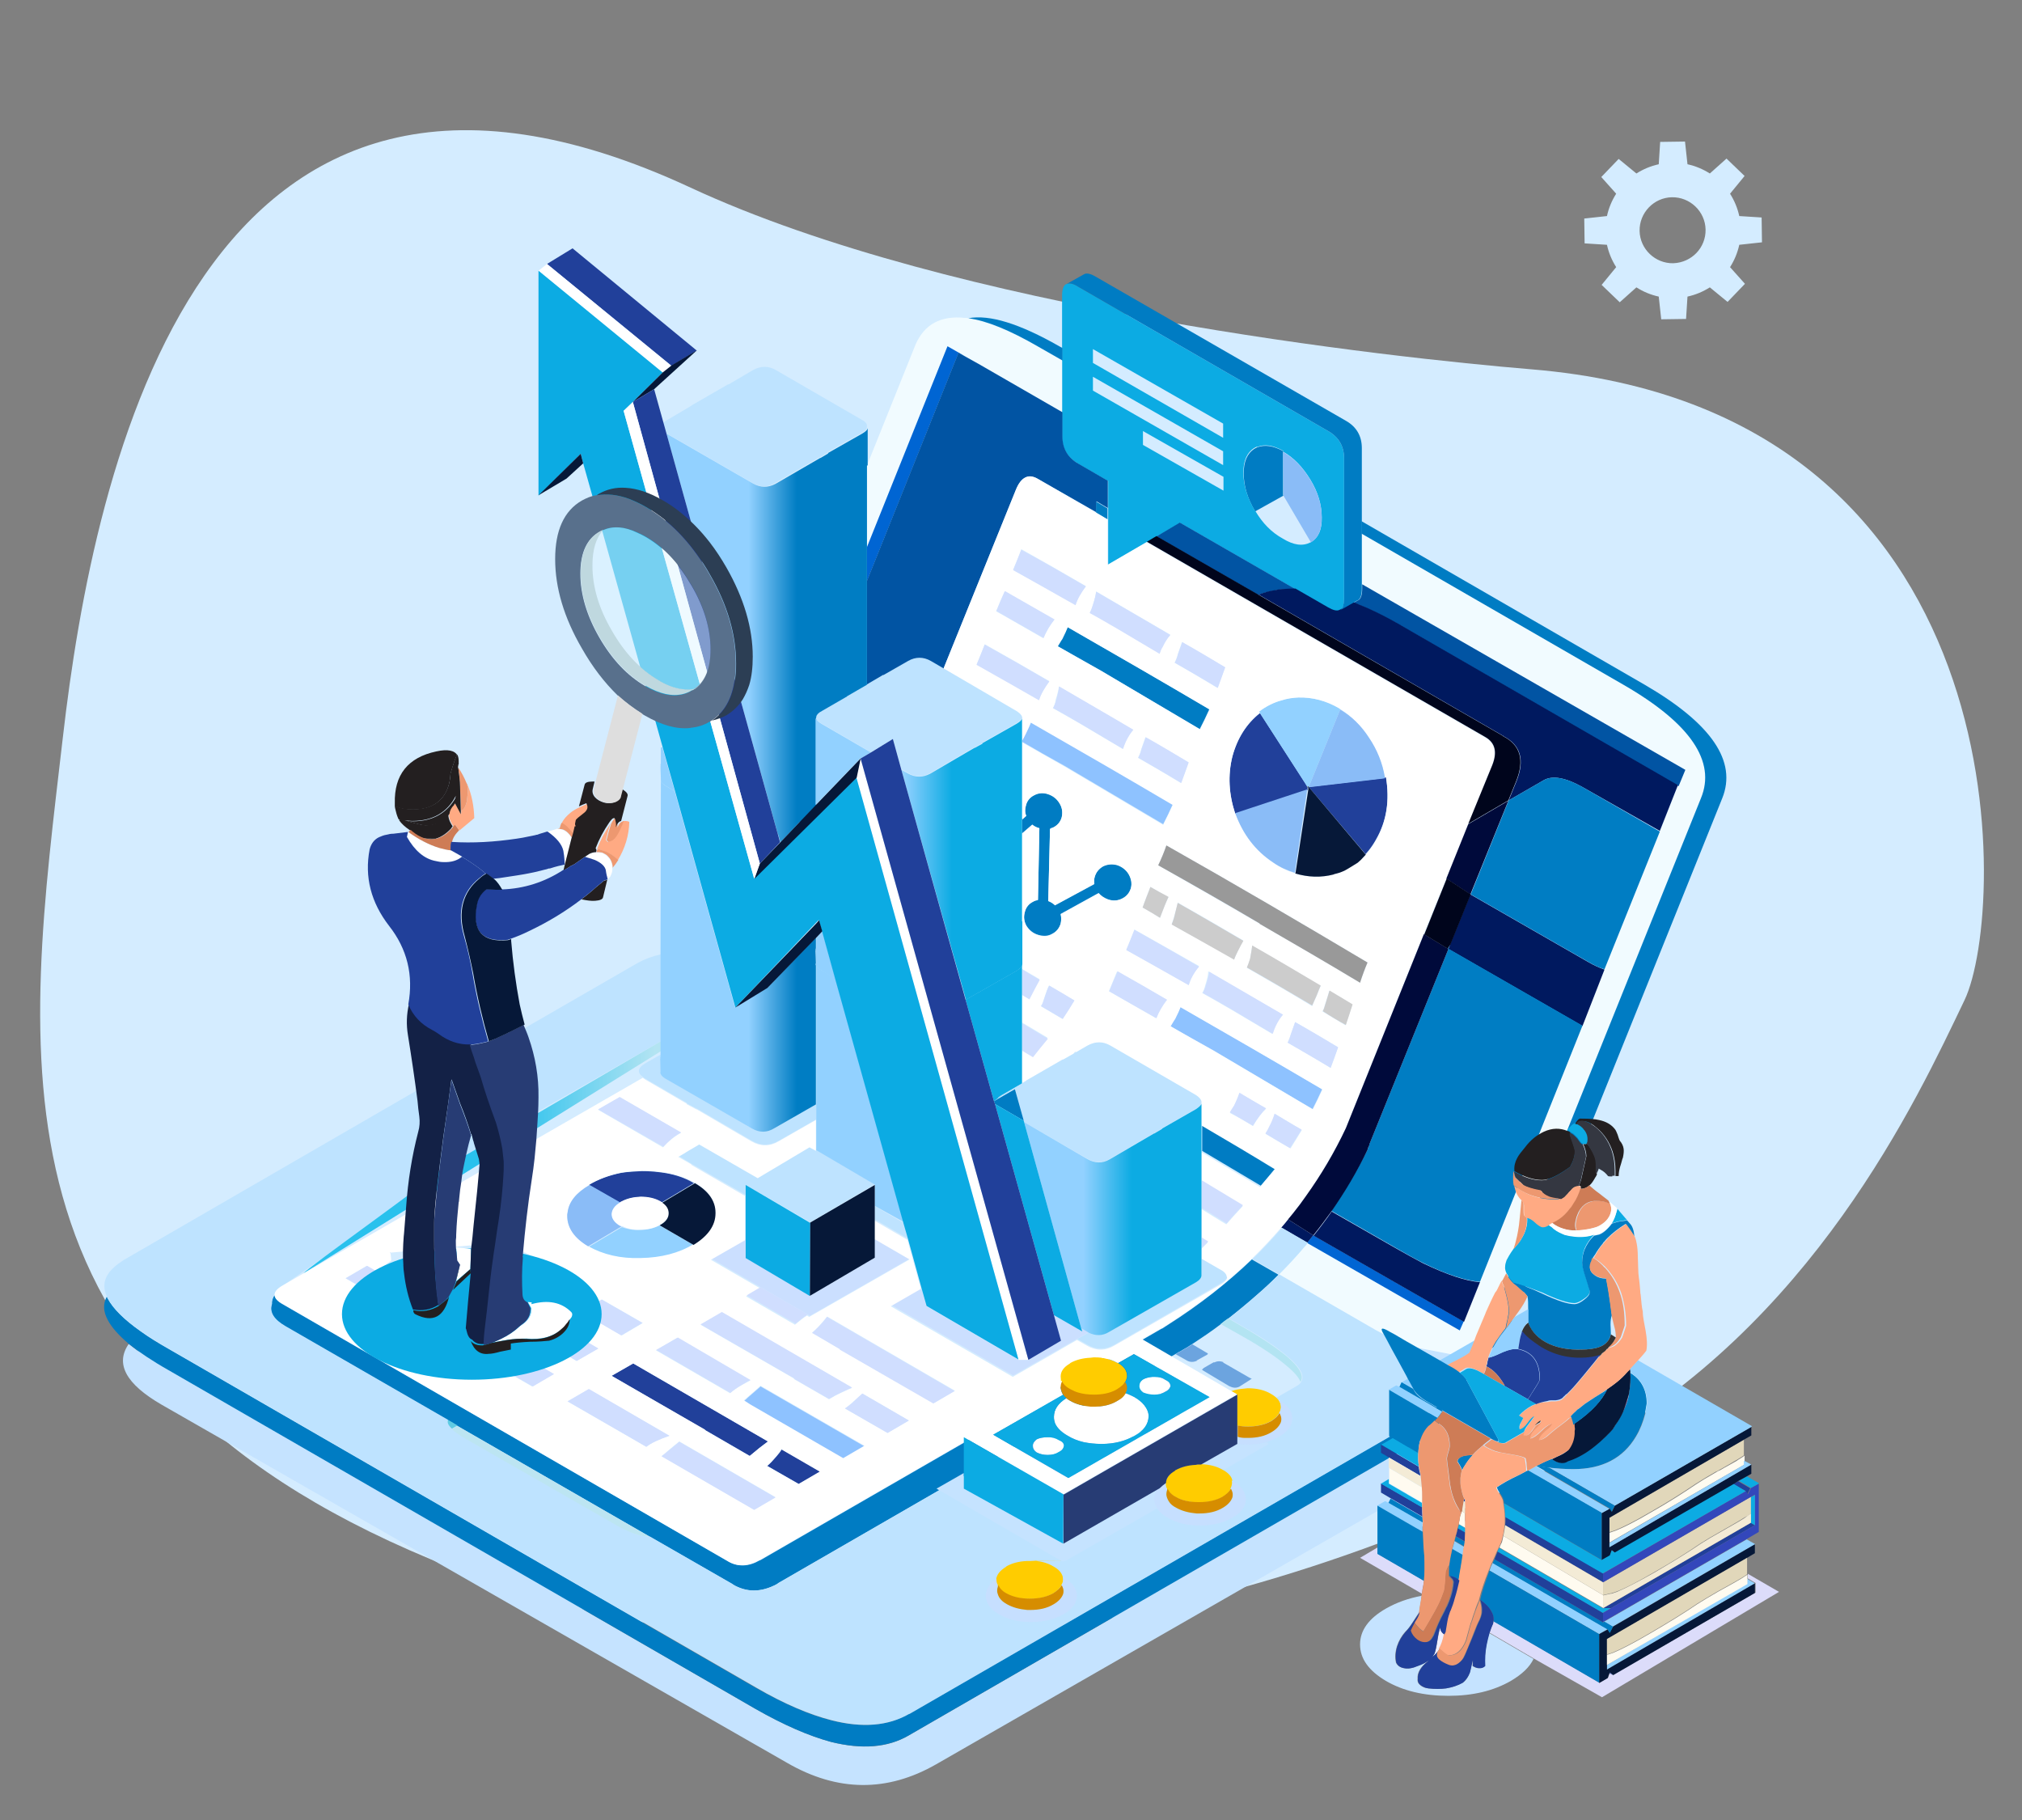 <svg xmlns="http://www.w3.org/2000/svg" xmlns:xlink="http://www.w3.org/1999/xlink" id="Layer_1" x="0px" y="0px" viewBox="0 0 570 513" style="enable-background:new 0 0 570 513;" xml:space="preserve"><rect x="0" y="0" width="570" height="513" fill="#808080" stroke="none"/><style type="text/css">	.st0{fill:#D4ECFF;}	.st1{fill-rule:evenodd;clip-rule:evenodd;fill:#21409A;}	.st2{fill-rule:evenodd;clip-rule:evenodd;fill:#BEE3FF;}	.st3{fill-rule:evenodd;clip-rule:evenodd;fill:#007CC3;}	.st4{fill-rule:evenodd;clip-rule:evenodd;fill:#8EC2FF;}	.st5{fill-rule:evenodd;clip-rule:evenodd;fill:#C5E3FF;}	.st6{fill-rule:evenodd;clip-rule:evenodd;fill:#92D1FF;}	.st7{fill-rule:evenodd;clip-rule:evenodd;fill:#0CABE3;}	.st8{fill-rule:evenodd;clip-rule:evenodd;fill:#CBDFFF;}	.st9{fill-rule:evenodd;clip-rule:evenodd;fill:#F1FBFF;}	.st10{fill-rule:evenodd;clip-rule:evenodd;fill:#0065D3;}	.st11{fill-rule:evenodd;clip-rule:evenodd;fill:#0154A3;}	.st12{fill-rule:evenodd;clip-rule:evenodd;fill:#00195F;}	.st13{fill-rule:evenodd;clip-rule:evenodd;fill:#007DC3;}	.st14{fill-rule:evenodd;clip-rule:evenodd;fill:#6CA4DF;}	.st15{fill-rule:evenodd;clip-rule:evenodd;fill:url(#SVGID_1_);}	.st16{fill-rule:evenodd;clip-rule:evenodd;fill:#BCE5F2;}	.st17{fill-rule:evenodd;clip-rule:evenodd;fill:url(#SVGID_00000134218541035185471760000002945284902839807893_);}	.st18{fill-rule:evenodd;clip-rule:evenodd;fill:#FFFFFF;}	.st19{fill-rule:evenodd;clip-rule:evenodd;fill:#D0DEFF;}	.st20{fill-rule:evenodd;clip-rule:evenodd;fill:#CCCCCC;}	.st21{fill-rule:evenodd;clip-rule:evenodd;fill:#999999;}	.st22{fill-rule:evenodd;clip-rule:evenodd;fill:#8ABCF7;}	.st23{fill-rule:evenodd;clip-rule:evenodd;fill:#061838;}	.st24{fill-rule:evenodd;clip-rule:evenodd;fill:url(#SVGID_00000022561906304194976770000015184894222087203998_);}	.st25{fill-rule:evenodd;clip-rule:evenodd;fill:url(#SVGID_00000160883990260071943990000013124914893653485246_);}	.st26{fill-rule:evenodd;clip-rule:evenodd;fill:#FFC400;}	.st27{fill-rule:evenodd;clip-rule:evenodd;fill:url(#SVGID_00000005973137860979006380000005637267184139999636_);}	.st28{fill-rule:evenodd;clip-rule:evenodd;fill:url(#SVGID_00000130648848155308720410000014635771833126897554_);}	.st29{fill-rule:evenodd;clip-rule:evenodd;fill:url(#SVGID_00000068677195842095965240000015692298297189200793_);}	.st30{fill-rule:evenodd;clip-rule:evenodd;fill:url(#SVGID_00000177482065710788209340000011949864699786098061_);}	.st31{fill-rule:evenodd;clip-rule:evenodd;fill:url(#SVGID_00000134214219860640970890000007367661098161559203_);}	.st32{fill-rule:evenodd;clip-rule:evenodd;fill:#000A3B;}	.st33{fill-rule:evenodd;clip-rule:evenodd;fill:#00051C;}	.st34{fill-rule:evenodd;clip-rule:evenodd;fill:#F0F0FF;}	.st35{fill-rule:evenodd;clip-rule:evenodd;fill:#CB2069;}	.st36{fill-rule:evenodd;clip-rule:evenodd;fill:url(#SVGID_00000141438738792298170530000008319051556434638757_);}	.st37{fill-rule:evenodd;clip-rule:evenodd;fill:url(#SVGID_00000060741650577266821420000001968569703537489536_);}	.st38{fill-rule:evenodd;clip-rule:evenodd;fill:url(#SVGID_00000067929223984630158920000003749109730924940676_);}	.st39{fill-rule:evenodd;clip-rule:evenodd;fill:url(#SVGID_00000017477064637228978710000007880605717415556265_);}	.st40{fill-rule:evenodd;clip-rule:evenodd;fill:#DCDCFA;}	.st41{fill-rule:evenodd;clip-rule:evenodd;fill:#E1D7BA;}	.st42{fill-rule:evenodd;clip-rule:evenodd;fill:#FFFBF0;}	.st43{fill-rule:evenodd;clip-rule:evenodd;fill:#3347BB;}	.st44{fill-rule:evenodd;clip-rule:evenodd;fill:#F3EBD6;}	.st45{fill-rule:evenodd;clip-rule:evenodd;fill:#231F20;}	.st46{fill-rule:evenodd;clip-rule:evenodd;fill:#343741;}	.st47{fill-rule:evenodd;clip-rule:evenodd;fill:#FFAA83;}	.st48{fill-rule:evenodd;clip-rule:evenodd;fill:#ED9870;}	.st49{fill-rule:evenodd;clip-rule:evenodd;fill:#CE7C56;}	.st50{fill-rule:evenodd;clip-rule:evenodd;fill:#333333;}	.st51{fill-rule:evenodd;clip-rule:evenodd;fill:#BC4074;}	.st52{fill-rule:evenodd;clip-rule:evenodd;fill:#FFCC00;}	.st53{fill-rule:evenodd;clip-rule:evenodd;fill:#C6DFFF;}	.st54{fill-rule:evenodd;clip-rule:evenodd;fill:#D68D00;}	.st55{fill-rule:evenodd;clip-rule:evenodd;fill:#273C74;}	.st56{fill-rule:evenodd;clip-rule:evenodd;fill:#132146;}	.st57{fill-rule:evenodd;clip-rule:evenodd;fill:#DDA274;}	.st58{fill-rule:evenodd;clip-rule:evenodd;fill:#58708C;}	.st59{opacity:0.5;fill-rule:evenodd;clip-rule:evenodd;fill:#E0F6FF;}	.st60{fill-rule:evenodd;clip-rule:evenodd;fill:#2C3E54;}	.st61{fill-rule:evenodd;clip-rule:evenodd;fill:#BFD8DF;}	.st62{fill-rule:evenodd;clip-rule:evenodd;fill:#DEDEDE;}	.st63{fill-rule:evenodd;clip-rule:evenodd;fill:#826448;}</style><path class="st0" d="M431.7,104.1c-39.6-3.3-162.5-16.6-237-51.2C56.5-11.4,26.5,131.3,17.7,208C7.4,296.9-6.8,386.2,121.4,439.5 c128.2,53.3,262.8,3.5,326.2-31.3c63.4-34.8,92.6-97.9,106.2-126.3C565.8,256.8,570.2,115.5,431.7,104.1z"></path><g>	<polygon class="st1" points="154.2,74.4 161.4,70 196.4,98.8 189.3,103.1  "></polygon>	<path class="st2" d="M194.9,328L194.9,328l-3.6-2.2c0.9-0.4,1.9-1,3-1.8c1.2-0.7,2.1-1.2,2.9-1.7l16.5,9.5l14.6-8.7l1.8,1l16.5,9.7  l-18.2,10.7L210.2,334v2.8L194.9,328z"></path>	<path class="st3" d="M359.6,329.2c-1.4,1.7-2.8,3.4-4.2,5c-5.5-3.3-11-6.5-16.5-9.8v-7.6C346,321,352.9,325.1,359.6,329.2z"></path>	<path class="st1" d="M186.1,338.7c-0.1,0-0.1-0.1-0.2-0.1c-1.5-0.8-3.3-1.2-5.4-1.2c-2,0.1-3.8,0.5-5.3,1.3  c-0.1,0.1-0.3,0.1-0.4,0.2c0,0-0.1,0-0.1,0.1l-8.6-4.9l-0.1-0.1c2.6-1.6,5.7-2.7,9.1-3.4c1.8-0.3,3.7-0.4,5.8-0.5  c1.7,0,3.3,0.1,4.9,0.3c3.7,0.4,7,1.4,9.8,3.1l-9.2,5.5C186.3,338.8,186.2,338.7,186.1,338.7z"></path>	<path class="st3" d="M361.8,127.2l-0.1,0.2v12.2l0.1,0.1h0l-7.9,4.4h-0.1c-2.2-3.7-3.2-7.2-3.2-10.7c0-3.3,1-5.6,3-6.9l0.2-0.1  c0.2-0.1,0.4-0.2,0.6-0.3C356.5,125.3,358.9,125.6,361.8,127.2z"></path>	<path class="st3" d="M300.9,176.7c13.7,7.9,27.1,15.6,40,23.2c-0.9,2-1.8,3.9-2.7,5.6c-9.3-5.5-18.6-11-27.9-16.5  c-4.1-2.3-8.1-4.6-12.2-6.9c0.4-0.7,0.8-1.4,1.2-2.2C300.1,178.6,300.6,177.5,300.9,176.7z"></path>	<path class="st1" d="M368.5,221.6l0.1,0.2l0.1-0.2v0.2h0.1l-0.2,0.1v0.1v0.7l-20.3,6.7h-0.1c-1.8-5.5-2.1-10.8-0.8-16.1  c1.4-5.2,4-9.3,7.8-12.3l12.7,19.7L368.5,221.6z"></path>	<path class="st1" d="M368.9,221.8l21.4-2.5c0-0.1,0.1-0.2,0.1-0.3l0.3-0.1c1.1,6.6,0.2,12.5-2.8,17.7c-1.2,2.2-2.7,4-4.4,5.6  c0.5-0.5,1-1,1.4-1.5L368.9,221.8L368.9,221.8z"></path>	<path class="st1" d="M231.2,414.8l-6,3.5l-8.9-5.1c0.9-0.8,1.7-1.7,2.6-2.7c0.6-0.7,1.1-1.3,1.5-2L231.2,414.8z"></path>	<path class="st1" d="M198.8,403.1L198.8,403.1l-26.4-15.3l6.1-3.5l38,22c-0.7,0.5-1.5,1.1-2.5,1.9c-1,0.8-1.9,1.6-2.6,2.2  L198.8,403.1z"></path>	<path class="st4" d="M289.1,206.8c0.7-1.4,1.2-2.5,1.5-3.3c13.7,7.9,27.1,15.6,40,23.2c-0.9,2-1.8,3.9-2.7,5.6  c-9.3-5.5-18.6-11-27.9-16.5c-4-2.2-7.9-4.4-11.8-6.7v-0.7C288.5,208,288.8,207.4,289.1,206.8z"></path>	<path class="st4" d="M332.7,283.8c13.7,7.9,27.1,15.6,40,23.2c-0.9,2-1.8,3.9-2.7,5.6c-9.3-5.5-18.6-11-27.9-16.5  c-4.1-2.3-8.1-4.5-12.2-6.9c0.4-0.7,0.8-1.4,1.2-2.2C332,285.7,332.5,284.6,332.7,283.8z"></path>	<path class="st4" d="M211.9,393c1-0.9,1.9-1.6,2.5-2.2l29.3,16.9l-6,3.5l-26.4-15.2l0.1-0.1l-1.6-1  C210.4,394.3,211.1,393.7,211.9,393z"></path>	<path class="st5" d="M396.9,379.2c0.3,0.1,0.6,0.2,0.8,0.3l11.4,2.2c0.1,0,0.2,0,0.4,0c0.1-0.1,0.2-0.1,0.3-0.1  c0.3-0.1,0.5-0.1,0.8-0.2c0.1,0,0.2,0,0.3,0c7.3,1.1,12.2-1.4,14.7-7.5l1.1-2.7l7.1,4c14.2,8.2,14.4,16.2,0.7,24.2l-170.6,97.9  c-13.8,7.9-27.8,7.8-42-0.4L45.5,395.9c-10-5.8-13.1-11.5-9.2-17.1c2.8,2.3,6.6,4.8,11.2,7.4L213,481.7c7.9,4.5,15,7.6,21.3,9.3  c8.7,2.2,16,1.6,21.8-1.8l145.1-83.8c4.8-2.9,6.4-6.3,4.6-10.1c2.5-4.6-1.3-10.3-11.4-17.1L396.9,379.2z"></path>	<path class="st6" d="M180.3,346.7c2.2,0,4-0.5,5.6-1.3l9.5,5.5h0.1c-4.1,2.5-9.1,3.8-14.9,3.9c-5.8,0.1-10.7-1-14.7-3.3l9.4-5.6  C176.7,346.4,178.4,346.8,180.3,346.7z M354.9,200.6c2-1.6,4.2-2.7,6.4-3.2c1.5-0.5,3.1-0.8,4.7-0.8c4-0.1,7.8,0.9,11.6,3.1  c0,0,0.1,0.1,0.1,0.1c0.1,0,0.1,0.1,0.2,0.1l-0.1,0.1l-8.9,21.9l-0.1,0.1l-0.2-0.3l-0.1,0.2v-0.2l-0.1-0.1l-0.6-1l-12.7-19.7  L354.9,200.6z"></path>	<path class="st3" d="M289.3,229.9c-0.4-0.9-0.4-1.9-0.1-2.9c0.3-1.3,1.1-2.3,2.3-2.9c1.3-0.7,2.6-0.7,4-0.3  c1.4,0.4,2.5,1.3,3.2,2.6c0.7,1.2,0.9,2.5,0.6,3.9c-0.3,1.3-1.1,2.3-2.4,2.9c-0.3,0.1-0.7,0.2-0.9,0.4l-0.5,20.3  c0.7,0.3,1.3,0.7,1.9,1.2l11.1-6c-0.1-0.7-0.1-1.3,0.1-2c0.4-1.3,1.2-2.3,2.4-3c1.3-0.6,2.6-0.7,4-0.3c1.4,0.5,2.5,1.3,3.2,2.6  c0.8,1.3,1,2.6,0.6,3.9c-0.4,1.3-1.2,2.3-2.4,2.9c-1.2,0.7-2.6,0.8-4,0.3c-1.1-0.4-2-1-2.7-1.8l-10.7,5.9c0.2,0.9,0.2,1.8,0,2.7  c-0.4,1.3-1.2,2.3-2.4,2.9c-1.2,0.7-2.5,0.7-3.9,0.3c-1.4-0.4-2.5-1.3-3.3-2.5c-0.8-1.3-0.9-2.6-0.5-4c0.3-1.3,1.1-2.3,2.3-2.9  c0.4-0.2,0.9-0.4,1.4-0.5l0.4-20.2c-0.8-0.2-1.4-0.5-2-1l-2.9,2.5v-4.1L289.3,229.9z"></path>	<path class="st2" d="M187.9,118.5l7.1-4.2h-0.1l10.4-6v0.1l7-4.1c2.2-1.2,4.3-1.2,6.4,0l24.2,14c1,0.5,1.5,1.1,1.5,1.7  c0,0.1,0,0.1,0,0.2v0.2c0,0.5-0.5,1-1.5,1.6l-9.7,5.5l0.1,0.1l-2.2,1.3H231l-12.6,7.3c-2.1,1.2-4.2,1.2-6.3-0.1l-24.3-14  c0,0,0,0-0.1,0l-0.8-2.9C187.2,118.9,187.5,118.7,187.9,118.5z M186.3,297.7c-0.1,0.2-0.1,0.4,0,0.6l-0.1-0.1l0.1,3.7  c-0.2,0.7,0.3,1.4,1.5,2.1l24.3,14c2.1,1.2,4.2,1.2,6.3-0.1l11.7-6.7v4.3l-10.5,6c-2.6,1.5-5.2,1.5-7.7,0l-15.4-9h-0.1l-2.8-1.5  l0.1-0.1l-11.7-6.8c-0.3-0.2-0.5-0.3-0.7-0.5c-0.8-0.6-1.2-1.1-1.2-1.7c0-0.8,0.6-1.5,2-2.3l4.4-2.5V297.7z M255.7,349l-9.1-5.3  v-3.7l8.1,4.7l1.3,4.5C255.8,349.1,255.8,349.1,255.7,349z M312.8,375.3l24.5-14c1-0.6,1.5-1.3,1.5-1.9v-5l5.2,3  c1.2,0.7,1.8,1.3,1.9,2c0.1,0.2,0.1,0.3,0.1,0.5c-0.2,0.7-0.9,1.3-2,1.9L314.2,379c-2.6,1.5-5.2,1.5-7.7,0l-2.8-1.6l3.2-1.8  C308.8,376.6,310.8,376.5,312.8,375.3z M124.2,357.2l-0.3,0.8l0.7-2.4L124.2,357.2z"></path>	<path class="st7" d="M312.2,135.5l-8.3-4.8c-3-1.8-4.5-4.3-4.5-7.7v-6.8v-14.6v-3.5V83.3c0-1.7,0.4-2.8,1.1-3.2h0.1  c0.8-0.4,1.9-0.2,3.3,0.7l70.5,40.7c3,1.7,4.5,4.3,4.5,7.7v39.7c0,1.6-0.4,2.7-1.1,3.1c0,0-0.1,0.1-0.2,0.1  c-0.7,0.3-1.8,0.1-3.2-0.7l-9.2-5.3l-32.5-18.7l-6.6,3.8l-2.7,1.6l-11,6.4v-12.8v-3.1V135.5z M308.1,102.3l36.7,21.1v-4l-36.7-21  V102.3z M322.2,125.4l22.7,12.9v-3.9l-22.7-12.9V125.4z M308.1,110.1l36.7,21v-3.9l-36.7-21V110.1z M369.4,152.9  c0.1-0.1,0.2-0.1,0.3-0.2c2-1.2,3-3.5,2.9-6.9c0-3.4-1-7-3.2-10.6c-2.2-3.6-4.7-6.2-7.7-7.9l0.1-0.2c-2.9-1.6-5.3-2-7.4-1.1  l-0.1-0.1l-0.6,0.3l-0.2,0.1c-2,1.3-3,3.6-3,6.9c0,3.5,1.1,7,3.2,10.7h0.1c2.1,3.6,4.7,6.2,7.8,7.9  C364.7,153.7,367.2,154,369.4,152.9L369.4,152.9z"></path>	<path class="st2" d="M251.7,208.3l-6.2,3.7l-13.8-8c-0.9-0.5-1.4-1-1.6-1.5l-0.1-0.1v-0.1c0-0.1,0-0.2,0.1-0.3c0-0.1,0-0.1,0-0.2  c0.1-0.5,0.6-1,1.6-1.6l7.1-4.1h-0.1l5.7-3.3l4.6-2.7v0.1l7-4c2.1-1.2,4.3-1.2,6.4,0l3.6,2.1l20.6,11.8c1,0.6,1.5,1.2,1.5,1.8  c0,0.1,0,0.1,0,0.2v0.2c0,0.4-0.5,0.9-1.5,1.5l-9.7,5.5l0.1,0.1l-2.2,1.2h-0.1l-12.5,7.3c-2.1,1.2-4.2,1.2-6.3-0.1l-1.8-1  L251.7,208.3z"></path>	<path class="st8" d="M200.6,354.8l9.6-5.5v5.2l18.1,10.7h0.1l18.2-10.7v-5.6l10,5.8l-28.3,16.2l-0.6-0.4l-13.3-7.7L200.6,354.8z   M285.6,387.7l-34.4-19.9l8.5-4.9l1.5,5.3l25.9,15.1h2.8l9.2-5.4l-2-7.2l8,4.6l-0.3-0.9l1.7,1c0.1,0.1,0.2,0.1,0.3,0.2l-3.2,1.8  L285.6,387.7z"></path>	<path class="st9" d="M244.4,131.2l13.7-34.1c2.5-5.7,7.1-8.2,13.9-7.5c0.3,0,0.6,0,0.9,0.1c5.2,0.8,11.7,3.4,19.5,7.9l7,4v14.6  l-23.6-13.6l-3.7-2.2H272l-4.9-2.8l-22.7,56.6V131.2z M474.9,216.9l-91.1-52.3v-14.3l74,42.7c18.7,10.9,25.9,21.5,21.7,31.9  l-60,149c-1.8,4.2-4.7,6.7-8.7,7.5c-0.1,0-0.2,0-0.3,0c-0.2,0-0.5,0.1-0.8,0.2c-0.1,0-0.2,0-0.3,0.1c-0.1,0-0.3,0-0.4,0l-11.4-2.2  c-0.2-0.1-0.5-0.2-0.8-0.3l-2.5-1c-2.9-1.2-5.9-2.8-9.2-4.7l-24.8-14.3c2.5-2.5,4.9-5,7.1-7.7c0.3-0.4,0.7-0.8,1-1.2l43.1,24.7  l1.1-2.5l4.5-11.2l28.9-72.2l6.3-15.9l15.6-38.8l5.1-12.9L474.9,216.9z"></path>	<path class="st10" d="M270.2,99.5l-25.8,64.3v-9.6l22.7-56.6l4.9,2.8l-1.6-0.8L270.2,99.5z M370.2,348.2l42.4,24.3l-1.1,2.5  l-43.1-24.7C369.1,349.6,369.6,348.9,370.2,348.2L370.2,348.2z"></path>	<path class="st11" d="M292.6,135c-2.7-1.5-4.8-0.5-6.2,3L266,188.4l-3.6-2.1c-2.1-1.2-4.3-1.2-6.4,0l-7,4v-0.1l-4.6,2.7v-29.2  l25.8-64.3l0.3,0.2l5.4,3l23.6,13.6v6.8c0,3.4,1.5,6,4.5,7.7l8.3,4.8v7.7l-3.2-1.9v3.1L292.6,135z M332.6,147.3l32.5,18.7  c-1.1,0-2.1,0-3.1,0.1c-0.8,0-1.6,0.1-2.4,0.3c-1.7,0.3-3.4,0.7-4.9,1.3L326,151.2L332.6,147.3z M395.1,176.5  c-0.5-0.3-1-0.5-1.4-0.8c-2.9-1.6-5.7-3.1-8.3-4.2c-1.3-0.6-2.5-1.1-3.8-1.6l1.2-0.7h0.1c0.7-0.4,1.1-1.5,1.1-3.2v-1.3l91.1,52.3  l-1.9,4.6L395.1,176.5z"></path>	<path class="st3" d="M292.5,97.6c-7.8-4.5-14.3-7.2-19.5-7.9c5.9-1.1,14.4,1.5,25.6,7.9l0.9,0.5v3.5L292.5,97.6z M293.3,403.6  l-9.1,5.3l-3.3,1.9l-3,1.7l-2.8,1.6l-3.3,1.9l-5.1,2.9l-47.3,27.3c-0.1,0.1-0.3,0.2-0.4,0.3c-4.4,2.4-8.6,2.4-12.5,0.1h0.1  l-23.5-13.5l-54.2-31.2l-2.7-1.6l-45.8-26.4c-3.3-1.9-4.6-4-3.8-6.3c0-0.9,0.2-1.7,0.8-2.6c0,0.8,0.6,1.6,1.9,2.4l126.1,72.8  c2.7,1.5,5.7,1.4,8.8-0.4h0.1l113.2-65.3h0.1l1.7-1.1c8.8-5.6,16.6-11.7,23.6-18.4l7.5,4.3c-1.9,1.9-3.9,3.8-6,5.6  c-2.6,2.3-5.4,4.6-8.2,6.8c-0.7,0.5-1.4,1-2,1.5c-2.6,2-5.3,3.8-8.2,5.7c-0.5,0.3-0.9,0.6-1.4,0.9c-0.1,0.1-0.1,0.1-0.2,0.1l-1.7,1  c-0.1,0.1-0.3,0.1-0.4,0.2l-1,0.6l-14.1,8.1l-9.4,5.4l-2.6,1.5L296,402L293.3,403.6z M30.4,372.1c-1.3-2.4-1.4-4.6-0.3-6.6  c0.1,0.2,0.2,0.4,0.3,0.6c1.5,2.8,4.6,5.9,9.3,9.2c2.2,1.6,4.8,3.2,7.8,4.9L213,475.7c7.9,4.5,15,7.6,21.3,9.2  c8.7,2.2,16,1.6,21.8-1.8h0.1l145-83.7c2.2-1.2,3.7-2.6,4.6-4.1c1.8,3.8,0.3,7.2-4.6,10.1l-145.1,83.8c-5.9,3.4-13.2,3.9-21.8,1.8  c-6.3-1.7-13.4-4.8-21.3-9.3L47.5,386.2c-4.6-2.6-8.3-5.1-11.2-7.4C33.5,376.4,31.5,374.2,30.4,372.1z M419.5,374l60-149  c4.3-10.4-3-21.1-21.7-31.9l-74-42.7v-3.5l80,46.2c18.7,10.9,25.9,21.5,21.7,31.9l-58.9,146.3l-1.1,2.7c-2.5,6-7.4,8.5-14.7,7.5  C414.9,380.7,417.8,378.2,419.5,374z"></path>	<path class="st12" d="M361.2,346c0.6-0.7,1.3-1.5,1.9-2.3l7.1,4.5c-0.6,0.7-1.1,1.4-1.7,2.1L361.2,346z M446.2,221.9  c-4.8-2.7-8.5-3.4-11-2l-9.9,5.7l2.2-5.4c2.4-6,1.2-10.2-3.7-12.7h0.1l-69.1-39.9c1.6-0.6,3.2-1.1,4.9-1.3c0.8-0.2,1.6-0.3,2.4-0.3  c1-0.1,2-0.1,3.1-0.1l9.2,5.3c1.4,0.8,2.5,1.1,3.2,0.7c0.1,0,0.1-0.1,0.2-0.1l3.7-2.1c1.2,0.5,2.5,1.1,3.8,1.6  c2.7,1.2,5.5,2.6,8.3,4.2c0.4,0.2,0.9,0.5,1.4,0.8l78,45l-5.1,12.9L446.2,221.9z M446.1,289.2l-37.8-21.7l0.5-1.3l5.7-14.1l33.1,19  c1.7,1,3.3,1.7,4.7,2.2L446.1,289.2z M393.4,351.8c2.8,1.6,5.4,3,7.8,4.3c6.7,3.2,12,5,16,5.3l-4.5,11.2l-42.4-24.3  c1.8-2.2,3.5-4.5,5.1-6.8L393.4,351.8z"></path>	<path class="st2" d="M80,362.2c-1.7,0.9-2.5,1.8-2.5,2.7c-0.6,0.8-0.9,1.7-0.8,2.6c-0.8,2.3,0.5,4.4,3.8,6.3l45.8,26.4  c-0.2,0.7,0.2,1.5,1.1,2.5c0.8,0.7,2,1.6,3.7,2.6l43.6,25c3.4,1.9,6.3,2.9,8.5,2.8l23.5,13.5h-0.1c3.9,2.3,8,2.3,12.5-0.1  c0.1-0.1,0.3-0.2,0.4-0.3l47.3-27.3l2.8,1.6c2.8,1.6,5.4,3,7.8,4.3c10.3,5,17.4,6.5,21.2,4.3l66.9-38.4c0.7-0.4,1.1-0.8,1.3-1.2  c1.1-1.8-0.3-4.2-4-7.3c-2.7-2.3-6.8-5.1-12.3-8.2l-4.1-2.4c2.9-2.2,5.6-4.5,8.2-6.8c2.1-1.8,4.1-3.7,6-5.6l-7.5-4.3  c2.9-2.8,5.7-5.8,8.3-8.8l7.3,4.2c-0.3,0.4-0.6,0.8-1,1.2c-2.2,2.6-4.6,5.2-7.1,7.7l24.8,14.3c3.3,2,6.4,3.5,9.2,4.7  c10.1,6.8,13.9,12.5,11.4,17.1c-0.9,1.5-2.4,2.9-4.6,4.1l-145,83.7h-0.1c-5.9,3.4-13.2,4-21.8,1.8c-6.3-1.6-13.4-4.6-21.3-9.2  L47.5,380.1c-2.9-1.7-5.5-3.3-7.8-4.9c-4.7-3.3-7.8-6.4-9.3-9.2c-0.1-0.2-0.2-0.4-0.3-0.6c-1-2.2-0.9-4.3,0.3-6.2  c0.9-1.4,2.4-2.7,4.4-4l79-45.7l29.6-17.1l36.4-21c2-1.1,4.2-1.9,6.5-2.4l0,24.5l-40.7,23.3 M124.8,336.3c0-0.2,0-0.4,0.1-0.6  c0.1,0.1,0.2,0.2,0.3,0.3L124.8,336.3z"></path>	<path class="st13" d="M312.2,146.4l-3.2-1.9v-3.1l3.2,1.9V146.4z M407.8,247.7l-0.2,0.5L407.8,247.7L407.8,247.7L407.8,247.7z   M385.5,324.1c0.1-0.4,0.3-0.9,0.5-1.3c0-0.1,0-0.1,0-0.2l22.3-55.1l-0.3-0.2c0.3-0.4,0.5-0.7,0.8-1.2l-0.5,1.3l37.8,21.7  l-28.9,72.2c-3.9-0.3-9.3-2-16-5.3c-2.4-1.2-5-2.7-7.8-4.3l-18.1-10.4C379.1,335.9,382.5,330.1,385.5,324.1z M447.7,271.1l-33.1-19  l10.7-26.5l9.9-5.7c2.5-1.4,6.2-0.7,11,2l21.7,12.5l-15.6,38.8C450.9,272.8,449.4,272.1,447.7,271.1z"></path>	<path class="st14" d="M340.5,381.5c0,0.2-0.1,0.3-0.3,0.4l-2.9,1.6h0.2c-1,0.5-2,0.5-2.9,0l-3.2-1.8l1-0.6c0.1-0.1,0.3-0.1,0.4-0.2  l1.7-1c0.1,0,0.1,0,0.2-0.1c0.5-0.3,1-0.6,1.4-0.9L340.5,381.5z M344.7,384l7.3,4.2c0.5,0.3,0.8,0.4,0.9,0.4  c-0.1,0-0.3,0.2-0.6,0.4l-3,1.9c-0.9,0.4-1.8,0.3-2.8-0.2l-7.2-4.3c-0.2-0.1-0.4-0.3-0.5-0.4c0.1,0,0.3-0.1,0.5-0.4l2.8-1.6h0.3  c0.8-0.4,1.7-0.4,2.6,0H344.7z M331.4,384.7l13.3,7.8l0.6,0.2c0,0.2-0.2,0.3-0.6,0.4l-7.2,4.3h0.2c-1.1,0.3-2,0.3-2.8,0v-0.2  l-13.4-7.9c-0.2,0-0.4-0.1-0.5-0.3c0.1,0,0.3,0,0.5-0.1l6.9-4.4C329.5,384.3,330.6,384.3,331.4,384.7z M321.6,392.5h0.2  c0.3,0.1,0.5,0.2,0.6,0.2c-0.1,0.3-0.3,0.5-0.7,0.6l-7.1,4.3c-1,0.5-1.9,0.5-2.8,0l-4-2.3l9.4-5.4L321.6,392.5z M315.6,399l7.4-4  c0.9-0.5,1.8-0.5,2.8,0l7.5,4l0.3,0.5c0,0.1-0.1,0.3-0.3,0.5H333l-7.3,4.3c-1,0.5-1.9,0.5-2.8,0l-7.4-4.3c-0.1-0.2-0.2-0.4-0.3-0.5  C315.4,399.5,315.4,399.4,315.6,399z M305.1,396.7l16.5,9.5c0.2,0.2,0.3,0.3,0.3,0.4c0,0,0.1,0.1,0.2,0.1c-0.1,0-0.2,0.1-0.4,0.4  l-7.5,3.9v0.3c-0.7,0.5-1.5,0.5-2.4-0.3L296,402L305.1,396.7z M310,412.9c0.2,0.1,0.3,0.3,0.3,0.6c0,0.1-0.1,0.2-0.3,0.4v-0.2  l-7.6,4.3v0.2c-0.7,0.5-1.6,0.5-2.7,0v-0.2l-15.6-9.1l9.1-5.3L310,412.9z M280.9,410.7l4.1,2.3c0.2,0.3,0.4,0.4,0.6,0.4  c-0.1,0.1-0.3,0.2-0.5,0.2H285l-2.3,1.8l-4.8-2.9L280.9,410.7z M279.9,416.8l-2.3,1.1c-0.1,0.1-0.2,0.2-0.4,0.3  c-0.7,0.3-1.4,0.3-2.3-0.1v-0.2l-3.2-1.9l3.3-1.9L279.9,416.8z M278.7,421c0.1,0,0.2-0.1,0.5-0.3l2.6-1.6c1.1-0.4,2-0.4,2.8,0  l7.8,4.6c0,0.1-0.1,0.2-0.3,0.4h-0.2l-2.7,1.6c-0.9,0.5-1.6,0.5-2.4,0l-7.3-4.4C279,421.2,278.8,421.1,278.7,421z"></path>			<linearGradient id="SVGID_1_" gradientUnits="userSpaceOnUse" x1="-619.712" y1="-488.472" x2="-524.785" y2="-488.472" gradientTransform="matrix(1 2.128000e-03 2.128000e-03 -1 746.924 -85.653)">		<stop offset="0.38" style="stop-color:#5FCBE3"></stop>		<stop offset="0.463" style="stop-color:#A8EFFF"></stop>	</linearGradient>	<path class="st15" d="M127.4,402.7l1.6-0.9l-2.7-1.6C126,401,126.4,401.8,127.4,402.7z"></path>	<path class="st16" d="M183.1,433.1l-54.2-31.2l-1.6,0.9c0.8,0.7,2,1.6,3.7,2.6l43.6,25C178,432.2,180.9,433.2,183.1,433.1z"></path>			<linearGradient id="SVGID_00000178907187378297425670000005552720114738023055_" gradientUnits="userSpaceOnUse" x1="333.542" y1="341.52" x2="49.797" y2="341.55" gradientTransform="matrix(-1 0 0 1 416.835 0)">		<stop offset="0.212" style="stop-color:#29C1ED"></stop>		<stop offset="0.357" style="stop-color:#B3E4F2"></stop>	</linearGradient>	<path style="fill-rule:evenodd;clip-rule:evenodd;fill:url(#SVGID_00000178907187378297425670000005552720114738023055_);" d="  M186.3,296.3L85.6,358.9c0.1-0.9,38.2-27.9,38.2-28.9l62.5-36.5V296.3z M346.2,371.6l4.1,2.4c5.4,3.1,9.5,5.9,12.3,8.2  c3.7,3.1,5.1,5.6,4,7.3c-0.5-1.3-1.9-2.9-4-4.6c-2.7-2.3-6.8-5.1-12.3-8.2l-6.2-3.5C344.8,372.6,345.5,372.1,346.2,371.6z"></path>	<path class="st18" d="M283.2,166.7c-0.8,1.8-1.6,3.6-2.4,5.6c4.5,2.5,8.9,5.1,13.3,7.6c0.8-1.8,1.8-3.5,3-5.2  C292.6,172,287.9,169.3,283.2,166.7z M285.6,160.6c5.9,3.3,11.8,6.6,17.6,9.9c0.5-1.7,1.5-3.5,2.9-5.3c-6-3.5-12.1-7-18.2-10.4  C287.2,156.8,286.4,158.7,285.6,160.6z M109.9,353.1l0.2,0.1c0.1,0.7,0.1,1.4,0.2,2.1c-1.5,1-2.8,2.1-3.8,3.3l-3.1-1.8l-6,3.5  l6.6,3.9c0,0.4-0.1,0.7-0.1,1.1c0,4.3,2.7,8,8,11.1c5.3,3,11.7,4.5,19.2,4.5c0.6,0,1.2,0,1.8,0l-0.1,0l17.2,9.9l6-3.5l-13.5-7.8  c2.8-0.7,5.3-1.8,7.7-3.1l12.3,7.2l6.1-3.5l-13.2-7.6c1.6-1.8,2.6-3.7,2.8-5.8l1.4,0.8c1.1-0.7,2.5-1.4,4.1-2.2  c0.8-0.4,1.6-0.8,2.3-1.1l-10.8-6.3c-1.2-1.3-2.8-2.5-4.8-3.6c-2.6-1.5-5.4-2.6-8.4-3.3c0.2-0.1,0.4-0.2,0.6-0.3l-0.8-0.5   M144.9,324.7l36.3-20.9c0.2,0.2,0.5,0.3,0.7,0.5l11.7,6.8l-0.1,0.1l2.8,1.5h0.1l15.4,9c2.6,1.5,5.2,1.5,7.7,0l10.5-6v8.7l-1.8-1  l-14.6,8.7l-16.5-9.5c-0.8,0.5-1.7,1-2.9,1.7c-1.1,0.7-2.1,1.3-3,1.8l3.7,2.1l-0.1,0.1l15.2,8.8v12.5l-9.6,5.5l13.8,8l-3.9,2.3  l13.8,8c1.2-1,2.3-1.9,3.4-2.6l0.6,0.4l28.3-16.2l-10-5.8v-5.2l9.1,5.3c0.1,0.1,0.2,0.1,0.3,0.2l3.8,13.8l-8.5,4.9l34.4,19.9  l18.1-10.4l2.8,1.6c2.6,1.5,5.2,1.5,7.7,0l29.8-17.1c1.1-0.6,1.8-1.3,2-1.9c0-0.2,0-0.3-0.1-0.5c-0.1-0.7-0.7-1.4-1.9-2l-5.2-3  v-2.8c0.6-0.6,1.2-1.2,1.8-1.8c-0.6-0.4-1.2-0.8-1.8-1.1v-8.3c2.3,1.4,4.6,2.9,7,4.3c1.5-1.7,3-3.4,4.6-5.1  c-3.8-2.3-7.6-4.6-11.6-7v-8.2c5.5,3.3,11,6.5,16.5,9.8c1.4-1.7,2.8-3.4,4.2-5c-6.7-4.1-13.6-8.2-20.8-12.4V311v-0.2  c0-0.1,0-0.1,0-0.2c-0.1-0.6-0.6-1.2-1.5-1.8l-24.2-14c-2.1-1.2-4.2-1.2-6.4,0l-3.1,1.8c-0.1-0.1-0.2-0.1-0.3-0.2  c-0.2,0.2-0.4,0.4-0.5,0.6l-3,1.7v-0.1l-10.4,6h0.1l-1.2,0.7v-9.4c1,0.6,2,1.2,3,1.8c1.4-1.7,2.8-3.4,4.2-5.2  c-2.4-1.4-4.8-2.9-7.2-4.3v-7.9c0.7,0.4,1.3,0.8,2,1.2c1.2-2.4,2.2-4.2,2.9-5.5c-1.6-1-3.3-1.9-4.9-2.9v-1.6v-11.8  c0-0.1,0-0.1,0-0.2V235l2.9-2.5c0.5,0.4,1.2,0.8,2,1l-0.4,20.2c-0.5,0.1-0.9,0.2-1.4,0.5c-1.2,0.6-2,1.6-2.3,2.9  c-0.4,1.4-0.2,2.7,0.5,4c0.8,1.3,1.9,2.1,3.3,2.5c1.4,0.5,2.7,0.4,3.9-0.3c1.2-0.6,2-1.6,2.4-2.9c0.2-0.9,0.2-1.8,0-2.7l10.7-5.9  c0.7,0.8,1.6,1.4,2.7,1.8c1.4,0.4,2.7,0.3,4-0.3c1.2-0.6,2-1.6,2.4-2.9c0.3-1.3,0.1-2.6-0.6-3.9c-0.7-1.2-1.8-2.1-3.2-2.6  c-1.4-0.4-2.7-0.3-4,0.3c-1.2,0.7-2,1.6-2.4,3c-0.2,0.7-0.2,1.3-0.1,2l-11.1,6c-0.5-0.5-1.1-0.9-1.9-1.2l0.5-20.3  c0.3-0.1,0.6-0.3,0.9-0.4c1.2-0.7,2-1.6,2.4-2.9c0.3-1.3,0.2-2.6-0.6-3.9c-0.8-1.3-1.8-2.1-3.2-2.6c-1.4-0.5-2.7-0.4-4,0.3  c-1.2,0.6-2,1.6-2.3,2.9c-0.3,1-0.3,2,0.1,2.9l-1.1,1v-21.7c3.9,2.2,7.9,4.5,11.8,6.7c9.3,5.5,18.6,11,27.9,16.5  c0.9-1.8,1.8-3.6,2.7-5.6c-12.9-7.6-26.2-15.3-40-23.2c-0.3,0.8-0.8,1.9-1.5,3.3c-0.3,0.6-0.6,1.2-0.9,1.7v-6v-0.2  c0-0.1,0-0.1,0-0.2c-0.1-0.6-0.6-1.2-1.5-1.8L266,188.4l20.4-50.4c1.5-3.6,3.6-4.6,6.2-3l16.4,9.5l3.2,1.9v12.8l11-6.4l95.5,55.1  c2.7,1.6,3.3,4.2,1.9,7.8l-6.7,16.6l-6.2,15.4l-0.2,0.5l-6.2,15.2l-22,54.7c-3.2,6.7-6.9,13.1-11.3,19.2c-1.2,1.6-2.4,3.2-3.6,4.8  c-0.5,0.6-0.9,1.2-1.4,1.7c-0.6,0.8-1.3,1.5-1.9,2.3c-2.6,3-5.4,6-8.3,8.8c-6.9,6.7-14.8,12.8-23.6,18.4l-1.7,1.1h-0.1l-113.2,65.3  h-0.1c-3.1,1.8-6.1,2-8.8,0.4L79.3,367.3c-1.3-0.8-1.9-1.6-1.9-2.4c0-0.9,0.9-1.8,2.5-2.7L144.9,324.7z M296.8,199.6  c2.7,1.5,5.3,3,7.9,4.5c3.9,2.3,7.9,4.7,11.8,7c0.2-0.7,0.5-1.4,0.8-2.1c0.7-1.3,1.4-2.4,2.1-3.3c-6.9-4-13.9-8.1-20.9-12.2  c-0.1,0.9-0.4,2.2-0.9,3.7C297.5,198.2,297.2,198.9,296.8,199.6z M295.8,192c-6-3.5-12.1-7-18.2-10.4c-0.7,1.9-1.5,3.8-2.3,5.7  c5.9,3.3,11.8,6.6,17.6,9.9C293.4,195.7,294.4,193.9,295.8,192z M293.4,283.6c2,1.2,4.1,2.4,6.1,3.6c1.2-1.8,2.3-3.5,3.3-5.2  c-2.3-1.4-4.7-2.8-7.1-4.2c-0.3,0.5-0.8,1.9-1.6,4.3C294,282.7,293.7,283.2,293.4,283.6z M236.8,380.3l26.4,15.2l6-3.5l-36-20.9  c-1,1.2-2.1,2.5-3.3,3.7c-0.3,0.3-0.6,0.5-0.9,0.8L236.8,380.3L236.8,380.3z M185.9,330.3c-1.5-0.2-3.2-0.3-4.9-0.3  c-2,0.1-3.9,0.2-5.8,0.5c-3.4,0.7-6.4,1.8-9.1,3.4l0.1,0.1c-3.8,2.2-5.8,4.8-6.2,7.8c-0.1,0.3-0.1,0.6-0.1,0.9c0,3.4,2,6.2,6,8.6  c4.1,2.3,9,3.5,14.7,3.3c5.8-0.1,10.8-1.4,14.9-3.9h-0.1c4.1-2.5,6.2-5.5,6.2-8.9c0,0,0-0.1,0-0.2c0-3.3-2-6.1-6-8.4  C192.9,331.8,189.6,330.7,185.9,330.3z M192,319.3l-17.3-10l-6.1,3.5l18.3,10.6C188.4,321.7,190.1,320.3,192,319.3z M174.7,345.5  c-1.5-0.9-2.3-2-2.3-3.3c0-1.3,0.8-2.4,2.4-3.3c0,0,0-0.1,0.1-0.1c0.1-0.1,0.2-0.1,0.4-0.2c1.5-0.8,3.2-1.2,5.3-1.3  c2.1,0,3.9,0.4,5.4,1.2c0.1,0,0.1,0.1,0.2,0.1c0.1,0.1,0.3,0.2,0.5,0.3c1.2,0.8,1.8,1.8,1.8,3c0,1.3-0.8,2.4-2.4,3.3  c0,0-0.1,0.1-0.1,0.1c-1.6,0.9-3.5,1.3-5.6,1.3c-1.9,0.1-3.6-0.3-5-1C175.1,345.6,174.9,345.6,174.7,345.5z M197.5,373.4l26.4,15.2  l-0.1,0.1l9.9,5.7c1-0.6,2.2-1.3,3.8-2c1-0.5,1.9-0.9,2.7-1.2l-36.7-21.2L197.5,373.4z M181.2,372.9l-11.5-6.6  c-1.5,1-3.4,2.2-5.7,3.6l11.3,6.5L181.2,372.9z M184.9,380.6l20.9,12.1c0.8-0.7,1.9-1.5,3.3-2.3c0.9-0.5,1.7-0.9,2.4-1.3l-20.6-12  L184.9,380.6z M124.1,348.2l0.1,1.5c-0.2-1-0.2-2-0.2-2.9l3.1,1.8L124.1,348.2z M329.9,178.9c-6.9-4-13.9-8.1-20.9-12.2  c-0.1,0.9-0.4,2.2-0.9,3.7c-0.2,0.9-0.5,1.7-0.9,2.3c2.7,1.5,5.3,3,7.9,4.5c3.9,2.3,7.9,4.7,11.8,7c0.2-0.7,0.5-1.4,0.8-2.1  C328.4,180.9,329.1,179.8,329.9,178.9z M298.2,182.2c4,2.3,8.1,4.6,12.2,6.9c9.3,5.5,18.6,11,27.9,16.5c0.9-1.8,1.8-3.6,2.7-5.6  c-12.9-7.6-26.2-15.3-40-23.2c-0.3,0.8-0.8,1.9-1.5,3.3C299,180.8,298.6,181.6,298.2,182.2z M331.1,186.8c4.1,2.3,8.1,4.7,12.1,7.1  c0.8-2,1.5-4,2.1-5.8c-3.9-2.4-8-4.7-12.1-7.1c-0.3,0.9-0.7,2-1.2,3.4C331.8,185.3,331.5,186.1,331.1,186.8z M320.8,213.6  c4.1,2.3,8.1,4.7,12.1,7.1c0.8-2,1.5-4,2.1-5.8c-3.9-2.4-8-4.7-12.1-7.1c-0.3,0.9-0.7,2-1.2,3.4  C321.5,212.1,321.2,212.9,320.8,213.6z M377.9,199.9c-0.1,0-0.1,0-0.2-0.1c0,0-0.1-0.1-0.1-0.1c-3.7-2.2-7.6-3.2-11.6-3.1  c-1.6,0.1-3.2,0.3-4.7,0.8c-2.2,0.6-4.4,1.7-6.4,3.2l0.3,0.3c-3.8,3-6.4,7.1-7.8,12.3c-1.3,5.3-1,10.6,0.8,16.1h0.1  c2.1,5.9,5.7,10.6,10.7,13.9c2,1.4,4.1,2.4,6.1,2.9l-0.1,0.1c3.6,1.1,7.2,1.2,10.8,0.3c0.2-0.1,0.4-0.1,0.6-0.2  c1.3-0.4,2.5-0.9,3.6-1.5l2.6-1.6l0.9-0.8c1.7-1.5,3.2-3.4,4.4-5.6c3-5.2,3.9-11.1,2.8-17.7l-0.3,0.1c-0.7-4.1-2.2-7.8-4.5-11.2  C383.7,204.5,381,201.9,377.9,199.9L377.9,199.9z M374.7,279.3c-0.2,0.8-0.6,2.1-1.2,3.9c-0.2,0.8-0.4,1.4-0.7,1.9  c2.2,1.3,4.3,2.6,6.5,3.9c0.7-2,1.3-3.9,1.9-5.8C379.1,281.8,376.9,280.5,374.7,279.3z M371.2,280.6c0.4-1.1,0.8-2,1.1-2.7  c-6.4-3.8-12.8-7.6-19.3-11.3c-0.1,0.8-0.3,2-0.6,3.7c-0.3,0.9-0.6,1.8-0.9,2.5c6.1,3.5,12.3,7.1,18.4,10.8  C370.3,282.6,370.7,281.7,371.2,280.6z M339.8,277.6c-0.2,0.9-0.5,1.7-0.9,2.3c2.7,1.5,5.3,3,7.9,4.5c3.9,2.3,7.9,4.7,11.8,7  c0.2-0.7,0.5-1.4,0.8-2.1c0.7-1.3,1.4-2.4,2.1-3.3c-6.9-4-13.9-8.1-20.9-12.2C340.6,274.8,340.3,276,339.8,277.6z M349,267.9  c0.6-1.2,1.1-2.1,1.5-2.8c-6.1-3.6-12.3-7.2-18.5-10.7c-0.1,0.7-0.4,1.8-0.8,3.2c-0.3,1.1-0.6,2.1-0.9,2.9  c5.9,3.3,11.8,6.6,17.6,9.9C348.2,269.8,348.5,268.9,349,267.9z M355.1,260.4c9.5,5.5,19,11,28.3,16.6c0.6-1.9,1.3-3.8,2.1-5.7  c-18.8-11.2-37.6-22.2-56.7-33c-0.6,1.8-1.4,3.7-2.3,5.6c9.7,5.5,19.2,11,28.5,16.4V260.4z M324.3,250c-0.8,1.9-1.5,3.8-2.2,5.8  c1.7,0.9,3.3,1.9,4.9,2.9c0.9-2.4,1.6-4.3,2.4-5.8C327.7,251.9,326,251,324.3,250z M319.8,262c-0.7,1.9-1.5,3.8-2.3,5.7  c5.9,3.3,11.8,6.6,17.6,9.9c0.5-1.7,1.5-3.5,2.9-5.3C331.9,268.9,325.9,265.4,319.8,262z M312.6,279.4c4.5,2.5,8.9,5.1,13.3,7.6  c0.8-1.8,1.8-3.5,3-5.2c-4.6-2.7-9.3-5.4-14-8C314.2,275.5,313.4,277.4,312.6,279.4z M330,289.3c4,2.3,8.1,4.6,12.2,6.9  c9.3,5.5,18.6,11,27.9,16.5c0.9-1.8,1.8-3.6,2.7-5.6c-12.9-7.6-26.2-15.3-40-23.2c-0.3,0.8-0.8,1.9-1.5,3.3  C330.8,287.9,330.4,288.7,330,289.3z M363,293.9c4.1,2.3,8.1,4.7,12.1,7.1c0.8-2,1.5-4,2.1-5.8c-3.9-2.4-8-4.7-12.1-7.1  c-0.3,0.9-0.7,2-1.2,3.4C363.6,292.4,363.3,293.2,363,293.9z M367,318.5c-2.5-1.5-5.1-3-7.6-4.5c-0.4,1.3-0.9,2.5-1.5,3.6  c-0.3,0.7-0.7,1.4-1.1,2c2.3,1.4,4.7,2.8,7,4.1C364.9,321.9,366,320.1,367,318.5z M353.2,317.4c1.3-2.2,2.6-3.9,3.7-4.9  c-2.5-1.5-5-3-7.5-4.4c-0.4,1.1-0.9,2.3-1.5,3.6c-0.4,0.8-0.8,1.5-1.2,2C348.9,314.8,351.1,316.1,353.2,317.4z M160,395l22.2,12.8  c1.4-1.1,3.6-2.1,6.5-3.1L166,391.6L160,395z M186.5,410.4l26.1,15.1l6-3.5l-27.1-15.7c-0.9,0.7-2,1.6-3.3,2.7  C187.6,409.6,187.1,410,186.5,410.4z M211.4,395.8L211.4,395.8l26.3,15.2l6-3.5l-29.3-16.9c-0.7,0.6-1.5,1.3-2.5,2.2  c-0.8,0.7-1.6,1.4-2.2,1.9L211.4,395.8z M214,408.2c0.9-0.7,1.8-1.3,2.5-1.9l-38-22l-6.1,3.5l26.4,15.2l-0.1,0.1l12.6,7.3  C212.1,409.8,213,409,214,408.2z M218.8,410.5c-0.9,1.1-1.7,2-2.6,2.7l8.9,5.1l6-3.5l-10.9-6.3  C219.9,409.2,219.4,409.8,218.8,410.5z M238.2,397l12,6.9l6-3.5l-13.1-7.6c-0.7,0.7-1.7,1.5-2.9,2.6  C239.5,396,238.9,396.5,238.2,397z"></path>	<path class="st19" d="M306.1,165.3c-1.4,1.9-2.4,3.6-2.9,5.3c-5.8-3.3-11.7-6.6-17.6-9.9c0.8-2,1.6-3.9,2.3-5.7  C294,158.3,300.1,161.8,306.1,165.3z M294.2,179.8c-4.4-2.5-8.9-5-13.3-7.6c0.8-2,1.6-3.9,2.4-5.6c4.7,2.7,9.4,5.4,14,8  C295.9,176.3,294.9,178,294.2,179.8z M109.9,353.1l0.2-0.1c0,0.1,0,0.2,0,0.3L109.9,353.1z M97.5,360.3l6-3.5l3.1,1.8  c-1.4,1.7-2.2,3.5-2.4,5.5L97.5,360.3z M142.7,379.5l13.5,7.8l-6,3.5l-17.2-9.9l0.1,0C136.5,380.8,139.7,380.3,142.7,379.5z   M168.7,380.1l-6.1,3.5l-12.3-7.2c0.1,0,0.1-0.1,0.2-0.1c2.1-1.2,3.7-2.5,5-3.9L168.7,380.1z M166.1,364.2  c-0.7,0.3-1.5,0.7-2.3,1.1c-1.6,0.8-2.9,1.5-4.1,2.2l-1.4-0.8c0.1-0.4,0.1-0.9,0.1-1.4c0-2.7-1-5.2-3.1-7.4L166.1,364.2z   M141.9,350.2l0.8,0.5c-0.2,0.1-0.4,0.2-0.6,0.3c-0.1,0-0.2,0-0.3-0.1C141.8,350.6,141.9,350.4,141.9,350.2z M224.3,373.1l-13.8-8  l3.9-2.3l13.3,7.7C226.6,371.2,225.5,372,224.3,373.1z M340.6,349.9c-0.6,0.6-1.2,1.2-1.8,1.8v-2.9  C339.4,349.2,340,349.6,340.6,349.9z M350.4,339.7c-1.6,1.7-3.2,3.4-4.6,5.1c-2.3-1.4-4.6-2.9-7-4.3v-7.8  C342.8,335.1,346.6,337.4,350.4,339.7z M303.3,296.6c0.1,0.1,0.2,0.1,0.3,0.2l-0.8,0.5C302.9,297,303.1,296.8,303.3,296.6z   M295.4,292.8c-1.4,1.7-2.8,3.4-4.2,5.2c-1-0.6-2-1.2-3-1.8v-7.7C290.6,289.9,293,291.4,295.4,292.8z M293.1,276.2  c-0.7,1.3-1.7,3.1-2.9,5.5c-0.7-0.4-1.3-0.8-2-1.2v-7.2C289.8,274.3,291.5,275.3,293.1,276.2z M298.6,193.5c7,4.1,14,8.1,20.9,12.2  c-0.8,0.9-1.5,2-2.1,3.3c-0.3,0.7-0.6,1.4-0.8,2.1c-3.9-2.3-7.9-4.7-11.8-7c-2.6-1.5-5.3-3.1-7.9-4.5c0.3-0.6,0.6-1.4,0.9-2.3  C298.2,195.7,298.5,194.5,298.6,193.5z M275.3,187.4c0.8-2,1.6-3.9,2.3-5.7c6.1,3.4,12.2,6.9,18.2,10.4c-1.4,1.9-2.4,3.6-2.9,5.3  C287.1,194.1,281.2,190.7,275.3,187.4z M295.8,277.8c2.4,1.4,4.8,2.8,7.1,4.2c-1,1.7-2.1,3.4-3.3,5.2c-2-1.2-4.1-2.4-6.1-3.6  c0.3-0.4,0.5-1,0.7-1.5C294.9,279.7,295.5,278.3,295.8,277.8z M228.9,375.7c0.3-0.2,0.6-0.5,0.9-0.8c1.3-1.2,2.4-2.4,3.3-3.7  l36,20.9l-6,3.5l-26.4-15.2l0.1-0.1L228.9,375.7z M168.6,312.7l6.1-3.5l17.3,10c-1.9,1-3.5,2.4-5,4L168.6,312.7z M211.6,389  c-0.8,0.3-1.6,0.8-2.4,1.3c-1.4,0.8-2.5,1.6-3.3,2.3l-20.9-12.1l6.1-3.5L211.6,389z M163.9,369.9c2.3-1.4,4.2-2.6,5.7-3.6l11.5,6.6  l-6,3.5L163.9,369.9z M240.2,391.1c-0.8,0.3-1.7,0.8-2.7,1.2c-1.5,0.7-2.8,1.4-3.8,2l-9.9-5.7l0.1-0.1l-26.4-15.2l6-3.5  L240.2,391.1z M326.9,184.3c-3.9-2.3-7.9-4.7-11.8-7c-2.6-1.5-5.3-3.1-7.9-4.5c0.3-0.6,0.6-1.4,0.9-2.3c0.5-1.5,0.8-2.8,0.9-3.7  c7,4.1,14,8.1,20.9,12.2c-0.8,0.9-1.5,2-2.1,3.3C327.4,182.9,327.1,183.6,326.9,184.3z M323,207.8c4.1,2.3,8.1,4.7,12.1,7.1  c-0.7,1.9-1.4,3.8-2.1,5.8c-3.9-2.4-8-4.7-12.1-7.1c0.3-0.7,0.7-1.5,0.9-2.4C322.3,209.8,322.7,208.7,323,207.8z M333.3,181  c4.1,2.3,8.1,4.7,12.1,7.1c-0.7,1.9-1.4,3.8-2.1,5.8c-3.9-2.4-8-4.7-12.1-7.1c0.3-0.7,0.7-1.5,0.9-2.4  C332.6,183,333,181.9,333.3,181z M361.7,286c-0.8,0.9-1.5,2-2.1,3.3c-0.3,0.7-0.6,1.4-0.8,2.1c-3.9-2.3-7.9-4.7-11.8-7  c-2.6-1.5-5.3-3.1-7.9-4.5c0.3-0.6,0.6-1.4,0.9-2.3c0.5-1.5,0.8-2.8,0.9-3.7C347.8,277.9,354.8,282,361.7,286z M329,281.8  c-1.3,1.6-2.3,3.3-3,5.2c-4.4-2.5-8.9-5-13.3-7.6c0.8-2,1.6-3.9,2.4-5.6C319.7,276.4,324.4,279.1,329,281.8z M335.1,277.7  c-5.8-3.3-11.7-6.6-17.6-9.9c0.8-2,1.6-3.9,2.3-5.7c6.1,3.4,12.2,6.9,18.2,10.4C336.5,274.2,335.6,276,335.1,277.7z M347.9,311.6  c0.6-1.2,1.1-2.4,1.5-3.6c2.5,1.5,5,3,7.5,4.4c-1.1,1.1-2.4,2.7-3.7,4.9c-2.2-1.3-4.3-2.5-6.5-3.8C347,313,347.4,312.3,347.9,311.6  z M356.7,319.5c0.4-0.6,0.8-1.3,1.1-2c0.6-1.1,1.1-2.3,1.5-3.6c2.5,1.5,5.1,3.1,7.6,4.5c-1,1.7-2.1,3.4-3.3,5.2  C361.4,322.3,359.1,320.9,356.7,319.5z M365.1,288.1c4.1,2.3,8.1,4.7,12.1,7.1c-0.7,1.9-1.4,3.8-2.1,5.8c-3.9-2.4-8-4.7-12.1-7.1  c0.3-0.7,0.7-1.5,0.9-2.4C364.4,290.1,364.8,289,365.1,288.1z M191.5,406.4l27.1,15.7l-6,3.5l-26.1-15.1c0.5-0.4,1.1-0.9,1.6-1.3  C189.6,408,190.7,407.1,191.5,406.4z M188.7,404.7c-2.9,1-5.1,2-6.5,3.1L160,395l6-3.5L188.7,404.7z M243.1,392.8l13.1,7.6l-6,3.5  l-12-6.9c0.7-0.4,1.3-1,2-1.5C241.4,394.3,242.4,393.4,243.1,392.8z"></path>	<path class="st20" d="M351.5,272.7c0.3-0.7,0.6-1.5,0.9-2.5c0.3-1.6,0.5-2.8,0.6-3.7c6.5,3.7,12.9,7.5,19.3,11.3  c-0.3,0.7-0.7,1.6-1.1,2.7c-0.5,1.1-0.9,2-1.3,2.9C363.8,279.8,357.7,276.2,351.5,272.7z M379.4,288.9c-2.2-1.2-4.4-2.5-6.5-3.9  c0.3-0.5,0.5-1.2,0.7-1.9c0.6-1.9,1-3.2,1.2-3.9c2.2,1.3,4.3,2.6,6.5,3.9C380.7,285.1,380,287,379.4,288.9z M330.3,260.6  c0.3-0.8,0.7-1.8,0.9-2.9c0.4-1.5,0.6-2.6,0.8-3.2c6.2,3.5,12.3,7.1,18.5,10.7c-0.4,0.7-0.9,1.6-1.5,2.8c-0.5,1-0.9,1.8-1.1,2.5  C342.1,267.2,336.2,263.9,330.3,260.6z M327,258.7c-1.6-1-3.3-2-4.9-2.9c0.7-2,1.5-3.9,2.2-5.8c1.7,1,3.4,1.9,5.1,2.8  C328.7,254.3,327.9,256.3,327,258.7z"></path>	<path class="st21" d="M355.1,260.3v0.1c9.5,5.5,19,11,28.3,16.6c0.6-1.9,1.3-3.8,2.1-5.7c-18.8-11.2-37.6-22.2-56.7-33  c-0.6,1.8-1.4,3.7-2.3,5.6C336.3,249.4,345.8,254.8,355.1,260.3z"></path>	<path class="st3" d="M377.8,172l3.7-2.1l1.2-0.7h0.1c0.7-0.4,1.1-1.5,1.1-3.2v-1.3v-14.3v-3.5v-20.6c0-3.4-1.5-6-4.5-7.7  l-70.5-40.6c-1.5-0.9-2.6-1.1-3.3-0.7l-5,2.8c0.8-0.4,1.9-0.2,3.3,0.7l70.5,40.7c3,1.7,4.5,4.3,4.5,7.7v39.7  C378.8,170.5,378.5,171.6,377.8,172z"></path>	<path class="st22" d="M159.9,342.7c0-0.3,0-0.6,0.1-0.9c0.3-3,2.4-5.6,6.2-7.8l8.6,4.9c-1.5,0.9-2.3,2-2.4,3.3  c0,1.3,0.8,2.4,2.3,3.3c0.2,0.1,0.3,0.1,0.5,0.2l-9.4,5.6C161.9,349,159.9,346.1,159.9,342.7z M361.8,139.7L361.8,139.7l-0.1-12.3  c3,1.7,5.6,4.4,7.7,7.9c2.2,3.6,3.2,7.2,3.2,10.6c0,3.3-0.9,5.6-2.9,6.9c-0.1,0-0.2,0.1-0.3,0.2l-0.1-0.1c0.1,0,0.1-0.1,0.2-0.1  L361.8,139.7L361.8,139.7z M358.9,243.1c-5-3.3-8.5-7.9-10.7-13.9l20.3-6.7L365,246C363,245.4,360.9,244.5,358.9,243.1z   M385.9,207.9c2.3,3.4,3.8,7.1,4.5,11.2c0,0.1,0,0.2-0.1,0.3l-21.4,2.5l8.9-21.9C381,201.9,383.7,204.5,385.9,207.9z"></path>	<path class="st23" d="M201.7,341.8c0,0.1,0,0.1,0,0.2c0,3.4-2.1,6.4-6.2,8.9l-9.5-5.5c0,0,0-0.1,0.1-0.1c1.6-0.9,2.4-2,2.4-3.3  c0-1.2-0.6-2.2-1.8-3l9.2-5.5C199.7,335.7,201.7,338.5,201.7,341.8z M368.6,221.9l0.2-0.1h-0.1l0.1-0.2l0.2,0.3l16,19  c-0.5,0.5-0.9,1-1.4,1.5l-0.9,0.8l-2.6,1.6c-1.1,0.7-2.3,1.2-3.6,1.5c-0.2,0-0.4,0.1-0.6,0.2c-3.5,0.9-7.1,0.8-10.8-0.3l0.1-0.1  l3.6-23.5V221.9z"></path>			<linearGradient id="SVGID_00000176044357138330987770000016565130423393840060_" gradientUnits="userSpaceOnUse" x1="47.309" y1="153.042" x2="62.712" y2="126.298" gradientTransform="matrix(-1 0 0 1 416.835 0)">		<stop offset="0.486" style="stop-color:#B80065"></stop>		<stop offset="0.533" style="stop-color:#658000"></stop>	</linearGradient>	<path style="fill-rule:evenodd;clip-rule:evenodd;fill:url(#SVGID_00000176044357138330987770000016565130423393840060_);" d="  M354.4,126.2L354.4,126.2l-0.6,0.3C354,126.3,354.2,126.3,354.4,126.2z"></path>			<linearGradient id="SVGID_00000075841490525334448330000011671325642934374584_" gradientUnits="userSpaceOnUse" x1="-371.846" y1="238.865" x2="-320.277" y2="238.865" gradientTransform="matrix(-0.294 -0.956 -0.946 0.326 492.608 -186.674)">		<stop offset="7.450980e-02" style="stop-color:#B80065"></stop>		<stop offset="9.803919e-02" style="stop-color:#9F7900"></stop>		<stop offset="0.478" style="stop-color:#9F7900"></stop>		<stop offset="0.506" style="stop-color:#AA3800"></stop>		<stop offset="0.953" style="stop-color:#AA3800"></stop>		<stop offset="0.973" style="stop-color:#658000"></stop>	</linearGradient>			<polygon style="fill-rule:evenodd;clip-rule:evenodd;fill:url(#SVGID_00000075841490525334448330000011671325642934374584_);" points="  368.5,221.6 367.9,220.6 368.5,221.6  "></polygon>	<path class="st26" d="M368.5,221.6l0.1,0.1l-0.1,0.2L368.5,221.6L368.5,221.6z M368.6,221.8l0.2-0.1L368.6,221.8L368.6,221.8z"></path>			<linearGradient id="SVGID_00000163768965346721691160000007167553899892867757_" gradientUnits="userSpaceOnUse" x1="172.184" y1="177.726" x2="230.91" y2="177.726" gradientTransform="matrix(-1 0 0 1 416.835 0)">		<stop offset="0.341" style="stop-color:#007DC3"></stop>		<stop offset="0.573" style="stop-color:#92D1FF"></stop>	</linearGradient>	<path style="fill-rule:evenodd;clip-rule:evenodd;fill:url(#SVGID_00000163768965346721691160000007167553899892867757_);" d="  M244.4,131.2v23v9.6V193l-5.7,3.3h0.1l-7.1,4.1c-1,0.5-1.5,1.1-1.6,1.6c0,0,0,0.1,0,0.2c0,0.1-0.1,0.2-0.1,0.3v0.1l0.1,0.1v24.3  l-4.3,4.5l-6.5,3.7l-31.4-112.9c0,0,0.1,0,0.1,0l24.3,14c2.1,1.2,4.2,1.2,6.3,0.1l12.6-7.3h0.1l2.2-1.3l-0.1-0.1l9.7-5.5  c1-0.6,1.5-1.1,1.5-1.6V131.2z M186.3,219.5l-0.1-2.8v-0.9l0.1,0.1c0-0.1,0-0.1-0.1-0.2v-0.2c0-0.1,0-0.1,0.1-0.2v-4.6  c0.1,0,0.3,0,0.4-0.1l3.5,12.4l-2.4-1.4c-1-0.6-1.5-1.1-1.5-1.6v-0.3C186.3,219.7,186.3,219.6,186.3,219.5z"></path>			<linearGradient id="SVGID_00000170986874812952350110000007524735481528890001_" gradientUnits="userSpaceOnUse" x1="172.184" y1="264.778" x2="230.91" y2="264.778" gradientTransform="matrix(-1 0 0 1 416.835 0)">		<stop offset="0.341" style="stop-color:#007DC3"></stop>		<stop offset="0.573" style="stop-color:#92D1FF"></stop>	</linearGradient>	<path style="fill-rule:evenodd;clip-rule:evenodd;fill:url(#SVGID_00000170986874812952350110000007524735481528890001_);" d="  M219.3,235l6.5-3.7l-5.8,6.1L219.3,235z M186.3,210.6C186.3,210.6,186.3,210.6,186.3,210.6l0.1,4.6c0,0.1,0,0.1-0.1,0.2V210.6z   M186.3,215.8L186.3,215.8l-0.1-0.2C186.3,215.7,186.3,215.8,186.3,215.8z M186.3,216.7l0.1,2.8c0,0.1,0,0.1-0.1,0.2V216.7z   M186.3,220c0.1,0.5,0.6,1.1,1.5,1.6l2.4,1.4l17,61l9-5.5l13.8-14.2v3c-0.1,0.2-0.1,0.4,0,0.6l-0.1-0.1l0.1,3.7  c-0.1,0.2-0.1,0.4,0,0.7v39.1l-11.7,6.7c-2.1,1.3-4.2,1.3-6.3,0.1l-24.3-14c-1.2-0.7-1.7-1.4-1.5-2.1l-0.1-3.7l0.1,0.1  c-0.1-0.2-0.1-0.4,0-0.6v-0.5v-0.9v-2.8l0-24.5L186.3,220z"></path>			<linearGradient id="SVGID_00000174594523237589843000000014806239149233202317_" gradientUnits="userSpaceOnUse" x1="128.448" y1="308.172" x2="187.174" y2="308.172" gradientTransform="matrix(-1 0 0 1 416.835 0)">		<stop offset="0.341" style="stop-color:#0CABE3"></stop>		<stop offset="0.573" style="stop-color:#92D1FF"></stop>	</linearGradient>	<path style="fill-rule:evenodd;clip-rule:evenodd;fill:url(#SVGID_00000174594523237589843000000014806239149233202317_);" d="  M246.6,339.9v-6l-16.5-9.7v-8.7v-4.3v-39.1c0.2,0.5,0.7,1,1.5,1.4l3.9,2.2l19.2,68.7L246.6,339.9z M280.2,310.4l-8-28.6l14.4-8.2  c1-0.6,1.5-1.3,1.5-1.9v1.6v7.2v7.9v7.7v9.4l-5.9,3.4c-0.5,0.3-0.9,0.6-1.1,0.8L280.2,310.4z"></path>	<path class="st2" d="M288.7,316.3l17.8,10.3c2.1,1.2,4.2,1.2,6.3,0.1l12.5-7.3h0.1l2.2-1.3V318l9.6-5.5c1-0.6,1.5-1.2,1.5-1.6v-0.2  c0-0.1,0-0.1,0-0.2c-0.1-0.6-0.6-1.2-1.5-1.8l-24.2-14c-2.1-1.2-4.2-1.2-6.4,0l-3.1,1.8l-0.8,0.5l-3,1.7v-0.1l-10.4,6h0.1l-1.2,0.7  l-5.9,3.4c-0.5,0.3-0.9,0.6-1.1,0.8l4.9-2.8l2.4,8.9l0.1,0L288.7,316.3z"></path>			<linearGradient id="SVGID_00000131339809860994603660000006315742908347411862_" gradientUnits="userSpaceOnUse" x1="77.759" y1="343.62" x2="136.485" y2="343.62" gradientTransform="matrix(-1 0 0 1 416.835 0)">		<stop offset="0.341" style="stop-color:#0CABE3"></stop>		<stop offset="0.573" style="stop-color:#92D1FF"></stop>	</linearGradient>	<path style="fill-rule:evenodd;clip-rule:evenodd;fill:url(#SVGID_00000131339809860994603660000006315742908347411862_);" d="  M288.7,316.3l16.1,58.1l1.7,1c0.1,0.1,0.2,0.1,0.3,0.2c2,1,4,1,5.9-0.2l24.5-14c1-0.6,1.5-1.3,1.5-1.9v-5v-2.8v-2.9v-8.3v-7.8v-8.2  v-7.6V311c0,0.4-0.5,0.9-1.5,1.6l-9.6,5.5v0.1l-2.2,1.3h-0.1l-12.5,7.3c-2.1,1.2-4.2,1.1-6.3-0.1L288.7,316.3z"></path>			<linearGradient id="SVGID_00000178167420697196102370000014568911500123969199_" gradientUnits="userSpaceOnUse" x1="128.448" y1="242.131" x2="187.174" y2="242.131" gradientTransform="matrix(-1 0 0 1 416.835 0)">		<stop offset="0.341" style="stop-color:#0CABE3"></stop>		<stop offset="0.573" style="stop-color:#92D1FF"></stop>	</linearGradient>	<path style="fill-rule:evenodd;clip-rule:evenodd;fill:url(#SVGID_00000178167420697196102370000014568911500123969199_);" d="  M230.1,202.6c0.2,0.5,0.7,1,1.6,1.5l13.8,8l-2.9,1.7h-0.1c0,0-0.1,0-0.1,0.1l-12.5,13V202.6z M288.2,259.7c0,0.1,0,0.1,0,0.2v11.8  c0,0.6-0.5,1.2-1.5,1.9l-14.4,8.2L254.1,217l1.8,1c2.1,1.2,4.2,1.2,6.3,0.1l12.5-7.3h0.1l2.2-1.2l-0.1-0.1l9.7-5.5  c1-0.6,1.5-1.1,1.5-1.5v6v0.7v21.7v4.1V259.7z M231.6,273.6c-0.9-0.5-1.4-1-1.5-1.4c-0.1-0.2-0.1-0.5,0-0.7l-0.1-3.7l0.1,0.1  c-0.1-0.2-0.1-0.4,0-0.6v-3l1.7-1.8l3.7,13.4L231.6,273.6z"></path>	<polygon class="st3" points="280.5,311.2 288.6,315.9 286.1,307 281.2,309.8 280.2,310.4  "></polygon>	<polygon class="st7" points="304.8,374.4 288.7,316.3 288.6,315.9 288.6,315.9 280.5,311.2 297.1,370.7 305.1,375.3  "></polygon>	<path class="st18" d="M154.2,74.4l35,28.7l-0.1,0.1l-2.4,1.9l-35-28.7L154.2,74.4z M242.6,213.8L242.6,213.8l47.3,169.5h-2.8  l-45.7-164.1l1.1-5.3L242.6,213.8C242.5,213.8,242.6,213.8,242.6,213.8z"></path>	<path class="st7" d="M210.2,336.8V334l18.2,10.7l-0.1,20.6l-18.1-10.7v-5.2V336.8z M169,146.9l-4.6-16.3l-0.7-2.7l-11.8,11.7  l-0.1,0.1V76.3l35,28.7l-8.4,8.3l-0.1,0.1l-0.4,0.4l-2.1,2l11.4,41l12.9,46.1l12.5,44.7l28.8-28.5l45.7,164.1l-25.9-15.1l-1.5-5.3  l-3.8-13.8l-1.3-4.5l-19.2-68.7l-3.7-13.4l-0.9-3.1l-0.8,0.8v0L207.3,284l-17-61l-3.5-12.4L169,146.9z"></path>	<path class="st23" d="M184.4,109.7l-6,3.6l8.4-8.3l2.4-1.9l0.1-0.1l7.2-4.3L184.4,109.7z M230.1,226.8l12.5-13v0.1l-1.1,5.3  l-28.8,28.5l1.5-4.3l5.8-6l5.8-6.1L230.1,226.8z M246.6,334v6v3.7v5.2v5.6l-18.2,10.7h-0.1l0.1-20.6L246.6,334z M163.7,127.9  l0.7,2.7l-4.7,4.3l-7.9,4.7L163.7,127.9z M230.1,260.3L230.1,260.3l0.8-0.9l0.9,3.1l-1.7,1.8l-13.8,14.2l-9,5.5L230.1,260.3z"></path>	<polygon class="st1" points="289.9,383.3 299.1,377.9 297.1,370.7 280.5,311.2 280.2,310.4 272.2,281.8 254.1,217 251.7,208.3   245.5,212.1 242.6,213.8  "></polygon>	<path class="st32" d="M414.5,252.1l-6.7-4.4l-0.1,0l6.2-15.4l11.3-6.6L414.5,252.1z M370.2,348.2l-7.1-4.5c0.5-0.6,0.9-1.1,1.4-1.7  c1.3-1.6,2.5-3.2,3.6-4.8c4.3-6,8.1-12.4,11.3-19.2l22-54.7l6.6,4l0.3,0.2L386,322.6c0,0.1,0,0.1,0,0.2c-0.2,0.4-0.4,0.8-0.5,1.3  c-2.9,6.1-6.3,11.8-10.2,17.4C373.7,343.7,372,346,370.2,348.2L370.2,348.2z"></path>	<path class="st33" d="M420.7,215.6c1.4-3.6,0.8-6.2-1.9-7.8l-95.5-55.1l2.7-1.6l28.7,16.5l69.1,39.9h-0.1c4.9,2.5,6.1,6.7,3.7,12.7  l-2.2,5.4l-11.3,6.6L420.7,215.6z M407.6,248.2l0.2-0.5h0.1l6.7,4.4l-5.7,14.1c-0.3,0.4-0.6,0.8-0.8,1.2l-6.6-4L407.6,248.2z"></path></g><g>	<path class="st5" d="M383.4,463.5c0-3.9,2.4-7.3,7.3-10.1c3-1.7,6.3-2.9,10.1-3.6c-0.1,0.4-0.2,0.9-0.2,1.4  c-0.3,1.5-0.4,2.6-0.5,3.2c-0.4,0.6-1.1,1.6-1.9,2.9c-0.7,1.1-1.4,2-2.1,2.7c-1.1,1.2-1.8,2.5-2.3,4c-0.5,1.6-0.6,3.1-0.3,4.6  c0.4,0.9,1.2,1.4,2.2,1.6c0.9,0.2,1.8,0.1,2.8-0.2c1.4-0.5,2.5-0.9,3.3-1.4c0.3-0.2,0.6-0.4,0.9-0.6c-0.3,0.3-0.6,0.6-1,0.9  c-1.5,1.4-2.2,2.8-2.1,4.3c-0.1,0.8,0.2,1.4,0.9,1.9c0.5,0.4,1.2,0.7,2.1,0.8c1.7,0.2,3.4,0.2,5,0c1.8-0.3,3.3-0.8,4.7-1.6  c0.9-0.6,1.6-1.6,2-2.9c0.2-0.5,0.4-1.6,0.8-3.5v1.7c0.6,0.4,1.2,0.6,1.7,0.6c0.7,0,1.3-0.2,1.8-0.6c-0.1-2,0-4,0.4-6  c0.2-1.1,0.5-2.2,0.8-3.3l12.5,7.3c-1.1,2.3-3.2,4.3-6.4,6.2c-4.9,2.8-10.7,4.2-17.6,4.2c-6.9,0-12.8-1.4-17.6-4.2  C385.8,470.9,383.4,467.5,383.4,463.5"></path>	<path class="st34" d="M422.5,362.8c0,0.1-0.1,0.1-0.1,0.2c0,0-0.1,0-0.1-0.1C422.3,362.9,422.4,362.8,422.5,362.8z"></path>	<path class="st34" d="M405.8,464.7c-0.2,0.3-0.3,0.5-0.5,0.8c-0.4,0.5-0.9,1.1-1.7,1.7c-0.1,0.1-0.2,0.2-0.3,0.3  c0.5-0.4,0.8-0.9,1.1-1.4c0.3-0.8,0.6-2.1,0.8-3.7c0.3-1.7,0.6-2.9,0.8-3.7c0,0.5,0.1,0.9,0.4,1.3c0.2,0.3,0.5,0.6,0.8,0.7  C406.9,462.3,406.5,463.7,405.8,464.7z"></path>	<path class="st7" d="M458.7,343.9c-0.5,0-0.9,0.1-1.4,0.2c-1,0.1-2,0.4-2.9,0.7c0.6-1,1-2.1,1.3-3.2c0.1-0.3,0.2-0.6,0.2-0.9  c0.3,0.3,0.5,0.5,0.7,0.8C457.4,342.4,458.1,343.3,458.7,343.9z"></path>	<path class="st7" d="M426.7,361.6c-0.4-0.4-0.7-0.8-1-1.1c-0.1-0.1-0.2-0.3-0.3-0.4l-0.8-1.4c-0.2-0.5-0.4-1.1-0.3-1.7  c0-0.6,0.2-1.2,0.4-1.8c0.3-0.6,0.9-1.7,1.9-3.1c0-0.1,0.1-0.1,0.2-0.2l0.2-0.3c0.1-0.1,0.1-0.1,0.2-0.2c0.2-0.3,0.5-0.5,0.7-0.8  l0.6-0.8c0.1-0.2,0.3-0.3,0.3-0.5c1.3-2,1.9-4.1,1.7-6.3c0.6,0.1,1.3,0.5,2.1,1.2c0.8,0.8,1.5,1.2,2,1.4c0.5,0,1,0,1.6-0.3  c0.2-0.1,0.3-0.1,0.5-0.2c0.2,0.2,0.4,0.4,0.6,0.6c0.9,0.9,2,1.5,3.1,2c0.2,0.1,0.5,0.2,0.7,0.3c1.9,0.5,3.8,0.6,5.8,0.5  c0.9-0.1,1.8-0.3,2.6-0.6l-0.1,0.1c-1.2,1.2-2.1,2.5-2.7,3.9c-0.2,0.6-0.4,1.1-0.5,1.7c-0.1,0.6-0.2,1.3-0.2,2c0,0.8,0.3,2.2,1,4.3  c0.4,1.2,0.7,2.2,0.9,3c0.1,0.3,0.1,0.5,0.2,0.7c0,0.2,0,0.4,0,0.5c0,0.6-0.5,1.3-1.6,2c-1.1,0.8-2,1.2-2.7,1.2c-1.8,0-4.9-1-9.1-3  C431.5,363.1,428.9,362.1,426.7,361.6z"></path>	<path class="st3" d="M449,354.6c-0.1,0.2-0.2,0.5-0.3,0.7c0,0.1,0,0.1,0,0.2l-0.1,0.2c-0.1,0.2-0.1,0.4-0.2,0.6v0  c0,0-0.1,0.1-0.1,0.2c-0.3,1.2,0.1,2.1,1.2,2.9c0.9,0.7,2,1,3.3,1c0.2,1.1,0.5,2.4,0.7,3.9c0.3,1.9,0.6,4,0.9,6.4  c-0.3,0.7-0.4,1.6-0.4,2.7c0,0.6,0.1,1.5,0.1,2.7c-0.2,0.9-0.6,1.7-1.3,2.4c-0.5,0.5-1.2,0.9-2,1.2c-1.4,0.5-3.1,0.7-5.1,0.7  c-3.3,0.1-6.2-0.4-8.8-1.5c-3.1-1.4-5.2-3.4-6.1-6.1c0-0.6,0-1.8,0-3.7c0-1.6,0-2.8-0.2-3.7c-0.4-0.5-0.9-1.1-1.5-1.7  c-0.4-0.4-0.9-0.9-1.7-1.5c-0.3-0.2-0.5-0.4-0.8-0.6c2.2,0.5,4.9,1.5,8.1,3c4.2,2,7.2,3,9.1,3c0.8,0,1.7-0.4,2.7-1.2  c1.1-0.8,1.6-1.5,1.6-2c0-0.1,0-0.3,0-0.5c0-0.2-0.1-0.5-0.2-0.7c-0.2-0.8-0.5-1.7-0.9-3c-0.7-2.1-1-3.5-1-4.3c0-0.7,0.1-1.4,0.2-2  c0.1-0.6,0.3-1.2,0.5-1.7c0.6-1.4,1.4-2.7,2.7-3.9c0,0,0.5-0.1,1.4-0.3c1.1-0.4,2.3-1.4,3.6-3.1c0.9-0.3,1.8-0.6,2.9-0.7  c0.5-0.1,0.9-0.1,1.4-0.2c0.3,0.3,0.5,0.6,0.7,0.8c0.5,0.5,0.8,1.1,1,1.8c0.2,0.7,0.3,1.4,0.3,2.1c-0.3-0.5-0.7-1.2-1.2-1.9  c-0.6-0.8-1-1.4-1.3-1.8c-1.9,1.2-3.6,2.5-5,3.9c-0.3,0.3-0.6,0.6-0.9,1c-0.1,0.1-0.2,0.2-0.2,0.2c0,0,0,0-0.1,0.1  c0,0.1-0.1,0.1-0.1,0.2c-0.9,1.1-1.7,2.2-2.3,3.3C449.3,354,449.2,354.3,449,354.6z"></path>	<path class="st7" d="M446.7,318.5C446.7,318.5,446.7,318.5,446.7,318.5l0.1,0.1c0.7,1,1,2,0.9,3c0,0.3-0.1,0.6-0.3,0.8  c0,0-0.1,0-0.2,0c-0.1,0.1-0.3,0.1-0.5,0.1h-0.2c-0.1,0-0.2,0-0.2-0.1l0,0c-0.1,0-0.2-0.1-0.3-0.1c-0.2-0.1-0.3-0.3-0.5-0.5  l-0.8-1.1c-0.3-0.3-0.6-0.6-0.8-0.8c-0.2-0.2-0.4-0.4-0.6-0.5l-0.1,0c-0.2-0.2-0.4-0.3-0.6-0.4c-0.1-0.1-0.2-0.1-0.3-0.2  c-0.1-0.1-0.3-0.1-0.5-0.2c0.4-0.6,0.8-1,1.1-1.3c0.5-0.5,0.9-0.7,1.4-0.8c0.2,0,0.3,0.1,0.4,0.1l0.1,0c0.1,0,0.1,0.1,0.2,0.1  C445.5,317.3,446.2,317.8,446.7,318.5L446.7,318.5z"></path>	<path class="st35" d="M443.3,400.7c0.1,0.3,0.2,0.7,0.2,1c0,0.2,0.1,0.5,0.1,0.7C443.6,401.7,443.5,401.2,443.3,400.7z"></path>	<path class="st13" d="M436.7,413.7c-1.2-0.1-2.4-0.3-3.4-0.6c1.7-0.9,3.1-1.5,4.2-1.9c0.7,0.6,1.4,0.9,2.1,1c0.9,0.2,1.7,0,2.4-0.4  c2.2-0.7,4.3-1.8,6.5-3.4c1.6-1.2,3.5-2.8,5.5-4.9c0.2-0.3,0.5-0.5,0.8-0.9c0-0.1,0-0.1,0-0.1c0,0,0,0,0.1-0.1c0,0,0.1-0.1,0.1-0.2  c0-0.1,0.1-0.1,0.2-0.2c0,0,0-0.1,0-0.1c0-0.1,0.1-0.1,0.1-0.2c0.9-1.2,1.6-2.5,2.3-3.9c0.4-0.9,0.8-1.8,1.1-2.8  c0.3-0.8,0.5-1.7,0.6-2.5l0,0c0-0.1,0-0.2,0-0.3c0.3-1.7,0.4-3.5,0.3-5.2c3.1,1.9,4.6,4.8,4.6,8.6l-0.5,2.9  c-0.6,2.3-1.4,4.4-2.6,6.4c-3.6,6.1-9.5,9.2-17.7,9.2C441,414.1,438.8,413.9,436.7,413.7z"></path>	<path class="st35" d="M441.5,393.3c0.1-0.1,0.2-0.2,0.3-0.2C441.7,393.1,441.6,393.2,441.5,393.3  C441.5,393.3,441.5,393.3,441.5,393.3z"></path>	<path class="st23" d="M459.6,387.1c0.1,1.7,0,3.5-0.3,5.2c0,0.1,0,0.2,0,0.3l0,0c-0.5,1.9-1,3.6-1.7,5.3c-0.6,1.4-1.4,2.7-2.3,3.9  c0,0.1-0.1,0.1-0.1,0.2c0,0,0,0.1,0,0.1c-0.1,0-0.1,0.1-0.2,0.2c0,0,0,0.1-0.1,0.2c0,0-0.1,0-0.1,0.1c0,0,0,0,0,0.1  c-0.3,0.3-0.5,0.6-0.8,0.9c-2,2.1-3.9,3.7-5.5,4.9c-2.2,1.6-4.3,2.7-6.5,3.4c-0.7,0.5-1.5,0.6-2.4,0.4c-0.7-0.1-1.4-0.5-2.1-1  c1-0.5,1.8-0.9,2.3-1.1c0.9-0.4,1.6-0.9,2.1-1.3c1-1.3,1.6-2.9,1.7-4.6v-0.1c0-0.2,0-0.4,0-0.5c0-0.1,0-0.1,0-0.2  c0-0.4,0-0.7,0-1.1c0-0.2,0-0.5-0.1-0.7c0-0.1,0-0.1,0-0.2c0.3-0.3,0.7-0.5,1.1-0.8c4.1-2.9,7-6,8.5-9.2c1.1-0.7,1.9-1.3,2.6-1.9  c1.2-0.9,2.2-1.9,3.1-3c0.2-0.3,0.5-0.6,0.7-0.8c0,0.1,0,0.1,0,0.2C459.6,386.3,459.6,386.7,459.6,387.1z"></path>	<path class="st1" d="M430.7,394.4l-6.5-3.7c-0.1-0.1-0.1-0.2-0.1-0.3c-1.5-2.6-3.1-4.3-5.1-5.3c0.1-0.2,0.2-0.5,0.3-0.9  c0,0,0-0.1,0-0.2l0-0.1c0.2-0.6,0.3-1,0.3-1.2c0.6-0.1,1.3-0.4,2.1-0.7c0.9-0.4,1.6-0.7,2-0.9c1.7-0.7,3.1-1,4.2-0.8  c4,0.8,6,3.5,6.1,8.1c0,0.1,0,0.3,0,0.5c0,0.3-0.8,1.6-2.4,4.1C431.4,393.4,431,394,430.7,394.4z"></path>			<linearGradient id="SVGID_00000058566553629543273080000010024385031588153736_" gradientUnits="userSpaceOnUse" x1="-133.63" y1="-634.988" x2="-132.64" y2="-634.988" gradientTransform="matrix(5.000000e-06 1 -1 -0.578 -207.976 97.166)">		<stop offset="0.439" style="stop-color:#F0F0FF"></stop>		<stop offset="0.729" style="stop-color:#FFFFFF"></stop>	</linearGradient>	<path style="fill-rule:evenodd;clip-rule:evenodd;fill:url(#SVGID_00000058566553629543273080000010024385031588153736_);" d="  M426.8,330.1c0.1,0.6,0.2,1.2,0.5,1.7C427,331.3,426.8,330.7,426.8,330.1C426.8,330.1,426.8,330.1,426.8,330.1z"></path>			<linearGradient id="SVGID_00000083089704069878912910000004478998232486505896_" gradientUnits="userSpaceOnUse" x1="-157.219" y1="-652.692" x2="-157.173" y2="-652.692" gradientTransform="matrix(5.000000e-06 1 -1 -0.578 -207.976 97.166)">		<stop offset="0.439" style="stop-color:#F0F0FF"></stop>		<stop offset="0.729" style="stop-color:#FFFFFF"></stop>	</linearGradient>	<path style="fill-rule:evenodd;clip-rule:evenodd;fill:url(#SVGID_00000083089704069878912910000004478998232486505896_);" d="  M444.8,317c0,0-0.1-0.1-0.2-0.1c0,0,0.1,0,0.1,0L444.8,317z"></path>			<linearGradient id="SVGID_00000114767631600277693230000008808879309753019030_" gradientUnits="userSpaceOnUse" x1="-156.752" y1="-654.686" x2="-156.702" y2="-654.686" gradientTransform="matrix(5.000000e-06 1 -1 -0.578 -207.976 97.166)">		<stop offset="0.439" style="stop-color:#F0F0FF"></stop>		<stop offset="0.729" style="stop-color:#FFFFFF"></stop>	</linearGradient>	<path style="fill-rule:evenodd;clip-rule:evenodd;fill:url(#SVGID_00000114767631600277693230000008808879309753019030_);" d="  M446.7,318.6C446.7,318.5,446.7,318.5,446.7,318.6L446.7,318.6L446.7,318.6z"></path>			<linearGradient id="SVGID_00000031182186647053969410000012137146385966054333_" gradientUnits="userSpaceOnUse" x1="-125.254" y1="-644.865" x2="-124.185" y2="-644.865" gradientTransform="matrix(5.000000e-06 1 -1 -0.578 -207.976 97.166)">		<stop offset="0.439" style="stop-color:#F0F0FF"></stop>		<stop offset="0.729" style="stop-color:#FFFFFF"></stop>	</linearGradient>	<path style="fill-rule:evenodd;clip-rule:evenodd;fill:url(#SVGID_00000031182186647053969410000012137146385966054333_);" d="  M437.6,344.7l-1,0.6c-0.2,0-0.3,0.1-0.5,0.2C436.8,345.1,437.3,344.9,437.6,344.7z"></path>	<path class="st40" d="M432.4,467.5l-12.5-7.3c0.3-0.9,0.6-1.7,1-2.6c0.1-0.2,0.1-0.4,0.1-0.7l29.9,17.4l2.4-1.4l0.5-1.4l1,0.5v0  l40.1-23.1v-2.7l-2.2-1.3v-1.3l8.8,5.1l-49.9,29.7L432.4,467.5z"></path>	<path class="st40" d="M383.4,439.1l4.9-2.9v1.7l13.1,7.6c-0.1,0.9-0.2,1.7-0.4,2.5c0,0.3-0.1,0.7-0.2,1.2L383.4,439.1"></path>	<path class="st6" d="M494.7,435.3l-40.1,23.2l-2.4-1.4l40.2-23.2l2.5,1.4L494.7,435.3z M494.7,446.3L453,470.6v-1.3l39.5-23v-1.3  L494.7,446.3z M450.8,460.6l-30.9-17.9v0c0.2-0.7,0.5-1.4,0.9-2.2l32.4,18.7L450.8,460.6z M401,431.8l-12.8-7.4l2.3-1.3l0.9,0.5  l9.6,5.5C401,429.9,401,430.8,401,431.8z M412.4,438.4l-3-1.7c0.1-0.3,0.1-0.5,0.2-0.8c0.2-0.5,0.3-1.1,0.4-1.5l2.7,1.6  C412.6,436.8,412.5,437.6,412.4,438.4z"></path>	<polygon class="st23" points="453,469.3 453,470.6 494.7,446.3 494.7,449 454.7,472.2 454.7,472.1 453.8,471.4 453.7,471.6   453.2,473 450.8,474.4 450.8,460.6 453.2,459.3 453.8,460.2 454.7,458.5 494.7,435.3 494.7,437.8 492.5,439.1 453,462 453,466.4    "></polygon>	<path class="st41" d="M453.7,432v-4.2l37.9-22v4.4c-0.5,0.4-1.1,0.7-1.7,1.1c-0.6,0.3-1.5,0.9-2.9,1.7c-0.7,0.4-1.4,0.8-2.3,1.3  c-0.3,0.2-0.6,0.4-1,0.5c-0.2,0.1-0.3,0.2-0.5,0.3c-2.3,1.3-4,2.4-5.3,3.2c-3.4,2.3-7.6,5-12.7,7.9c-4.4,2.6-7.8,4.3-10.1,5.2  c-0.3,0.1-0.6,0.2-0.9,0.3c-0.2,0-0.4,0.1-0.5,0.2C453.8,432,453.7,432,453.7,432z M453,466.4V462l39.5-22.9v4.6c0,0,0,0-0.1,0.1  c-0.5,0.4-1.1,0.7-1.7,1.1c-1,0.6-3.1,1.8-6.4,3.6c-2.6,1.5-4.6,2.7-6,3.6c-3.5,2.4-7.9,5.1-13.2,8.2c-4.6,2.7-8.1,4.5-10.5,5.5  c-0.3,0.1-0.6,0.2-0.9,0.3c-0.2,0.1-0.4,0.1-0.6,0.2C453.1,466.3,453.1,466.3,453,466.4z M451.9,449.6V446l41.7-24.1v4.7  c-0.5,0.4-1.1,0.8-1.8,1.1c-0.8,0.5-2.4,1.5-4.9,2.9c-0.4,0.2-0.9,0.5-1.4,0.8c-2.7,1.5-4.7,2.7-6.1,3.6c-3.5,2.4-7.9,5.2-13.2,8.2  c-4.6,2.7-8.1,4.5-10.5,5.4c-0.3,0.1-0.6,0.2-0.9,0.3c-0.2,0.1-0.4,0.1-0.6,0.2c0,0-0.1,0-0.2,0L451.9,449.6z"></path>	<path class="st42" d="M453.7,434.8V432c0,0,0.1,0,0.2,0c0.2-0.1,0.3-0.1,0.5-0.2c0.3-0.1,0.6-0.2,0.9-0.3c2.3-0.9,5.7-2.6,10.1-5.2  c5.1-2.9,9.3-5.6,12.7-7.9c1.2-0.8,3-1.9,5.3-3.2c0.2-0.1,0.3-0.2,0.5-0.3c0.3-0.2,0.7-0.4,1-0.5c0.8-0.5,1.6-0.9,2.3-1.3  c1.4-0.8,2.4-1.3,2.9-1.7c0.6-0.4,1.2-0.7,1.7-1.1v1.3v1.2L453.7,434.8z M453,469.3v-2.9c0.1,0,0.1,0,0.2,0  c0.2-0.1,0.4-0.1,0.6-0.2c0.3-0.1,0.6-0.2,0.9-0.3c2.4-1,5.9-2.8,10.5-5.5c5.3-3.1,9.7-5.8,13.2-8.2c1.4-0.9,3.4-2.1,6-3.6  c3.3-1.8,5.4-3,6.4-3.6c0.6-0.4,1.2-0.8,1.7-1.1c0,0,0.1,0,0.1-0.1v0.1v1.3v1.3L453,469.3z M423.8,432.9l28.1,16.7v3.6l-29.2-17  c0.2-0.5,0.4-1,0.7-1.5C423.5,434.2,423.7,433.6,423.8,432.9z M391.5,413.7l9.3,5.5c0,0.9,0.1,1.9,0.1,2.9c0,0.5,0,1,0,1.4  l-9.3-5.4v-1.3v-2.5V413.7z M413.1,430.7l-1.9-1.1c0.2-0.8,0.3-1.5,0.4-2.2c0.2-0.4,0.3-0.9,0.4-1.3c0-0.1,0-0.1,0-0.2l1,0.6  c0,0.7,0,1.4,0,2.1C413.1,428.8,413.1,429.5,413.1,430.7z"></path>	<path class="st13" d="M388.3,424.4l12.8,7.4c0,0.6,0.1,1.2,0.1,1.9c0,1.1,0.1,2.7,0.3,4.8c0.1,2.7,0.1,5-0.1,7.1l-13.1-7.6v-1.7  v-10.7V424.4z M453.2,459.3l-32.4-18.7c0.1-0.4,0.3-0.7,0.5-1.1l30.6,17.8l0.4-0.2l2.4,1.4l-0.9,1.8L453.2,459.3z M419.9,442.7  l30.9,17.9v13.7L421,457c0.1-1-0.1-2.1-0.8-3.2c-0.7-1-1.6-1.9-2.9-2.9C417.8,448.4,418.8,445.7,419.9,442.7z M401,429.1l-9.6-5.5  l0.6-1.2l9,5.2c0,0.6,0,1,0.1,1.4C401,429,401,429,401,429.1z M410.4,433.1l2.6,1.5c-0.1,0.5-0.1,0.9-0.2,1.3l-2.7-1.6  C410.2,433.9,410.3,433.4,410.4,433.1z M409.4,436.6l3,1.7c-0.5,2.9-0.8,5-1,6.1c0,0.3-0.1,0.7-0.2,1.1c-0.2-0.2-0.4-0.3-0.6-0.5  c-0.7-0.4-1.4-0.7-2.1-0.8c0-0.9,0-1.9,0.1-2.9C408.7,440,409,438.4,409.4,436.6z"></path>	<path class="st1" d="M494.7,429.9l-40.6,23.4h-2.2l41.7-24.1L494.7,429.9z M492.1,420.3l-3.5-2l1.4-0.8l3.4,2l-0.9,1.8L492.1,420.3  z M451.9,446l-27.6-16.1c0-0.3,0.1-0.7,0.1-1c0-0.5,0-0.9,0-1.4l27.5,15.9V446z M422.2,437.3l29.7,17.3v2.7l-30.6-17.8  C421.6,438.7,421.9,438,422.2,437.3z M454.3,437l0.1-0.2l0.9,0.7L454.3,437z M453.7,471.6l0.1-0.2l0.9,0.8L453.7,471.6z   M389.3,407.2l10.6,6.2c0.1,0.6,0.2,1.3,0.4,1.9c0,0.2,0.1,0.5,0.1,0.7l-8.9-5.2l-0.5-0.3l-1.7-1V407.2z M389.3,418.1l11.6,6.7  c0,1.1,0,2,0.1,2.7l-9-5.2l-2.7-1.6V418.1z M413,423.3l-0.4-0.2l0.1-0.8c0,0.1,0.1,0.3,0.2,0.4C412.9,422.9,412.9,423.1,413,423.3z   M411,430.7l2.1,1.2c0,0.7,0,1.6-0.1,2.5c0,0,0,0.1,0,0.1l-2.6-1.5c0.2-0.6,0.3-1.1,0.4-1.4C410.8,431.3,410.9,431,411,430.7z"></path>	<polygon class="st43" points="493.6,419.4 495.8,418.2 495.8,431.8 492.4,433.8 452.2,457 451.9,457.2 451.9,454.6 454.1,453.3   494.7,429.9 494.7,421.3 493.6,421.9 451.9,446 451.9,443.5 492.1,420.3 492.7,421.2  "></polygon>	<path class="st7" d="M493.6,419.4l-3.4-2l2.2-1.3l3.5,2L493.6,419.4z M492.1,420.3l-40.3,23.2l-27.5-15.9c0-1.3-0.1-2.6-0.4-3.9  l27.5,16l2.3-1.3l0.5-1.4l0.9,0.5v0l33.5-19.3L492.1,420.3z M494.7,429.9l-1.1-0.6v-2.6v-4.7l1.1-0.6V429.9z M422.6,436.3l29.2,17  h2.2l-2.2,1.3l-29.7-17.3C422.3,436.9,422.5,436.6,422.6,436.3z M400,413.4l-10.6-6.2l3.3-1.9l7.1,4.2  C399.7,410.7,399.7,412,400,413.4z M400.9,424.9l-11.6-6.7l2.2-1.3v1.3l9.3,5.4C400.9,424,400.9,424.4,400.9,424.9z M413.1,432  l-2.1-1.2c0.1-0.4,0.2-0.8,0.3-1.1l1.9,1.1C413.1,431.1,413.1,431.5,413.1,432z"></path>	<path class="st44" d="M493.6,426.6v2.6l-41.7,24.1v-3.6l2.2-0.5c0.1,0,0.1,0,0.2,0c0.2,0,0.4-0.1,0.6-0.2c0.3-0.1,0.6-0.2,0.9-0.3  c2.4-1,5.9-2.8,10.5-5.4c5.3-3.1,9.7-5.8,13.2-8.2c1.4-0.9,3.4-2.1,6.1-3.6c0.5-0.3,0.9-0.5,1.4-0.8c2.5-1.4,4.2-2.4,4.9-2.9  C492.5,427.3,493,427,493.6,426.6z M451.9,449.6l-28.1-16.7c0.2-1,0.4-2,0.5-3l27.6,16.1V449.6z M400.8,419.2l-9.3-5.5v-2.9  l8.9,5.2C400.6,417,400.7,418,400.8,419.2z M413.1,426.6l-1-0.6c0-0.1,0.1-0.3,0.1-0.4l0.4-2.4l0.4,0.2  C413,424.3,413.1,425.4,413.1,426.6z"></path>	<polygon class="st23" points="455.2,424.4 493.7,402.2 493.7,404.6 491.6,405.8 453.7,427.8 453.7,432 453.7,434.8 453.7,436.1   493.7,412.8 493.7,415.4 492.3,416.2 490.1,417.4 488.7,418.3 455.2,437.6 455.2,437.6 454.4,436.9 454.3,437 453.8,438.4   451.5,439.7 451.5,426.5 453.8,425.2 454.4,426.1  "></polygon>	<path class="st6" d="M493.7,402.2l-38.5,22.2l-18.5-10.7c2,0.2,4.3,0.4,6.8,0.4c8.2,0,14.1-3.1,17.7-9.2c1.2-2,2-4.1,2.6-6.4  l0.5-2.9c0-3.8-1.5-6.7-4.6-8.6c0-0.4-0.1-0.8-0.1-1.1c0,0,0-0.1,0-0.2c0.2-0.2,0.9-1,2.1-2.3l32.2,18.6L493.7,402.2z M493.7,412.8  l-40,23.3v-1.2l37.9-22v-1.2L493.7,412.8z M428,380.3c-1.1-0.2-2.5,0.1-4.2,0.8c-0.4,0.2-1.1,0.5-2,0.9c-0.8,0.3-1.5,0.6-2.1,0.7  c0.5-1.5,1.2-3,2.2-4.6c0.6-1,1.5-2.2,2.7-3.7c0,0,0-0.1,0.1-0.1l0.3-0.4c0.8-1.1,1.5-2,2-2.7l3.8-2.2c0,1.9,0,3.1,0,3.7  c-0.8,0.6-1.4,1.5-1.8,2.6c-0.1,0.3-0.2,0.6-0.3,0.9C428.5,377.1,428.2,378.4,428,380.3z M453.2,380.1c-0.2,0.2-0.4,0.4-0.6,0.6  C452.8,380.4,452.9,380.2,453.2,380.1L453.2,380.1z M451.5,426.5l-20.8-12c0.5-0.3,1.1-0.6,1.7-0.9c0,0,0.1-0.1,0.1-0.1  c0.1,0,0.2-0.1,0.3-0.1c0,0,0.1-0.1,0.2-0.1l20.7,12L451.5,426.5z M405.8,383.5l10.1-5.8c-0.5,1.1-1,2.3-1.5,3.7  c-0.6,0.6-1.8,1.3-3.6,2.1c-1,0.5-1.9,1-2.6,1.4L405.8,383.5z M396.9,388.6l1.6,2.9l-3.3-1.9L396.9,388.6z M394.5,390.9l12.1,7  c-0.2,0.2-0.3,0.4-0.5,0.6c-0.3,0.4-0.6,0.8-0.9,1.2l-13.7-8l2.1-1.2L394.5,390.9z"></path>	<path class="st13" d="M451.5,439.7l-27.5-16c0-0.2-0.1-0.5-0.1-0.7c-0.1-0.5-0.4-1.2-0.9-1.9c-0.6-0.8-0.9-1.4-1-1.9  c1.6-1.1,3.6-2.2,5.9-3.3c0.6-0.3,1.4-0.7,2.5-1.3c0.1-0.1,0.2-0.1,0.3-0.2l20.8,12V439.7z M455.2,424.4l-0.9,1.7l-0.5-0.9  l-20.7-12c0.1,0,0.1-0.1,0.2-0.1c1,0.2,2.2,0.4,3.4,0.6L455.2,424.4z M406.6,397.9l-12.1-7l0.6-1.3l3.3,1.9l0.2,0.4  c0.6,1.2,1.9,2.3,4,3.4l4.1,2.4C406.7,397.8,406.6,397.8,406.6,397.9z M391.5,391.7l13.7,8c-0.3,0.3-0.5,0.6-0.8,0.8  c-0.5,0.5-1.1,1.1-1.8,1.6c-1.6,1.6-2.5,3.7-2.7,6.3c0,0.4-0.1,0.8-0.1,1.2l-7.1-4.2l-1.1-0.6V391.7z M415.2,410.1  c-0.9,1-1.6,1.9-2.2,2.9c-0.3,0.5-0.6,0.9-0.8,1.4c-0.3-0.9-0.8-1.7-1.3-2.5c0.1-0.7,0.5-1.1,1.3-1.4c0.4-0.2,1.1-0.3,2.1-0.4  C414.5,410.2,414.8,410.1,415.2,410.1z"></path>	<path class="st45" d="M455.4,331.5c0-0.8,0-1.1,0-1.2c0-0.1,0-0.2,0-0.3c0-2-0.3-3.8-0.8-5.4c-0.9-2.7-2.4-5-4.6-6.8  c-1.4-1.2-2.6-1.8-3.8-1.8c-0.8,0-1.4,0.3-1.6,0.9l-0.1,0c-0.1-0.1-0.2-0.1-0.3-0.1l-0.2,0c0.3-0.5,0.5-0.8,0.7-1  c0.3-0.4,0.7-0.6,1.1-0.5c2.1,0,3.8,0.1,5,0.4c1.9,0.4,3.3,1.2,4.3,2.4c0.4,0.4,0.6,1,0.9,1.7c0.2,0.7,0.4,1.2,0.5,1.5  c0.1,0.1,0.1,0.2,0.1,0.2c0.6,0.7,1,1.5,1.1,2.3c0.1,0.7,0,1.5-0.2,2.5c-0.1,0.2-0.2,0.5-0.3,0.9c-0.1,0.5-0.3,1-0.5,1.7  c-0.3,1-0.4,1.9-0.4,2.6C456,331.5,455.7,331.5,455.4,331.5z M442.6,319.1c0,0.2,0,0.4,0,0.7c0,0.1,0.2,0.8,0.7,2.1  c0.5,1.4,0.7,2.2,0.7,2.4c0,1.5-0.5,3-1.4,4.6c-0.5,0.4-1.2,0.8-1.9,1.3c-2.5,1.6-4.5,2.4-6,2.4c-2.3,0-4.9-0.8-7.8-2.5  c0,0,0,0,0-0.1v0c0,0,0-0.1,0-0.1c-0.1-1.2,0.2-2.4,0.8-3.5c0.4-0.8,1.2-1.8,2.2-3c1.5-2,3.2-3.4,5.3-4.4c2.4-1.1,4.6-1.1,6.7-0.2  c0.2,0,0.3,0.1,0.5,0.2C442.3,319,442.5,319,442.6,319.1z M450.2,331c-0.1,0.2-0.2,0.4-0.3,0.6c-0.1,0.1-0.1,0.2-0.2,0.3  c-0.5,0.9-1,1.7-1.6,2.2c-0.2,0.1-0.4,0.3-0.5,0.4c-0.6,0.4-1.3,0.6-2,0.6c0-0.3,0-0.5,0-0.8c-0.2,0-0.4-0.1-0.5-0.1  c0.2-0.5,0.4-1,0.6-1.6c1-4.4,1.5-6.6,1.5-6.7c0-1-0.3-2.1-0.9-3.5v0l0,0c0.1,0,0.2,0.1,0.2,0.1h0.2c0.2,0,0.4,0,0.5-0.1  c0.1,0,0.1,0,0.2,0c0.1,0,0.1,0.1,0.2,0.1c1.1,1.5,1.9,2.9,2.2,4.1c0.2,0.7,0.3,1.9,0.2,3.4C449.9,330.4,450,330.7,450.2,331z"></path>	<path class="st46" d="M454.3,331.6c-0.4,0-0.8,0-1-0.1c-0.6-0.8-1.3-1.4-2.1-1.8c-0.2-0.1-0.3-0.2-0.5-0.3c0,0.1-0.1,0.1-0.1,0.2  c0,0,0,0.1,0,0.1l-0.5,1.1c0,0,0,0.1,0,0.1c-0.2-0.3-0.3-0.6-0.3-1c0.1-1.6,0-2.7-0.2-3.4c-0.4-1.2-1.1-2.6-2.2-4.1  c0-0.1-0.1-0.1-0.2-0.1c0.2-0.2,0.3-0.4,0.3-0.8c0.1-1.1-0.2-2.1-0.9-3l-0.1,0v-0.1h0v0c-0.5-0.7-1.2-1.2-1.9-1.5l-0.1-0.1  c0,0-0.1,0-0.1,0c0.2-0.6,0.8-0.9,1.6-0.9c1.1,0.1,2.4,0.7,3.8,1.8c2.2,1.8,3.7,4.1,4.6,6.8c0.5,1.6,0.8,3.5,0.8,5.4  c0,0.1,0,0.2,0,0.3c0,0,0,0.4,0,1.2c0,0-0.1,0-0.2,0l-0.5,0C454.6,331.6,454.5,331.6,454.3,331.6z M427.3,331.9  c-0.3-0.5-0.4-1.1-0.5-1.7c2.9,1.7,5.5,2.5,7.8,2.5c1.5,0,3.5-0.8,6-2.4c0.7-0.5,1.4-1,1.9-1.3c1-1.6,1.4-3.1,1.4-4.6  c0-0.2-0.2-1-0.7-2.4c-0.5-1.4-0.7-2.1-0.7-2.1c0-0.3,0-0.5,0-0.7c0.2,0.1,0.4,0.2,0.6,0.4l0.1,0c0.2,0.2,0.4,0.3,0.6,0.5  c0.3,0.3,0.5,0.5,0.8,0.8l0.8,1.1c0.1,0.2,0.3,0.3,0.5,0.5c0.1,0,0.2,0.1,0.3,0.1v0c0.6,1.3,0.9,2.5,0.9,3.5c0,0.1-0.5,2.3-1.5,6.7  c-0.2,0.6-0.4,1.1-0.6,1.6c-0.4,0-0.8,0.1-1.2,0.3c-0.4,0.2-0.8,0.6-1.2,1.1l-0.3,0.3c-0.2,0.3-0.5,0.6-0.9,1  c-0.3,0.4-0.7,0.6-1,0.8l-0.3,0.2h0c-0.2,0-0.3,0-0.4-0.1c-1.3-0.2-2.2-0.3-2.7-0.5c-1.1-0.4-1.9-0.9-2.4-1.7l-0.1-0.1  c-2.2-0.4-3.9-0.9-4.9-1.5L427.3,331.9z"></path>	<path class="st47" d="M453.2,391.5c-0.6,0.4-1.2,0.8-1.8,1.2c-2.2,1.4-3.7,2.4-4.5,2.9l-1.5,1.2c-0.1,0.1-0.3,0.2-0.4,0.3  c-0.1,0-0.2,0.1-0.3,0.2L444,398c-0.4,0.4-0.8,0.8-1.2,1.2c0,0,0,0.1,0,0.1c0.1,0.1,0.1,0.2,0.2,0.3c-0.2,0-0.5,0-0.7,0.1  c-0.5,0.5-1.1,1-1.9,1.6c-1.4,1-2.2,1.7-2.6,2c-0.5,0.4-1.1,0.9-2,1.7c-0.8,0.6-1.6,1-2.3,1c0.1-0.8,0.7-1.6,1.7-2.4  c0.7-0.6,1.1-0.9,1.2-1c0.4-0.4,0.7-0.8,0.9-1.2c-0.9,0.2-1.9,0.9-3.1,2.1c-1.2,1.2-2.3,1.8-3.1,2.1l0-0.5c0-0.1,0-0.2,0.1-0.3  c0.2-0.6,0.6-1.2,1.2-1.8c0.1,0,0.1-0.1,0.2-0.2c0.4-0.4,0.7-0.7,0.9-0.9l0.3-0.3c0.2-0.2,0.3-0.4,0.4-0.6c0.1-0.2,0.2-0.3,0.3-0.5  c-0.5,0.2-1,0.5-1.4,1.1c0,0-0.1,0.1-0.2,0.2c-0.2,0.3-0.5,0.7-0.9,1.2c-0.4,0.6-0.8,1.1-1.1,1.3c-0.5,0.4-1,0.5-1.6,0.4  c0.1-0.3,0.2-0.7,0.3-1c0.2-0.6,0.6-1.2,1-1.8c0.9-1.1,1.5-2,1.9-2.6c-0.5,0.3-1.2,0.9-2,2c-0.7,1-1.4,1.5-2.1,1.7  c-0.1-0.5,0-1.1,0.2-1.7c0-0.1,0.3-0.6,0.8-1.5l-1.2-0.7c1.1-1.2,2.3-2.1,3.6-2.8c0.4-0.2,0.8-0.4,1.2-0.5c1-0.4,2.1-0.6,3.2-0.6  c0.3-0.1,0.7-0.1,1.1-0.2c0.5,0,0.9,0,1.2,0c1-0.1,1.7-0.3,2.1-0.8c0.2-0.1,0.4-0.3,0.5-0.5l0.2-0.2c0.1-0.1,0.1-0.1,0.2-0.2  c0,0,0,0,0.1-0.1c0.1-0.1,0.1-0.1,0.2-0.2l0.6-0.6c1.2-1.2,2.4-2.6,3.8-4.3l3.2-3.9c0.8-1.1,1.4-1.8,1.8-2.2  c0.1-0.1,0.2-0.2,0.3-0.3c0.2-0.2,0.3-0.3,0.4-0.5l0.8-0.6c0.2-0.2,0.4-0.4,0.6-0.6c0.6-0.1,1.1-0.3,1.6-0.5  c0.9-0.5,1.7-1.4,2.4-2.5c0.7-2.1,1.1-3.2,1.1-3.3c0-3.4-0.5-6.5-1.4-9.3c-0.9-2.6-2.3-4.9-4.1-6.9c-0.3-0.3-0.5-0.6-0.8-0.8  c-1-1-1.9-1.6-2.8-2.1c0.1-0.3,0.3-0.6,0.5-0.9c0.6-1.1,1.3-2.3,2.3-3.3c0,0,0.1-0.1,0.1-0.2c0.1,0,0.1,0,0.1-0.1  c0.1-0.1,0.2-0.2,0.2-0.2c0.3-0.3,0.6-0.6,0.9-1c1.4-1.4,3.1-2.7,5-3.9c0.3,0.4,0.7,1,1.3,1.8c0.5,0.7,0.9,1.4,1.2,1.9  c0.2,0.5,0.4,1.2,0.5,1.9c0.2,1.1,0.3,2.3,0.3,3.8c0,0.7,0.1,1.6,0.1,2.9c0,1.1,0.1,2.1,0.2,2.9c0,0.2,0.1,0.4,0.1,0.7  c0.1,0.8,0.2,1.9,0.3,3.2c0,0.3,0,0.5,0.1,0.8c0.2,2,0.3,3.6,0.6,4.8c0,0.8,0.1,1.7,0.3,2.7c0.1,0.6,0.3,1.5,0.5,2.7  c0.4,2.3,0.5,4.1,0.2,5.6c-0.5,0.7-1.3,1.6-2.2,2.6c-0.1,0.1-0.1,0.1-0.2,0.2c-1.2,1.3-1.9,2.1-2.1,2.3c-0.2,0.3-0.4,0.6-0.7,0.8  c-0.9,1-1.9,2-3.1,3C455.1,390.1,454.2,390.8,453.2,391.5z"></path>	<path class="st47" d="M445.6,335.2c-0.5,1.5-1.2,2.9-2,4.2c-0.3,0.5-0.7,0.9-1,1.4c-0.9,1.1-1.8,2-2.8,2.8  c-0.7,0.5-1.3,0.9-2.1,1.2c-0.3,0.1-0.8,0.4-1.5,0.8c-0.6,0.3-1.1,0.4-1.6,0.3c-0.5-0.2-1.2-0.6-2-1.4c-0.8-0.7-1.5-1.1-2.1-1.2  c-0.5-0.1-0.7-0.4-0.8-0.8c-0.1-0.3-0.1-0.7-0.1-1.3c0-0.7,0-1.2,0-1.5c-0.1-0.6-0.3-1-0.6-1.3c-1.1-1-1.7-2.2-2.1-3.9  c0-0.1,0-0.2-0.1-0.3c0.4,0.3,0.8,0.6,1.3,0.9c2.9,2,6.4,3,10.4,3c0.4,0,0.8-0.1,1.2-0.2c0.1,0,0.3,0.1,0.4,0.1h0l0.3-0.2  c0.4-0.2,0.7-0.4,1-0.8c0.4-0.4,0.7-0.7,0.9-1l0.3-0.3c0.4-0.5,0.8-0.9,1.2-1.1c0.4-0.2,0.8-0.3,1.2-0.3c0.2,0,0.3,0.1,0.5,0.1  C445.6,334.6,445.6,334.9,445.6,335.2z"></path>	<path class="st47" d="M413,423.3c0-0.2,0-0.4-0.1-0.6c-0.1-0.1-0.1-0.3-0.2-0.4c-0.2-0.6-0.4-1.2-0.6-1.8c-0.2-0.9-0.4-1.8-0.4-2.6  c0-0.4,0-0.9,0-1.3c0.1-0.7,0.2-1.4,0.4-2.1c0.2-0.5,0.5-1,0.8-1.4c0.6-1,1.3-2,2.2-2.9c0.8-0.9,1.8-1.8,2.9-2.7  c0,0,0.1-0.1,0.1-0.1c0.5,0.4,1.2,0.8,1.9,1.1c0.2,0.1,0.5,0.2,0.7,0.3c0.2,0.1,0.3,0.1,0.5,0.2c0.5,0.2,1,0.3,1.5,0.4  c0.3,0,1.6,0.3,3.9,0.7c0.2,0,0.4,0.1,0.6,0.1c1.5,0.3,2.4,0.6,2.6,0.9c0.1,0.1,0.1,0.4,0.2,1.1c0.1,0.5,0.2,1.2,0.2,2.1  c0,0.1,0,0.2,0,0.4c-1.1,0.6-1.9,1-2.5,1.3c-2.4,1.1-4.4,2.2-5.9,3.3c0.1,0.5,0.4,1.1,1,1.9c0.5,0.8,0.8,1.4,0.9,1.9  c0,0.2,0.1,0.5,0.1,0.7c0.2,1.3,0.4,2.6,0.4,3.9c0,0.5,0,0.9,0,1.4c0,0.3,0,0.7-0.1,1c-0.1,1-0.2,2-0.5,3c-0.1,0.6-0.3,1.2-0.5,1.8  c-0.2,0.5-0.5,1-0.7,1.5c-0.2,0.4-0.3,0.7-0.5,1c-0.3,0.8-0.6,1.5-0.9,2.1c-0.2,0.4-0.3,0.8-0.5,1.1c-0.3,0.8-0.6,1.5-0.9,2.2v0  c-1.2,3-2.1,5.7-2.7,8.2c0,0,0,0,0,0.1c-0.4,0.8-0.8,1.8-1.2,3.1c-0.3,0.8-0.6,1.7-0.9,2.7c0,0.1-0.1,0.3-0.2,0.5  c-0.3,0.9-0.7,2.6-1.4,5c-1.1,2.8-2.8,4.2-4.9,4.2c-0.4,0-1.2-0.6-2.6-1.9h-0.1c0.6-1,1.1-2.4,1.4-4c0.1-0.2,0.1-0.5,0.2-0.7  c0.2-1.3,0.4-2.3,0.5-3c0.2-1.1,0.5-2.1,0.8-2.9c0.1-0.1,0.1-0.3,0.2-0.4c0.4-1,0.8-2.1,1.1-3.3c0.5-1.5,0.9-3.2,1.3-5  c0.1-0.4,0.2-0.7,0.2-1.1c0.2-1.2,0.6-3.2,1-6.1c0.1-0.8,0.2-1.6,0.4-2.5c0.1-0.4,0.1-0.9,0.2-1.3c0,0,0-0.1,0-0.1  c0-1,0.1-1.8,0.1-2.5c0-0.5,0-0.9,0-1.3c0-1.2,0-1.8,0-2c0-0.7,0-1.4,0-2.1C413.1,425.4,413,424.3,413,423.3z"></path>	<path class="st47" d="M422.3,363c0-0.1,0.1-0.2,0.1-0.2c0.3-0.6,0.6-1.3,0.9-1.8c0.1,0.3,0.2,0.6,0.3,0.9c0,0.1,0.1,0.3,0.2,0.4  c0.3,0.8,0.5,1.6,0.7,2.4c0.2,0.8,0.4,1.5,0.5,2.2c0.2,1,0.3,2,0.3,2.8c0,0.3-0.1,0.9-0.3,1.8c0,0.3-0.1,0.6-0.2,0.9  c-0.1,0.6-0.3,1.3-0.4,2c-1.2,1.5-2,2.7-2.7,3.7c-1,1.6-1.7,3.1-2.2,4.6c0,0.2-0.1,0.6-0.3,1.2l0,0.1c0,0.1,0,0.1,0,0.2  c-0.1,0.4-0.2,0.7-0.3,0.9c-0.1,0.8-0.3,1.5-0.7,2.2l-0.9-0.6c-2-1.1-3.4-1.5-4.3-1l-1.8,1.1c-0.5-0.4-1.2-0.9-1.9-1.3l-1.3-0.7  c0.7-0.5,1.6-0.9,2.6-1.4c1.8-0.9,2.9-1.6,3.6-2.1c0.6-1.3,1.1-2.6,1.5-3.7c0.1-0.4,0.3-0.7,0.4-1.1c1.7-4.1,2.7-6.3,2.8-6.7  c0.9-2,1.7-3.8,2.6-5.5C421.9,363.9,422.1,363.4,422.3,363z"></path>	<path class="st48" d="M398.7,457.3c0-0.1,0.1-0.1,0.1-0.2c0.7-1.1,1.1-1.9,1.2-2.6c0.1-0.7,0.2-1.7,0.5-3.2c0.1-0.5,0.2-1,0.2-1.4  c0-0.2,0.1-0.4,0.1-0.6c0.1-0.4,0.1-0.8,0.2-1.2c0.2-0.8,0.3-1.6,0.4-2.5c0.2-2,0.2-4.4,0.1-7.1c-0.2-2.1-0.3-3.7-0.3-4.8  c0-0.7-0.1-1.3-0.1-1.9c0-1-0.1-1.9,0-2.7c0-0.1,0-0.1,0-0.2c0-0.3-0.1-0.8-0.1-1.4c0-0.7,0-1.6-0.1-2.7c0-0.4,0-0.8,0-1.3  c0-0.4,0-0.9,0-1.4c0-1,0-2-0.1-2.9c-0.1-1.2-0.2-2.2-0.3-3.2c0-0.3-0.1-0.5-0.1-0.7c-0.2-0.7-0.3-1.3-0.4-1.9  c-0.2-1.4-0.3-2.7-0.2-3.9c0-0.4,0.1-0.8,0.1-1.2c0.3-2.6,1.2-4.7,2.7-6.3c0.7-0.5,1.3-1.1,1.8-1.6c0.4,0.3,0.8,0.6,1.2,0.9  c2,1.3,3,3.3,3,6.2c0,0.3-0.1,1-0.4,1.9c-0.3,0.9-0.4,1.5-0.4,1.8c0,0.1,0.1,1.2,0.4,3.3c0.1,1.1,0.3,2.4,0.5,4  c0,0.4,0.1,0.8,0.2,1.1c0.1,0.5,0.3,1.1,0.4,1.6c0.5,1.8,1.2,3.2,1.9,4.2c0.2,0.3,0.5,0.6,0.7,0.9c0-0.1,0-0.1,0.1-0.2  c-0.1,0.4-0.3,0.9-0.4,1.3c-0.1,0.7-0.2,1.4-0.4,2.2c-0.1,0.4-0.2,0.8-0.3,1.1c-0.1,0.3-0.1,0.6-0.2,0.9c-0.1,0.4-0.2,0.9-0.4,1.4  c-0.1,0.4-0.2,0.8-0.3,1.2c-0.1,0.5-0.3,1-0.4,1.5c-0.1,0.3-0.1,0.5-0.2,0.8c-0.4,1.7-0.7,3.3-0.9,4.7c-0.3,0.4-0.6,0.9-0.8,1.7  c0,0.1-0.1,1-0.2,2.9c-0.1,1.2-0.2,2.1-0.4,2.8c0,0.1,0,0.1-0.1,0.2c-0.3,0.9-0.7,1.9-1.3,3.2c-0.3,0.6-0.7,1.3-1.1,2.1  c-0.7,1.3-1.8,3.2-3.3,5.7C400.7,459.6,399.8,458.7,398.7,457.3z"></path>	<path class="st48" d="M426.7,334.1c-0.2-1-0.2-2.2-0.1-3.5c0-0.2,0-0.3,0.1-0.5v0c0.1,0.6,0.2,1.2,0.5,1.8l2.2,2.1  c1.1,0.6,2.7,1.1,4.9,1.5l0.1,0.1c0.6,0.8,1.4,1.3,2.4,1.7c0.6,0.2,1.5,0.4,2.7,0.5c-0.4,0.2-0.8,0.2-1.2,0.2c-4,0-7.5-1-10.4-3  C427.6,334.7,427.1,334.4,426.7,334.1z"></path>	<path class="st48" d="M426.6,352.2c0.1-0.3,0.2-0.6,0.3-0.9c0-0.1,0-0.2,0.1-0.3c0.5-1.7,0.9-3.5,1.2-5.7c0.1-0.7,0.3-3,0.7-7  c0.4,0.3,0.6,0.7,0.6,1.3c0,0.3,0,0.7,0,1.5c0,0.6,0,1.1,0.1,1.3c0.1,0.4,0.4,0.7,0.8,0.8c0.2,2.2-0.4,4.3-1.7,6.3  c-0.1,0.2-0.2,0.3-0.3,0.5l-0.6,0.8c-0.3,0.3-0.5,0.5-0.7,0.8c0,0.1-0.1,0.1-0.2,0.2l-0.2,0.3C426.7,352,426.6,352.1,426.6,352.2z"></path>	<path class="st48" d="M453.9,339.3c0.5,1.2,0.4,2.5-0.4,3.8c-0.4,0.7-1,1.3-1.7,1.8c-0.7,0.5-1.4,0.9-2.2,1.1  c-0.5,0.1-1.1,0.3-1.6,0.4c-1.2,0.3-2.4,0.4-3.6,0.4c0,0,0-0.1,0-0.2c-0.2-0.5-0.2-0.8-0.2-1.1c0-0.4,0-0.8,0.1-1.2  c0-0.1,0-0.3,0.1-0.4c0.1-0.7,0.4-1.4,0.7-2.1c0.8-1.8,2.1-2.8,3.9-3.2c0.4-0.1,0.8-0.1,1.2-0.1c1.3,0,2.5,0.2,3.6,0.7  C453.8,339.3,453.9,339.3,453.9,339.3z"></path>	<path class="st48" d="M430.6,365.4c-0.6,1.4-1.5,2.9-2.6,4.4c-0.2,0.3-0.6,0.8-1.1,1.5c-0.5,0.7-1.2,1.6-2,2.7l-0.3,0.4  c0,0,0,0.1-0.1,0.1c0.2-0.8,0.3-1.4,0.4-2c0.1-0.3,0.1-0.6,0.2-0.9c0.2-0.9,0.3-1.6,0.3-1.8c0-0.8-0.1-1.8-0.3-2.8  c-0.1-0.7-0.3-1.4-0.5-2.2c-0.2-0.8-0.4-1.5-0.7-2.4c-0.1-0.1-0.1-0.3-0.2-0.4c-0.1-0.3-0.2-0.6-0.3-0.9c0.1-0.2,0.2-0.3,0.3-0.5  l0.9-1.7l0.8,1.4c0.1,0.1,0.2,0.2,0.3,0.4c0.3,0.4,0.6,0.7,1,1.1c0.3,0.2,0.5,0.4,0.8,0.6c0.8,0.7,1.3,1.2,1.7,1.5  C429.7,364.3,430.2,364.8,430.6,365.4z"></path>	<path class="st48" d="M455.5,376.9c0-0.8-0.1-1.9-0.5-3.2c-0.4-1.7-0.7-2.8-0.7-3.1c-0.3-2.4-0.6-4.5-0.9-6.4  c-0.2-1.4-0.5-2.7-0.7-3.9c-1.3,0-2.3-0.3-3.3-1c-1.1-0.8-1.4-1.7-1.2-2.9c0-0.1,0-0.1,0.1-0.2v0c0-0.3,0.1-0.5,0.2-0.6l0.1-0.2  c0,0,0-0.1,0-0.2c0.1-0.2,0.2-0.4,0.3-0.7c0.9,0.4,1.8,1.1,2.8,2.1c0.3,0.3,0.5,0.6,0.8,0.8c1.8,2,3.2,4.3,4.1,6.9  c1,2.7,1.4,5.8,1.4,9.3c0,0.1-0.4,1.2-1.1,3.3c-0.7,1.2-1.4,2-2.4,2.5c-0.5,0.3-1,0.5-1.6,0.5h-0.1l0.1,0c0.1-0.1,0.2-0.2,0.3-0.3  c0,0,0,0,0-0.1c0.1-0.1,0.1-0.1,0.2-0.2c0.1-0.1,0.3-0.3,0.4-0.4C454.8,378.4,455.3,377.7,455.5,376.9z"></path>	<path class="st48" d="M430.8,414.5c-0.1,0.1-0.2,0.1-0.3,0.2c0-0.1,0-0.3,0-0.4c-0.1-0.9-0.2-1.6-0.2-2.1c-0.1-0.7-0.2-1-0.2-1.1  c-0.2-0.3-1.1-0.6-2.6-0.9c-0.2,0-0.4-0.1-0.6-0.1c-2.4-0.4-3.7-0.7-3.9-0.7c-0.5-0.1-1-0.3-1.5-0.4c-0.2-0.1-0.3-0.1-0.5-0.2  c-0.3-0.1-0.5-0.2-0.7-0.3c-0.7-0.3-1.4-0.7-1.9-1.1c0,0,0,0,0.1-0.1c0.5-0.4,1.1-0.9,1.9-1.5c0,0,0.1-0.1,0.2-0.1  c0.7,0.4,1.2,0.6,1.5,0.7c1.1,0.5,2,0.6,2.6,0.2c0,0,0.1,0,0.1-0.1l5-2.9c-0.2,0.4-0.3,0.7-0.3,1c0.6,0.1,1.1,0,1.6-0.4  c0.3-0.3,0.7-0.7,1.1-1.3c0.4-0.6,0.7-1,0.9-1.2l1.4-0.8c-0.1,0.2-0.2,0.4-0.4,0.6l-0.3,0.3c-0.2,0.3-0.5,0.6-0.9,0.9  c-0.1,0.1-0.1,0.1-0.2,0.2c-0.6,0.6-1,1.2-1.2,1.8c0,0.1-0.1,0.2-0.1,0.3l0,0.5c0.9-0.2,1.9-0.9,3.1-2.1c1.2-1.2,2.2-1.9,3.1-2.1  c-0.2,0.4-0.5,0.8-0.9,1.2c-0.1,0.1-0.5,0.4-1.2,1c-1,0.9-1.6,1.7-1.7,2.4c0.8,0,1.5-0.4,2.3-1c0.9-0.8,1.5-1.3,2-1.7  c0.4-0.3,1.2-1,2.6-2c0.8-0.6,1.4-1.1,1.9-1.6c0.2,0,0.5-0.1,0.7-0.1c0.1,0.3,0.2,0.7,0.3,1c0.2,0.5,0.3,1.1,0.3,1.7  c0.1,0.4,0.1,0.7,0,1.1c0,0,0,0.1,0,0.2c0,0.2,0,0.3,0,0.5v0.1c-0.1,1.8-0.7,3.3-1.7,4.6c-0.6,0.4-1.3,0.9-2.1,1.3  c-0.5,0.3-1.3,0.6-2.3,1.1c-1.1,0.4-2.5,1-4.2,1.9c-0.1,0-0.1,0.1-0.2,0.1c-0.1,0-0.1,0.1-0.2,0.1c-0.1,0-0.2,0.1-0.3,0.1  c0,0-0.1,0.1-0.1,0.1C431.9,413.9,431.3,414.2,430.8,414.5z"></path>	<path class="st48" d="M405.3,465.5c0.2-0.3,0.4-0.5,0.5-0.8h0.1c1.4,1.3,2.3,1.9,2.6,1.9c2.2,0,3.8-1.4,4.9-4.2  c0.7-2.5,1.1-4.2,1.4-5c0.1-0.2,0.1-0.4,0.2-0.5c0.3-1,0.6-1.9,0.9-2.7c0.5-1.3,0.9-2.3,1.2-3.1c0.3,0.9,0.5,1.8,0.5,2.7  c0,0.5,0,0.9-0.1,1.3c-0.1,0.5-0.3,1-0.5,1.5c-0.2,0.4-0.5,1-0.8,1.7c-0.4,0.9-0.8,2-1.3,3.3c-0.9,2.2-1.5,3.9-2.1,5  c-0.4,1-0.9,1.7-1.8,2.3c-0.9,0.6-1.8,0.8-2.7,0.5c-1.2-0.5-2.1-0.9-2.6-1.4C405,467.2,404.8,466.3,405.3,465.5z"></path>	<path class="st49" d="M444.4,346.8c-0.4,0-0.7,0-1.1,0c-0.5,0-1.1-0.1-1.6-0.2c-1.2-0.2-2.4-0.7-3.3-1.3c-0.1-0.1-0.2-0.1-0.3-0.2  c-0.2-0.1-0.3-0.2-0.5-0.4c0.7-0.3,1.4-0.7,2.1-1.2c1-0.7,2-1.7,2.8-2.8c0.4-0.4,0.7-0.9,1-1.4c0.9-1.3,1.5-2.7,2-4.2  c0.7,0,1.4-0.2,2-0.6c0.2-0.1,0.4-0.2,0.5-0.4c0.8,0.7,1.7,1.5,2.7,2.2c0.9,0.7,1.8,1.4,2.7,2.1c0.2,0.3,0.3,0.5,0.4,0.8  c0,0-0.1,0-0.2,0c-1.1-0.5-2.3-0.7-3.6-0.7c-0.4,0-0.8,0-1.2,0.1c-1.7,0.3-3,1.4-3.9,3.2c-0.3,0.7-0.6,1.4-0.7,2.1  c0,0.1-0.1,0.3-0.1,0.4c-0.1,0.4-0.1,0.8-0.1,1.2c0,0.3,0.1,0.7,0.2,1.1C444.4,346.7,444.4,346.8,444.4,346.8z M424.2,390.7  l-5.9-3.4c0.4-0.7,0.6-1.4,0.7-2.2c1.9,1,3.6,2.7,5.1,5.3C424.1,390.5,424.2,390.6,424.2,390.7z M406.6,397.9  c0-0.1,0.1-0.1,0.1-0.2l13.5,7.8c0,0,0.1,0.1,0.1,0.1c-0.1,0-0.1,0.1-0.2,0.1c-0.8,0.6-1.4,1.1-1.9,1.5c0,0-0.1,0-0.1,0.1  c0,0-0.1,0.1-0.1,0.1c-1.1,0.9-2.1,1.8-2.9,2.7c-0.3,0-0.6,0-0.9,0.1c-1,0.1-1.6,0.2-2.1,0.4c-0.8,0.3-1.2,0.8-1.3,1.4  c0.6,0.8,1,1.6,1.3,2.5c-0.2,0.6-0.3,1.3-0.4,2.1c0,0.4,0,0.9,0,1.3c0,0.8,0.2,1.7,0.4,2.6c0.2,0.6,0.3,1.2,0.6,1.8l-0.1,0.8  l-0.4,2.4c0,0.1-0.1,0.3-0.1,0.4c0,0.1,0,0.1,0,0.2c0,0.1-0.1,0.1-0.1,0.2c-0.3-0.3-0.5-0.5-0.7-0.9c-0.7-1.1-1.4-2.5-1.9-4.2  c-0.1-0.5-0.3-1-0.4-1.6c-0.1-0.4-0.1-0.8-0.2-1.1c-0.2-1.6-0.4-3-0.5-4c-0.3-2.1-0.4-3.2-0.4-3.3c0-0.3,0.1-0.9,0.4-1.8  c0.3-0.9,0.4-1.6,0.4-1.9c0-2.9-1-4.9-3-6.2c-0.5-0.3-0.9-0.5-1.2-0.9c0.3-0.3,0.6-0.6,0.8-0.8c0.3-0.4,0.7-0.8,0.9-1.2  C406.3,398.3,406.4,398.1,406.6,397.9z M408.4,444.3c0.1,0.2,0.4,0.5,0.8,0.9c0.3,0.4,0.4,0.7,0.3,1.1c-0.1,1.1-0.3,2.3-0.7,3.6  c-0.3,1-0.7,2-1.2,3.1c0,0,0,0.1-0.1,0.1c-0.3,0.7-0.8,1.7-1.5,3c-0.6,1.3-1,2.4-1.4,3.2c-0.4,1.2-0.7,1.8-0.9,2.1  c-0.4,0.8-0.9,1.3-1.6,1.5c-1,0.2-2,0-2.9-0.7c-1-0.7-1.6-1.5-1.8-2.5c0.1-0.6,0.5-1.4,1.2-2.4c1.1,1.4,2,2.3,2.6,2.6  c1.5-2.5,2.6-4.4,3.3-5.7c0.4-0.7,0.8-1.4,1.1-2.1c0.6-1.2,1-2.3,1.3-3.2c0-0.1,0-0.1,0.1-0.2c0.2-0.7,0.3-1.6,0.4-2.8  c0.1-1.8,0.2-2.8,0.2-2.9c0.3-0.8,0.6-1.3,0.8-1.7C408.4,442.4,408.4,443.4,408.4,444.3z"></path>	<path class="st18" d="M436.6,345.3l1-0.6c0.1,0.1,0.3,0.2,0.5,0.4c0.1,0.1,0.2,0.1,0.3,0.2c1,0.6,2.1,1,3.3,1.3  c0.5,0.1,1,0.2,1.6,0.2c0.4,0,0.7,0,1.1,0c1.1,0,2.3-0.2,3.6-0.4c0.5-0.1,1-0.2,1.6-0.4c0.8-0.2,1.5-0.6,2.2-1.1  c0.7-0.5,1.3-1.1,1.7-1.8c0.8-1.3,0.9-2.6,0.4-3.8c-0.1-0.3-0.2-0.6-0.4-0.8l2.4,2.1c0,0.3-0.1,0.6-0.2,0.9  c-0.3,1.2-0.7,2.2-1.3,3.2c-1.3,1.7-2.5,2.7-3.6,3.1c-1,0.3-1.4,0.4-1.4,0.3l0.1-0.1c-0.8,0.3-1.7,0.5-2.6,0.6  c-1.9,0.2-3.9,0-5.8-0.5c-0.2-0.1-0.5-0.2-0.7-0.3c-1.2-0.5-2.2-1.1-3.1-2C437,345.7,436.8,345.5,436.6,345.3z"></path>	<path class="st50" d="M429,375.4c0.4-1.1,1-2,1.8-2.6c1,2.7,3,4.7,6.1,6.1c2.6,1.1,5.5,1.6,8.8,1.5c2,0,3.7-0.2,5.1-0.7  c0.8-0.3,1.5-0.7,2-1.2c0.7-0.7,1.1-1.4,1.3-2.4c0.5,0.3,0.9,0.6,1.4,0.9c-0.3,0.7-0.8,1.5-1.5,2.2c-0.1,0.1-0.2,0.2-0.4,0.4  c0,0-0.1,0.1-0.2,0.2c0,0,0,0,0,0.1c-0.1,0.1-0.2,0.2-0.3,0.3l-0.1,0c-0.2,0.2-0.3,0.4-0.5,0.6l-0.8,0.6c-0.1,0.1-0.3,0.3-0.4,0.5  c-0.1,0-0.2,0.1-0.3,0.3c-1.6,0.6-3.6,0.9-5.8,0.9c-4.8,0-9.1-1.4-12.8-4.3C430.9,377.5,429.8,376.4,429,375.4z M434.1,400.9  l-1.4,0.8c0.1-0.1,0.1-0.2,0.2-0.2c0.5-0.5,0.9-0.9,1.4-1.1C434.3,400.6,434.2,400.7,434.1,400.9z"></path>	<path class="st13" d="M443.5,401.6c0-0.3-0.1-0.7-0.2-1c-0.1-0.4-0.2-0.7-0.3-1c0-0.1-0.1-0.2-0.2-0.3c0,0,0-0.1,0-0.1  c0.4-0.4,0.7-0.8,1.2-1.2l0.6-0.6c0.1-0.1,0.2-0.2,0.3-0.2c0.1-0.1,0.3-0.2,0.4-0.3l1.5-1.2c0.8-0.5,2.2-1.5,4.5-2.9  c0.7-0.4,1.3-0.8,1.8-1.2c-1.6,3.3-4.4,6.3-8.5,9.2c-0.4,0.3-0.8,0.5-1.1,0.8C443.5,401.5,443.5,401.6,443.5,401.6z"></path>	<path class="st1" d="M433,395.8l-2.3-1.3c0.3-0.5,0.7-1,1-1.6c1.6-2.4,2.4-3.8,2.4-4.1c0-0.2,0-0.3,0-0.5c-0.1-4.6-2.2-7.3-6.1-8.1  c0.3-1.9,0.5-3.2,0.8-4.1c0.1-0.3,0.2-0.6,0.3-0.9c0.8,1,1.9,2.1,3.5,3.2c3.7,2.8,8,4.3,12.8,4.3c2.3,0,4.2-0.3,5.8-0.9  c-0.4,0.4-1,1.2-1.8,2.2l-3.2,3.9c-1.4,1.7-2.6,3.1-3.8,4.3l-0.6,0.6c-0.1,0.1-0.2,0.2-0.3,0.2c-0.1,0.1-0.2,0.1-0.2,0.2l-0.2,0.2  c-0.2,0.2-0.4,0.3-0.5,0.5c-0.5,0.5-1.2,0.7-2.1,0.8c-0.3,0-0.6,0-1.2,0c-0.5,0-0.9,0.1-1.1,0.2C435,395.1,434,395.4,433,395.8z"></path>	<path class="st51" d="M459.2,392.6c-0.2,0.9-0.4,1.7-0.6,2.5c-0.3,1-0.7,1.9-1.1,2.8C458.2,396.3,458.7,394.5,459.2,392.6z"></path>	<path class="st13" d="M399.5,379.8l5.6,3.2l0.7,0.4l2.4,1.4l1.3,0.7c0.7,0.4,1.4,0.9,1.9,1.3c0.6,0.5,1.1,0.9,1.5,1.4  c0.2,0.2,0.4,0.5,0.5,0.7c0,0,0,0.1,0,0.1l8.8,16.4c0.4,0.7,0.3,1-0.4,0.8c-0.3-0.1-0.8-0.3-1.5-0.7c0,0-0.1-0.1-0.1-0.1l-13.5-7.8  l-4.1-2.4c-2-1.1-3.3-2.3-4-3.4l-0.2-0.4l-1.6-2.9l-0.3-0.6l-2.5-4.6l-1.6-2.9l-1.6-3l-1.1-2c-0.6-1.2,0.1-1.2,2.1,0l1.3,0.7l3.4,2  L399.5,379.8z"></path>	<path class="st7" d="M418.3,387.3l5.9,3.4l6.5,3.7l2.3,1.3c-0.4,0.2-0.8,0.3-1.2,0.5c-1.3,0.7-2.5,1.6-3.6,2.8l1.2,0.7  c-0.5,1-0.8,1.5-0.8,1.5c-0.3,0.6-0.4,1.1-0.2,1.7c0.7-0.2,1.4-0.7,2.1-1.7c0.8-1.1,1.4-1.8,2-2c-0.4,0.6-1,1.4-1.9,2.6  c-0.5,0.6-0.8,1.2-1,1.8l-5,2.9c0,0-0.1,0-0.1,0.1c-0.6,0.3-1.5,0.2-2.6-0.2c0.7,0.2,0.8-0.1,0.4-0.8l-8.8-16.4c0,0,0-0.1,0-0.1  c-0.2-0.2-0.3-0.5-0.5-0.7c-0.4-0.5-0.8-1-1.5-1.4l1.8-1.1c0.9-0.5,2.3-0.1,4.3,1L418.3,387.3z"></path>	<path class="st1" d="M407.2,460.7c-0.3-0.2-0.6-0.4-0.8-0.7c-0.3-0.4-0.4-0.8-0.4-1.3c-0.3,0.8-0.6,2-0.8,3.7  c-0.3,1.6-0.5,2.9-0.8,3.7c-0.3,0.5-0.6,1-1.1,1.4c0.1-0.1,0.2-0.2,0.3-0.3c0.8-0.7,1.4-1.2,1.7-1.7c-0.5,0.9-0.3,1.7,0.6,2.4  c0.5,0.4,1.3,0.9,2.6,1.4c1,0.3,1.9,0.1,2.7-0.5c0.8-0.6,1.4-1.3,1.8-2.3c0.5-1.2,1.2-2.8,2.1-5c0.5-1.3,1-2.4,1.3-3.3  c0.3-0.7,0.6-1.3,0.8-1.7c0.2-0.5,0.4-1,0.5-1.5c0.1-0.4,0.1-0.9,0.1-1.3c0-0.9-0.2-1.8-0.5-2.7c0,0,0,0,0-0.1  c1.3,1,2.3,1.9,2.9,2.9c0.7,1.1,1,2.1,0.8,3.2c0,0.2-0.1,0.4-0.1,0.7c-0.4,0.8-0.7,1.7-1,2.6c-0.3,1.1-0.6,2.2-0.8,3.3  c-0.4,2-0.5,4-0.4,6c-0.5,0.5-1.1,0.7-1.8,0.6c-0.6,0-1.1-0.3-1.7-0.6v-1.7c-0.4,1.9-0.7,3-0.8,3.5c-0.5,1.3-1.2,2.2-2,2.9  c-1.4,0.8-3,1.3-4.7,1.6c-1.6,0.2-3.2,0.2-5,0c-0.9-0.1-1.5-0.4-2.1-0.8c-0.7-0.5-1-1.1-0.9-1.9c-0.1-1.5,0.6-2.9,2.1-4.3  c0.4-0.3,0.7-0.6,1-0.9c-0.3,0.2-0.6,0.4-0.9,0.6c-0.8,0.5-1.9,0.9-3.3,1.4c-1,0.3-1.9,0.4-2.8,0.2c-1.1-0.2-1.8-0.7-2.2-1.6  c-0.3-1.5-0.2-3,0.3-4.6c0.5-1.5,1.3-2.8,2.3-4c0.7-0.7,1.4-1.6,2.1-2.7c0.9-1.3,1.5-2.2,1.9-2.9c-0.1,0.7-0.5,1.6-1.2,2.6  c0,0-0.1,0.1-0.1,0.2c-0.6,1.1-1,1.9-1.2,2.4c0.3,1,0.9,1.8,1.8,2.5c1,0.7,1.9,0.9,2.9,0.7c0.7-0.2,1.2-0.7,1.6-1.5  c0.2-0.2,0.4-0.9,0.9-2.1c0.3-0.9,0.8-2,1.4-3.2c0.7-1.3,1.2-2.3,1.5-3c0,0,0-0.1,0.1-0.1c0.5-1.1,0.9-2.1,1.2-3.1  c0.4-1.3,0.6-2.5,0.7-3.6c0.1-0.4-0.1-0.7-0.3-1.1c-0.4-0.4-0.7-0.7-0.8-0.9c0.8,0.1,1.5,0.4,2.1,0.8c0.2,0.1,0.4,0.3,0.6,0.5  c-0.4,1.8-0.8,3.4-1.3,5c-0.3,1.2-0.7,2.3-1.1,3.3c0,0.1-0.1,0.2-0.2,0.4c-0.3,0.8-0.6,1.7-0.8,2.9c-0.1,0.7-0.3,1.7-0.5,3  C407.3,460.3,407.3,460.5,407.2,460.7z"></path></g><g>	<path class="st5" d="M357.7,407l-12.9,7.4c-0.1,0-0.1-0.1-0.2-0.1c-1.7-1-3.7-1.5-6.1-1.6l10-5.7c0.9,0.1,1.9,0.2,2.9,0.2  c2,0,3.8-0.2,5.5-0.7L357.7,407z"></path>	<path class="st5" d="M325.6,422.7c0,0.8,0.2,1.6,0.7,2.4l-26,14.9c-0.3,0-0.6,0-0.9,0.1L264,419.6l7.7-4.4v4.4l28,15.5h0.1  l27.1-15.6C326.1,420.4,325.6,421.5,325.6,422.7z"></path>	<path class="st52" d="M299,388c0-1.4,0.8-2.6,2.5-3.6c0.1-0.1,0.2-0.1,0.2-0.2c1.6-0.9,3.5-1.4,5.7-1.5c0.3,0,0.6-0.1,0.9-0.1  c0.8,0,1.5,0,2.2,0.1c1.7,0.2,3.1,0.7,4.4,1.4c0.1,0,0.2,0.1,0.3,0.1c1.7,1,2.5,2.2,2.5,3.7c0,0.2,0,0.3-0.1,0.6  c-0.1,0.4-0.2,0.7-0.4,1c-0.5,0.8-1.2,1.6-2.4,2.3c-0.2,0.1-0.3,0.2-0.5,0.3c-1.7,0.8-3.7,1.3-6.1,1.3c-1.7,0-3.2-0.2-4.5-0.6  c-0.7-0.2-1.3-0.5-1.9-0.8c-0.1,0-0.1-0.1-0.2-0.1c-0.1,0-0.2-0.1-0.2-0.1c-1-0.6-1.7-1.3-2.2-2.1c-0.1-0.1-0.1-0.2-0.1-0.3  C299.1,388.8,299,388.4,299,388z"></path>	<path class="st52" d="M350.8,391.4c0.3,0,0.6-0.1,0.9-0.1c2.6,0,4.8,0.5,6.6,1.6c0.9,0.5,1.6,1.1,2.1,1.7c0.5,0.6,0.7,1.3,0.7,2.1  c0,0.2,0,0.3-0.1,0.6c-0.1,0.4-0.2,0.7-0.4,1c-0.5,0.8-1.2,1.6-2.4,2.3c-1.8,1-4,1.5-6.6,1.5c-1,0-2-0.1-2.9-0.3V393l-1.6-0.9  C348.3,391.7,349.5,391.5,350.8,391.4z"></path>	<path class="st52" d="M331.2,414.5c0.1-0.1,0.2-0.1,0.2-0.2c1.6-0.9,3.5-1.4,5.7-1.5c0.3,0,0.6-0.1,0.9-0.1c0.2,0,0.4,0,0.6,0  c2.4,0.1,4.4,0.6,6.1,1.6c0.1,0,0.1,0.1,0.2,0.1c1.4,0.8,2.3,1.8,2.5,2.9c0.1,0.3,0.1,0.5,0.1,0.8c0,0.2,0,0.3-0.1,0.6  c-0.1,0.4-0.2,0.7-0.4,1c-0.5,0.8-1.2,1.6-2.4,2.3c-1.8,1-4,1.5-6.6,1.5c-2.5,0-4.7-0.5-6.4-1.4c-0.1,0-0.1-0.1-0.2-0.1  c-0.1,0-0.2-0.1-0.2-0.1c-1-0.6-1.7-1.3-2.2-2.1c-0.2-0.4-0.4-0.8-0.4-1.3c0-0.1,0-0.2,0-0.3c0-0.1,0-0.2,0-0.2  C328.7,416.6,329.6,415.4,331.2,414.5z"></path>	<path class="st52" d="M283.5,441.7c0.1-0.1,0.2-0.1,0.2-0.2c1.6-0.9,3.5-1.4,5.7-1.5c0.3,0,10.6-0.1,10.9-0.1h-10  c2.6,0,4.8,0.5,6.6,1.6c1.5,0.8,2.4,1.8,2.7,3c0.1,0.3,0.1,0.5,0.1,0.8c0,0.2,0,0.3-0.1,0.6c-0.1,0.4-0.2,0.7-0.4,1  c-0.5,0.8-1.2,1.6-2.4,2.3c-1.8,1-4,1.5-6.6,1.5c-2.6,0-4.8-0.5-6.6-1.5c-0.1,0-0.2-0.1-0.2-0.1c-1-0.6-1.7-1.3-2.2-2.1  c-0.3-0.5-0.4-1-0.4-1.6c0-0.1,0-0.2,0-0.2C281,443.8,281.9,442.7,283.5,441.7z"></path>	<path class="st53" d="M328.6,417.9c0,0.1,0,0.1,0,0.2c0,0.1,0,0.2,0,0.3c0,0.5,0.2,0.9,0.4,1.3c-0.3,0.5-0.4,1.1-0.4,1.6  c0,0.3,0.1,0.7,0.2,1c0.1,0.4,0.3,0.7,0.5,1c0.5,0.6,1.2,1.2,2.1,1.8c1.6,0.9,3.5,1.4,5.7,1.6c0.3,0,0.5,0,0.8,0  c2.6,0,4.8-0.5,6.6-1.6c1.4-0.8,2.3-1.8,2.7-2.9c0.1-0.3,0.1-0.6,0.1-0.9c0-0.5-0.2-1.1-0.5-1.6c0.2-0.3,0.3-0.6,0.4-1  c0-0.2,0.1-0.4,0.1-0.6c0-0.3,0-0.5-0.1-0.8c0.1,0,0.1,0.1,0.2,0.1c2.5,1.4,3.8,3.2,3.8,5.2c0,2-1.3,3.8-3.8,5.2  c-2.5,1.4-5.5,2.2-9.1,2.2c-3.5,0-6.6-0.7-9.1-2.2c-1.5-0.8-2.5-1.8-3.1-2.8c-0.4-0.7-0.7-1.5-0.7-2.4c0-1.2,0.4-2.3,1.2-3.2  C327.3,418.9,327.9,418.4,328.6,417.9z"></path>	<path class="st53" d="M350.9,405.3c0.3,0,0.5,0,0.8,0c2.6,0,4.8-0.5,6.6-1.6c1.4-0.8,2.3-1.8,2.7-2.9c0.1-0.3,0.1-0.6,0.1-0.9  c0-0.5-0.2-1.1-0.5-1.6c0.2-0.3,0.3-0.6,0.4-1c0-0.2,0.1-0.4,0.1-0.6c0-0.8-0.2-1.4-0.7-2.1l0.1,0c2.5,1.4,3.8,3.2,3.8,5.2  c0,2-1.3,3.8-3.8,5.2c-1.1,0.6-2.3,1.1-3.6,1.5c-1.7,0.5-3.5,0.7-5.5,0.7c-1,0-1.9-0.1-2.9-0.2l0.2-0.1v-2  C349.5,405.1,350.2,405.2,350.9,405.3z"></path>	<path class="st53" d="M299.6,445.9c0-0.2,0.1-0.4,0.1-0.6c0-0.3,0-0.5-0.1-0.8c0.1,0,0.1,0.1,0.2,0.1c2.5,1.4,3.8,3.2,3.8,5.2  c0,2-1.3,3.8-3.8,5.2c-2.5,1.4-5.5,2.2-9.1,2.2c-3.5,0-6.6-0.7-9.1-2.2c-2.5-1.4-3.7-3.2-3.7-5.2c0-1.8,1-3.4,3-4.8  c0,0.1,0,0.2,0,0.2c0,0.6,0.1,1.1,0.4,1.6c-0.3,0.5-0.4,1.1-0.4,1.6c0,0.3,0.1,0.7,0.2,1c0.3,1.1,1.1,2,2.6,2.8  c1.6,0.9,3.5,1.4,5.7,1.6c0.3,0,0.5,0,0.8,0c2.6,0,4.8-0.5,6.6-1.6c1.4-0.8,2.3-1.8,2.7-2.9c0.1-0.3,0.1-0.6,0.1-0.9  c0-0.5-0.2-1.1-0.5-1.6C299.4,446.6,299.5,446.3,299.6,445.9z"></path>	<path class="st18" d="M271.7,405.1l27.6-15.9c0,0.1,0.1,0.2,0.1,0.3c-0.3,0.5-0.4,1.1-0.4,1.6c0,0.3,0.1,0.7,0.2,1  c0.1,0.4,0.3,0.7,0.5,1.1L280,404.4l21.1,12.2l39.8-22.8l-21.3-12.1l-4.4,2.5c-0.1,0-0.2-0.1-0.3-0.1c-1.3-0.7-2.7-1.2-4.4-1.4  l10.3-5.9l26.3,15.3l1.6,0.9l-49,28.2L271.7,405.1z M301.8,394.9c1.6,0.9,3.5,1.4,5.7,1.6c0.3,0,0.5,0,0.8,0c2.6,0,4.8-0.5,6.6-1.6  c1.1-0.6,1.9-1.4,2.4-2.2c0.9,0.3,1.7,0.7,2.5,1.1c1.1,0.6,2,1.4,2.7,2.2c0.8,1,1.3,2.1,1.3,3.2c-0.1,2.3-1.4,4.1-4,5.5  c-2.6,1.5-5.7,2.3-9.3,2.3c-1.8,0-3.5-0.2-5-0.5c-1.7-0.4-3.2-1-4.5-1.8c-2.1-1.2-3.4-2.6-3.8-4.2c-0.1-0.4-0.1-0.8-0.1-1.2  c0-2,1.2-3.8,3.5-5.2C301,394.4,301.4,394.7,301.8,394.9z M325.5,388.1c1.2,0,2.2,0.3,2.9,0.8c1,0.4,1.5,1,1.5,1.8  c0,0.1,0,0.2-0.1,0.3c-0.2,0.5-0.7,1-1.4,1.3c-0.8,0.5-1.8,0.8-3.1,0.8c-1.1,0-2.1-0.2-3.1-0.6c-0.8-0.5-1.1-1.1-1.1-1.8  c0-0.8,0.4-1.4,1.1-1.9c0.7-0.4,1.6-0.6,2.6-0.7C325.1,388.1,325.3,388.1,325.5,388.1z M295.5,405.1c1.2,0,2.2,0.3,3,0.8  c1,0.4,1.5,1,1.5,1.6c-0.1,0.8-0.6,1.3-1.5,1.8c-0.8,0.6-1.8,0.8-3.1,0.8c-1.1,0-2.1-0.2-3.1-0.7c-0.8-0.5-1.1-1.2-1.1-1.9  c0-0.7,0.4-1.3,1.1-1.8C293.1,405.3,294.2,405.1,295.5,405.1z"></path>	<path class="st54" d="M314.9,394.9c-1.8,1.1-4,1.6-6.6,1.6c-0.3,0-0.6,0-0.8,0c-2.2-0.2-4.1-0.7-5.7-1.6c-0.5-0.3-0.9-0.5-1.2-0.8  c-0.4-0.3-0.7-0.6-0.9-1c-0.2-0.3-0.4-0.7-0.5-1.1c-0.1-0.3-0.2-0.6-0.2-1c0-0.5,0.1-1.1,0.4-1.6c0.4,0.8,1.1,1.5,2.2,2.1  c0.1,0,0.2,0.1,0.2,0.1c0.1,0,0.1,0.1,0.2,0.1c0.6,0.3,1.2,0.6,1.9,0.8c1.3,0.4,2.8,0.6,4.5,0.6c2.3,0,4.4-0.4,6.1-1.3  c0.2-0.1,0.3-0.2,0.5-0.3c1.1-0.7,1.9-1.4,2.4-2.3c0.3,0.6,0.5,1.1,0.5,1.6c0,0.3,0,0.6-0.1,0.9c-0.1,0.2-0.2,0.5-0.3,0.7  C316.9,393.6,316.1,394.3,314.9,394.9z M351.7,402.1c2.6,0,4.8-0.5,6.6-1.5c1.1-0.7,1.9-1.4,2.4-2.3c0.3,0.6,0.5,1.1,0.5,1.6  c0,0.3,0,0.6-0.1,0.9c-0.4,1.1-1.3,2.1-2.7,2.9c-1.8,1.1-4,1.6-6.6,1.6c-0.3,0-0.6,0-0.8,0c-0.7,0-1.4-0.1-2.1-0.3v-3.2  C349.7,402,350.7,402.1,351.7,402.1z M331.2,421.8c0.1,0,0.2,0.1,0.2,0.1c0.1,0,0.1,0.1,0.2,0.1c1.7,1,3.9,1.4,6.4,1.4  c2.6,0,4.8-0.5,6.6-1.5c1.1-0.7,1.9-1.4,2.4-2.3c0.3,0.6,0.5,1.1,0.5,1.6c0,0.3,0,0.6-0.1,0.9c-0.4,1.1-1.3,2.1-2.7,2.9  c-1.8,1.1-4,1.6-6.6,1.6c-0.3,0-0.6,0-0.8,0c-2.2-0.2-4.1-0.7-5.7-1.6c-1-0.5-1.7-1.1-2.1-1.8c-0.2-0.3-0.4-0.7-0.5-1  c-0.1-0.3-0.2-0.6-0.2-1c0-0.5,0.1-1.1,0.4-1.6C329.5,420.5,330.2,421.2,331.2,421.8z M283.5,449c0.1,0,0.2,0.1,0.2,0.1  c1.8,1,4,1.5,6.6,1.5c2.6,0,4.8-0.5,6.6-1.5c1.1-0.7,1.9-1.4,2.4-2.3c0.3,0.6,0.5,1.1,0.5,1.6c0,0.3,0,0.6-0.1,0.9  c-0.4,1.1-1.3,2.1-2.7,2.9c-1.8,1.1-4,1.6-6.6,1.6c-0.3,0-0.6,0-0.8,0c-2.2-0.2-4.1-0.7-5.7-1.6c-1.5-0.8-2.3-1.8-2.6-2.8  c-0.1-0.3-0.2-0.6-0.2-1c0-0.5,0.1-1.1,0.4-1.6C281.8,447.7,282.5,448.4,283.5,449z"></path>	<path class="st7" d="M299.7,435.1l-28-15.5v-4.4v-10.1l28.1,16.1L299.7,435.1L299.7,435.1z"></path>	<path class="st7" d="M317.7,388.5c0-0.2,0.1-0.4,0.1-0.6c0-1.4-0.8-2.7-2.5-3.7l4.4-2.5l21.3,12.1l-39.8,22.8L280,404.4l19.7-11.3  c0.2,0.3,0.5,0.7,0.9,1c-2.3,1.4-3.5,3.2-3.5,5.2c0,0.4,0,0.8,0.1,1.2c0.4,1.6,1.7,3,3.8,4.2c1.3,0.8,2.8,1.4,4.5,1.8  c1.5,0.3,3.2,0.5,5,0.5c3.6,0,6.7-0.8,9.3-2.3c2.6-1.4,3.9-3.2,4-5.5c0-1.1-0.5-2.2-1.3-3.2c-0.7-0.8-1.6-1.5-2.7-2.2  c-0.8-0.4-1.6-0.8-2.5-1.1c0.1-0.2,0.2-0.5,0.3-0.7c0.1-0.3,0.1-0.6,0.1-0.9c0-0.5-0.2-1.1-0.5-1.6  C317.5,389.2,317.6,388.9,317.7,388.5z M322.3,388.8c-0.8,0.5-1.1,1.2-1.1,1.9c0,0.7,0.4,1.3,1.1,1.8c1,0.4,2,0.6,3.1,0.6  c1.3,0,2.4-0.3,3.1-0.8c0.8-0.3,1.2-0.8,1.4-1.3c0-0.1,0.1-0.2,0.1-0.3c0-0.8-0.5-1.3-1.5-1.8c-0.8-0.6-1.7-0.8-2.9-0.8  c-0.2,0-0.4,0-0.7,0C323.9,388.2,323,388.4,322.3,388.8z M291.1,407.5c0,0.8,0.4,1.4,1.1,1.9c1,0.5,2,0.7,3.1,0.7  c1.3,0,2.3-0.3,3.1-0.8c0.9-0.4,1.4-1,1.5-1.8c0-0.7-0.5-1.2-1.5-1.6c-0.8-0.5-1.8-0.8-3-0.8c-1.3,0-2.4,0.2-3.2,0.6  C291.5,406.3,291.1,406.9,291.1,407.5z"></path>	<path class="st55" d="M348.8,407l-0.2,0.1l-10,5.7c-0.2,0-0.4,0-0.6,0c-0.3,0-0.6,0-0.9,0.1c-2.2,0.1-4.1,0.6-5.7,1.5  c-0.1,0-0.2,0.1-0.2,0.2c-1.6,0.9-2.5,2.1-2.5,3.4c-0.7,0.5-1.3,1-1.8,1.5l-27.1,15.6v-13.8l49-28.2v8.8v3.2V407z"></path></g><polygon class="st1" points="184.4,109.7 178.4,113.3 214.2,243.4 219.9,237.4 "></polygon><polygon class="st18" points="175.8,115.8 178.4,113.3 214.2,243.4 212.6,247.7 "></polygon><g>	<ellipse class="st7" cx="133" cy="370.4" rx="36.6" ry="18.5"></ellipse>	<g>		<path class="st53" d="M147.5,373.1c1.5-1.1,2.2-2.6,2.1-4.4c0,0.2,0.1,0.4,0.1,0.6c-0.1,2-1.1,3.6-3.1,4.5   C146.9,373.5,147.2,373.3,147.5,373.1z"></path>		<polygon class="st53" points="128.6,361.1 128.3,361.9 129,359.3   "></polygon>		<path class="st47" d="M158.5,231.7c0.5-0.9,1.3-1.8,2.3-2.6c0.7-0.6,1.6-1.1,2.7-1.6c0.6-0.3,1.3-0.6,2.1-0.9c0.4,0.8,0.4,1.4,0,2   c-0.2,0.4-0.7,0.8-1.5,1.4c-0.7,0.4-1.2,0.8-1.4,1.2c-0.1,0.1-0.1,0.1-0.1,0.2l0,0.1c-0.1,0.1-0.1,0.3-0.2,0.4   c0,0.2-0.1,0.3-0.1,0.5c0,0.2,0.1,0.4,0.2,0.7h-0.3l-0.5,2.1c-0.1-0.1-0.1-0.1-0.2-0.2c-0.9-1.3-2-2.2-3.1-2.8   C158.4,231.9,158.5,231.8,158.5,231.7z M126.6,229.3c0.1-0.9,0.5-1.8,1.3-2.5c0,0,0.1,0,0.1-0.1c0.1,0,0.1-0.1,0.2-0.1   c0.1,0,0.1-0.1,0.2-0.1l1.6,3c0-0.4,0-0.7,0-1c0.7-0.3,1.2-1.1,1.6-2.6c0.2-1.8,0.3-2.8,0.3-2.8c0-0.7-0.1-1.4-0.2-2.1   c1.3,3,1.9,6.2,2,9.6l-4.2,3.5l-1.1-1.5l-0.5,0.4C126.9,231.6,126.5,230.4,126.6,229.3z M175.9,231.4c0.4,0,0.7,0,1.1,0.1   c0.1,0,0.3,0.1,0.4,0.2c-0.1,3.8-1.2,7.4-3.2,10.7c-0.2-0.2-0.4-0.3-0.6-0.5c-0.2-0.2-0.5-0.4-0.7-0.6c-1-0.7-2-1.2-3.1-1.6   c-0.5-0.2-1-0.4-1.5-0.4c1-2.6,2.3-5,3.8-7.2c-0.5,1.4-0.9,3-1.3,4.7l0.5,0.5c-0.3,0.1,0,0.1,0.7-0.2c0.9-0.3,1.9-1.7,3-4.1   c0.1-0.1,0.1-0.3,0.2-0.4c0.2-0.4,0.3-0.8,0.4-1.1C175.7,231.4,175.8,231.4,175.9,231.4z"></path>		<path class="st48" d="M157.6,233.6c0,0-0.1-0.1-0.1-0.1l0.3-0.1c0.1-0.5,0.3-1.1,0.5-1.5c1.1,0.5,2.1,1.5,3.1,2.8   c0.1,0.1,0.1,0.1,0.2,0.2l-0.4,1.3c0,0,0-0.1,0-0.1c-0.7-1.1-1.5-1.9-2.5-2.3C158.3,233.8,158,233.7,157.6,233.6z M129.7,222   c0-0.1,0-0.1,0-0.2c0-0.9-0.1-1.8-0.2-2.7c0-0.1,0-0.1,0-0.2c0-0.4-0.1-0.9-0.2-1.3c0-0.1,0-0.2,0-0.4c0-0.3-0.1-0.7-0.2-1   c1,1.5,1.8,3,2.5,4.7c0,0,0.1,0,0.1,0.1c0.1,0.7,0.2,1.4,0.2,2.1c0,0.1-0.1,1-0.3,2.8c-0.4,1.5-0.9,2.4-1.6,2.6L129.7,222z    M169.9,239.7c1.1,0.3,2.1,0.9,3.1,1.6c0.2,0.2,0.5,0.4,0.7,0.6c0.2,0.1,0.4,0.3,0.6,0.5c-0.5,0.8-1,1.5-1.6,2.2   c0-0.1,0-0.3,0-0.5c0-0.2-0.1-0.4-0.1-0.5c0-0.1-0.1-0.2-0.1-0.4c-0.2-0.6-0.5-1.2-0.9-1.6c-0.3-0.3-0.5-0.6-0.9-0.8   c-0.3-0.2-0.6-0.3-1-0.5c-0.3,0-0.5-0.1-0.8-0.1c-0.3,0-0.6,0-0.8,0c0.1-0.3,0.2-0.6,0.4-0.9C168.8,239.3,169.3,239.5,169.9,239.7   z M173,231c0.1-0.2,0.4-0.3,0.7-0.3c0.1,0.3,0.2,0.5,0.3,0.8c0.1,0.6,0.1,1.2,0.1,1.8c0.1-0.5,0.4-1,0.8-1.4   c0.2-0.2,0.4-0.3,0.7-0.4c0.1,0,0.1,0,0.2,0c-0.1,0.3-0.3,0.7-0.4,1.1c-0.1,0.1-0.1,0.3-0.2,0.4c-1,2.4-2,3.8-3,4.1   c-0.7,0.3-0.9,0.3-0.7,0.2l-0.5-0.5c0.4-1.7,0.8-3.2,1.3-4.7C172.5,231.7,172.7,231.4,173,231z"></path>		<path class="st18" d="M158.8,239.8c-0.4-1.9-1.9-3.6-4.3-5.3c-0.1,0-0.1-0.1-0.2-0.1c0.8-0.2,1.7-0.4,2.7-0.8   c0.6,0,1.1,0.1,1.6,0.3c1,0.4,1.9,1.2,2.5,2.3c0,0,0,0.1,0,0.1l-1.9,7.5C159.1,241.6,159,240.3,158.8,239.8z"></path>		<path class="st18" d="M172.1,246.9c0,0.1,0,0.1-0.1,0.2c-0.3,0.3-0.5,0.6-0.7,0.8v0c-0.2-0.7-0.4-1.5-0.5-2.3c0,0,0-0.1,0-0.1   c-0.2-1.2-1.3-2.2-3.1-3c-0.4-0.2-0.9-0.4-1.5-0.5c-0.4-0.1-0.9-0.2-1.3-0.4l1.2-0.8c0.6-0.3,1.3-0.5,1.9-0.5c0.3,0,0.6,0,0.8,0   c0.3,0,0.6,0.1,0.8,0.1c0.4,0.1,0.7,0.3,1,0.5c0.3,0.2,0.6,0.4,0.9,0.8c0.4,0.4,0.7,0.9,0.9,1.6c0,0.1,0.1,0.2,0.1,0.4   c0,0.2,0.1,0.4,0.1,0.5c0,0.2,0,0.3,0,0.5C172.7,245.4,172.5,246.2,172.1,246.9z"></path>		<path class="st18" d="M130.3,241.5L130.3,241.5c-1.3,1.1-3.1,1.6-5.2,1.5c-0.7,0-1.4-0.1-2.2-0.3c-3.2-0.6-5.9-2.9-8.1-6.8   l0.3-1.4c2.9,2.1,5.7,3.6,8.7,4.5c1.1,0.3,2.3,0.6,3.4,0.7L130.3,241.5z"></path>		<path class="st18" d="M148.8,367l1.1,0.1l-0.1,0.5c4.8-1.3,8.5-0.5,11.2,2.2c0.4,0.4,0.4,0.9,0.1,1.5c-0.1,0.1-0.2,0.2-0.3,0.4   c-0.3,0.5-0.6,1-1,1.4c-0.3,0.4-0.7,0.9-1.2,1.3c-2.6,2.4-6,3.3-10.2,2.9c-1.7,0-3.4,0.1-5.1,0.3c-1.5,0.3-2.9,0.5-4.4,0.8   c0.2-0.1,0.4-0.1,0.5-0.2c0.7-0.3,1.4-0.6,2-0.9c1.9-0.9,3.7-2.1,5.3-3.6c1.9-1,3-2.5,3.1-4.5c0-0.2,0-0.4-0.1-0.6L148.8,367z"></path>		<polygon class="st18" points="132.8,352.1 132.6,357.7 128.6,361.1 129,359.3 129.6,356.5 128.8,355.3 128.7,353.2 128.6,351.6    131.8,351.9   "></polygon>		<path class="st56" d="M131.5,375c0-0.2-0.1-0.4-0.2-0.6c0.4-5.1,0.9-10.3,1.4-15.6l-0.1-1.2l0.2-5.6c0.3-2.2,0.5-4.4,0.7-6.6   c0.3-3.2,0.7-6.4,1-9.6c0.2-1.8,0.3-3.6,0.5-5.4c0-0.4,0.1-0.8,0.1-1.3c0.1-0.6,0.1-1.1,0-1.7c0-0.2-0.1-0.5-0.1-0.7l-1.4-4.5   c0-0.2-0.1-0.4-0.2-0.7l-0.5-1.9c0,0-0.1,0.1-0.1,0.1c-0.9-2.9-1.9-5.8-3.1-8.7c-0.8-2.2-1.5-4.3-2.3-6.5c0-0.1-0.1-0.2-0.1-0.3   c0,0.1,0,0.3-0.1,0.4c-0.4,3.2-1.1,8.4-2.2,15.7c-1.4,10.7-2.3,18-2.5,22.1c-0.1,0.9-0.1,1.7-0.1,2.3c0,0.2,0,1.8,0,4.9   c0,1.6,0,3.1,0.1,4.6c0,0.2,0,0.3,0,0.5c0.1,1.6,0.1,3.2,0.2,4.7c0.3,3.4,0.6,6.2,0.9,8.4c-2.2,1.4-4.6,1.8-7.2,1.3   c-1.3-3.3-2.1-6.7-2.5-10.2c-0.1-0.7-0.2-1.5-0.2-2.2c0-0.1,0-0.2,0-0.3c-0.2-2.5-0.1-5.1,0.1-7.8c0-0.3,0.1-0.7,0.1-1   c0.2-2.5,0.4-5,0.6-7.6c0.5-7.1,1.6-14.1,3.4-21c0.4-1.4,0.5-2.8,0.3-4.3c-0.2-1.5-0.4-2.9-0.5-4.4c-0.8-6.2-1.7-12.3-2.7-18.5   c-0.5-3-0.4-5.9,0.3-8.9c1.3,3.2,3.6,5.6,6.7,7.2c0.6,0.3,1.2,0.7,1.8,1.1c2.8,2.1,5.8,3.1,8.9,3c0.3,1.1,0.7,2.3,1.2,3.6   c0.3,1,0.6,1.9,0.9,2.7c0.6,1.7,0.9,2.8,1.1,3.1c0.9,3.2,2.3,7.4,4.2,12.5c0.9,2.6,1.5,5.1,1.8,7.4c0.1,0.9,0.2,1.8,0.3,2.7   c0,0.6,0.1,1.2,0.1,1.8c0,1,0,2.1-0.1,3.2c-0.2,3.7-0.6,7.8-1.3,12.3c-0.3,1.9-0.6,3.7-0.8,5.3c-0.2,1.4-0.4,2.8-0.6,4   c-0.5,3.4-0.8,6-1,7.6c-0.2,1.8-0.5,4.6-0.9,8.3c-0.5,3.7-0.8,6.4-0.9,8.1c0,0.5-0.1,1.1-0.1,2c-1.5,0.2-2.7-0.2-3.5-1.2   C132.2,377.3,131.8,376.3,131.5,375z"></path>		<path class="st55" d="M147.4,354.5c-0.3,3.5-0.3,7-0.1,10.5c0.1,1,0.5,1.7,1.4,2.1l0.8,1.6c0.1,1.8-0.6,3.3-2.1,4.4   c-0.3,0.2-0.6,0.5-0.9,0.7c-1.6,1.5-3.4,2.7-5.3,3.6c-0.6,0.3-1.3,0.6-2,0.9c-0.2,0.1-0.4,0.1-0.5,0.2c-0.8,0.3-1.6,0.5-2.4,0.6   c0-0.8,0.1-1.5,0.1-2c0.1-1.7,0.5-4.4,0.9-8.1c0.4-3.8,0.7-6.5,0.9-8.3c0.2-1.6,0.5-4.2,1-7.6c0.2-1.2,0.4-2.5,0.6-4   c0.2-1.6,0.5-3.4,0.8-5.3c0.7-4.6,1.1-8.7,1.3-12.3c0.1-1.1,0.1-2.2,0.1-3.2c0-0.6,0-1.2-0.1-1.8c-0.1-0.9-0.2-1.8-0.3-2.7   c-0.4-2.3-1-4.8-1.8-7.4c-1.9-5.1-3.3-9.3-4.2-12.5c-0.1-0.4-0.5-1.4-1.1-3.1c-0.3-0.8-0.6-1.6-0.9-2.7c-0.5-1.4-0.9-2.6-1.2-3.6   c1.1,0,2.3-0.2,3.5-0.5c0.5-0.1,1.1-0.2,1.6-0.4c0.8-0.3,1.7-0.6,2.5-1c2.4-1.1,4.9-2.3,7.6-3.7c0.5,1.2,1,2.3,1.4,3.5   c1.9,5.4,2.9,11.1,2.8,16.9c0,3-0.2,6-0.4,8.9c-0.1,1-0.1,2-0.2,3c-0.2,1.8-0.3,3.5-0.5,5.3c-0.2,2-0.5,4-0.8,6   c-1.1,7-1.9,14.1-2.5,21.1c0,0.2,0,0.5-0.1,0.7C147.4,354.4,147.4,354.4,147.4,354.5z M130,333.4c-0.2,1.3-0.4,2.6-0.5,3.9   c0,0.3-0.1,0.7-0.1,1c0,0.2,0,0.4-0.1,0.6c-0.3,3-0.6,6.1-0.7,9.1c0,0.5,0,1.1-0.1,1.6c0,0.1,0,0.3,0,0.4c0,1,0,2.1,0.2,3.1   l0.2,2.2l0.8,1.2l-1.4,5.4l-0.7,1.6l-1.1,2c-0.2,0.3-0.5,0.5-0.7,0.8c0,0,0,0.1-0.1,0.1l-1.9,1.5c-0.1,0-0.1,0.1-0.2,0.2   c-0.4-2.2-0.7-4.9-0.9-8.4c-0.1-1.5-0.1-3-0.2-4.7c0-0.2,0-0.3,0-0.5c0-1.5-0.1-3-0.1-4.6c0-3.1,0-4.7,0-4.9c0-0.6,0-1.3,0.1-2.3   c0.3-4.1,1.1-11.4,2.5-22.1c1-7.3,1.8-12.6,2.2-15.7c0-0.1,0-0.3,0.1-0.4c0,0.1,0.1,0.2,0.1,0.3c0.8,2.2,1.5,4.3,2.3,6.5   c1.1,2.8,2.2,5.7,3.1,8.7c-1,3.4-1.7,6.8-2.4,10.3C130.3,331.3,130.1,332.3,130,333.4z"></path>		<path class="st45" d="M111.3,226.4c-0.2-8,3.7-12.9,11.7-14.6c3.2-0.7,5.2-0.3,6,1.2c0-0.1-0.1-0.1-0.2-0.2   c-0.6,1.4-1.2,3.2-1.8,5.3c-0.1,2.2-0.6,4-1.5,5.6c-1.8,3-4.8,4.5-9.1,4.5c-2.1,0-3.8-0.3-5.1-1   C111.3,226.9,111.3,226.7,111.3,226.4z M112.6,231c0.2,0,0.4,0.1,0.5,0.1c-0.1,0-0.3,0-0.4,0.1C112.6,231.2,112.6,231.1,112.6,231   z M120.2,232.7c-0.7,0-2-0.3-3.9-0.8c-0.7-0.2-1.3-0.4-2-0.6c0.7,0.1,1.4,0.2,2.1,0.2c5.7,0,9.8-2.4,12.3-7.1c0,0.3-0.1,0.6-0.2,1   c-0.1,0.5-0.3,1-0.5,1.5c-0.8,0.8-1.2,1.6-1.3,2.5C125.1,231.6,122.9,232.7,120.2,232.7z M122.1,236.4c0.3,0,0.6,0,0.9,0   c-1.1,0.3-2.2,0.2-3.3-0.1C120.4,236.4,121.2,236.4,122.1,236.4z"></path>		<path class="st45" d="M168,240.2c-0.7,0-1.3,0.2-1.9,0.5l-1.2,0.8l-3,2.1c-0.7,0.3-1.4,0.7-2.1,1.2c-0.3,0.2-0.7,0.4-1,0.7   l0.4-1.7l1.9-7.5l0.4-1.3l0.5-2.1h0.3c-0.1-0.2-0.2-0.4-0.2-0.7l0.2-1c0-0.1,0.1-0.1,0.1-0.2c0.3-0.3,0.7-0.7,1.4-1.2   c0.8-0.6,1.4-1.1,1.5-1.4c0.4-0.5,0.4-1.2,0-2c-0.8,0.3-1.5,0.6-2.1,0.9l1.6-6.1c0.1-0.6,0.9-0.9,2.1-0.9c0.2,0,0.5,0,0.7,0   l-0.5,2.1c-0.2,0.8,0,1.6,0.6,2.3c0.6,0.7,1.5,1.2,2.5,1.5c1.1,0.3,2.1,0.2,3-0.1c0.9-0.4,1.5-0.9,1.6-1.8l0.5-1.9   c0.1,0,0.1,0.1,0.2,0.1c1.1,0.7,1.6,1.3,1.4,1.9l-1.8,7c-0.3,0.1-0.5,0.2-0.7,0.4c-0.4,0.4-0.6,0.9-0.8,1.4   c0.1-0.6,0.1-1.2-0.1-1.8c0-0.3-0.1-0.6-0.3-0.8c-0.3,0-0.5,0.1-0.7,0.3c-0.3,0.3-0.6,0.7-0.8,1c-1.5,2.2-2.8,4.6-3.8,7.2   C168.3,239.6,168.1,239.9,168,240.2z M111.6,228.7c-0.1-0.5-0.3-1-0.3-1.6c1.4,0.7,3.1,1,5.1,1c4.3,0,7.4-1.5,9.1-4.5   c0.9-1.6,1.4-3.4,1.5-5.6c0.6-2.1,1.2-3.9,1.8-5.3c0.1,0,0.1,0.1,0.2,0.2c0.2,0.4,0.3,1,0.3,1.6c0,0.1,0,0.3,0,0.4v0.1   c0,0,0,0.1,0,0.2c0,0.1,0,0.1,0,0.2s0,0.1-0.1,0.1c0,0.2,0,0.4-0.1,0.7c0.1,0.3,0.1,0.7,0.2,1c0,0.1,0,0.3,0,0.4   c0.1,0.4,0.1,0.8,0.2,1.3c0,0.1,0,0.1,0,0.2c0.1,0.9,0.2,1.8,0.2,2.7c0,0,0,0.1,0,0.2l0.2,6.5c0,0.3,0,0.7,0,1l-1.6-3   c0,0-0.1,0-0.2,0.1c0,0-0.1,0.1-0.2,0.1c0,0,0,0.1-0.1,0.1c0.2-0.5,0.4-1,0.5-1.5c0.1-0.4,0.1-0.7,0.2-1   c-2.4,4.7-6.5,7.1-12.3,7.1c-0.7,0-1.4-0.1-2.1-0.2c0.7,0.2,1.4,0.4,2,0.6c1.9,0.5,3.2,0.8,3.9,0.8c2.7,0,4.8-1.1,6.4-3.3   c-0.1,1.1,0.3,2.3,1.2,3.6c-0.2,0.3-0.4,0.5-0.5,0.7c-1.4,1.5-2.9,2.4-4.3,2.8c-0.3,0-0.5,0-0.9,0c-0.8,0-1.7,0-2.5-0.1   c-1.1-0.3-2.3-1-3.5-2c-0.1-0.1-0.3-0.3-0.5-0.4c-1.2-0.8-2.2-1.7-2.9-2.7c0.1,0,0.2-0.1,0.4-0.1c-0.2,0-0.4-0.1-0.5-0.1   C112.1,230.4,111.8,229.6,111.6,228.7z M170,252.9c-0.1,0.6-0.9,0.9-2.2,1c-1.1,0.1-2.4-0.1-3.9-0.4c1.4-1.1,2.8-2.2,4.1-3.4   l2.3-1.9c0.3,0,0.6-0.1,0.9-0.3L170,252.9z M138.7,378.5c1.5-0.3,3-0.6,4.4-0.8c1.7-0.3,3.4-0.4,5.1-0.3c4.3,0.4,7.7-0.5,10.2-2.9   c0.5-0.4,0.9-0.9,1.2-1.3c0.4-0.4,0.7-0.9,1-1.4c0,1.4-0.5,2.6-1.7,3.8c-1.1,1.1-2.5,1.9-4.1,2.3c-1.1,0.1-2.8,0.3-5.4,0.3   c-2.3,0.1-4.1,0.3-5.4,0.5v1.7c-0.5,0.1-1.5,0.3-3,0.6c-1.4,0.4-2.5,0.6-3.2,0.6c-2.4,0.3-4.1-0.9-5.1-3.6c0.8,0.9,2,1.3,3.5,1.2   C137.1,379,137.9,378.8,138.7,378.5z M123.7,368.1c0.1-0.1,0.1-0.1,0.2-0.2l1.9-1.5c0,0,0.1-0.1,0.1-0.1c0.3-0.2,0.5-0.5,0.7-0.8   c-1.4,5.7-4.5,7.4-9.4,5c-0.5-0.2-0.7-0.6-0.7-1.2C119.1,369.9,121.5,369.4,123.7,368.1z M132.6,357.7l0.1,1.2l-5,4.7l0.7-1.6   l0.3-0.8L132.6,357.7z"></path>		<path class="st49" d="M128.9,234.6c-0.8,0.9-1.3,1.8-1.5,2.8c-0.2,0.7-0.3,1.5-0.2,2.3c-1.1-0.1-2.3-0.4-3.4-0.7   c-2.9-0.9-5.8-2.4-8.7-4.5h0.1l0.5-0.6c0.2,0.1,0.4,0.3,0.5,0.4c1.2,1,2.3,1.6,3.5,2c1.2,0.3,2.3,0.3,3.3,0.1   c1.5-0.4,2.9-1.3,4.3-2.8c0.2-0.2,0.4-0.5,0.5-0.7l0.5-0.4l1.1,1.5C129.3,234.2,129.1,234.4,128.9,234.6z"></path>		<path class="st1" d="M145.6,236.4c1.5-0.2,3.3-0.6,5.3-1c0.1,0,0.2-0.1,0.3-0.1c0,0,0.1,0,0.2,0c0.2-0.1,1.1-0.4,2.8-0.9h0.1   c0.1,0,0.1,0.1,0.2,0.1c2.4,1.7,3.9,3.5,4.3,5.3c0.1,0.5,0.3,1.8,0.4,3.9c-1,0.2-2.4,0.5-4.2,1.1h-0.1c-0.1,0-0.1,0-0.2,0   l-0.6,0.2c-0.6,0.1-1.1,0.3-1.6,0.4c-1.5,0.4-2.6,0.6-3.6,0.8c-1.4,0.3-4.1,0.7-8.1,1.3c-0.6,0.1-1.2,0.1-1.8,0.2   c-0.6-0.6-1.3-1.1-2.1-1.5c-0.5-0.4-1.1-0.9-1.6-1.3c-1.6-1.2-3.4-2.4-5.1-3.4v-0.1l-3.2-1.8c0-0.8,0-1.6,0.2-2.3   C133.4,237.7,139.5,237.3,145.6,236.4z M159.8,244.8c0.7-0.5,1.4-0.9,2.1-1.2l3-2.1c0.4,0.1,0.8,0.3,1.3,0.4   c0.5,0.2,1,0.3,1.5,0.5c1.8,0.8,2.9,1.8,3.1,3c0,0,0,0.1,0,0.1c0.1,0.8,0.3,1.5,0.5,2.3v0c-0.3,0.2-0.6,0.3-0.9,0.3l-2.3,1.9   c-1.3,1.2-2.7,2.3-4.1,3.4c-4.7,3.6-9.7,6.6-15,9.1c-1.6,0.8-3.3,1.5-5,2.1c-0.3,0.1-0.6,0.2-0.9,0.3c-7.3,0.7-10.2-2.7-8.7-10.1   c0.3-1.7,1.2-3.1,2.6-4.2l2.7,0.1c0.6,0,1.2,0,1.8,0c6.3-0.2,12.1-2.1,17.3-5.5C159.2,245.2,159.5,245,159.8,244.8z"></path>		<path class="st57" d="M157.6,233.6c0,0-0.1-0.1-0.1-0.1l-0.4,0.1C157.2,233.6,157.4,233.6,157.6,233.6z"></path>		<path class="st58" d="M200.3,182.9c0-5.8-1.8-11.9-5.4-18c-3.6-6.2-7.9-10.8-13-13.7c-0.7-0.4-1.5-0.8-2.2-1.1   c-3.7-1.7-6.9-1.9-9.7-0.7c-0.4,0.2-0.7,0.3-1,0.5c-3.6,2-5.4,6-5.4,11.8c0,5.8,1.8,11.9,5.4,18.1c3.6,6.2,7.9,10.7,12.9,13.6   c4,2.3,7.5,3.1,10.6,2.3c0.8-0.2,1.6-0.5,2.4-1c0.4-0.2,0.7-0.4,1-0.7C198.9,191.9,200.3,188.1,200.3,182.9z M164,182.7   c-5-8.6-7.5-17-7.5-25.1c0-8.1,2.5-13.6,7.5-16.5c1.3-0.7,2.6-1.3,4.1-1.5c2.8-0.5,5.8-0.2,9.1,1c1.5,0.6,3.1,1.3,4.8,2.3   c6.7,3.8,12.4,9.7,17.2,17.6c0.3,0.5,0.5,0.9,0.8,1.4c5,8.6,7.4,17,7.4,25.1c0,0.9,0,1.9-0.1,2.7c-0.5,6.3-2.7,10.8-6.7,13.4   c-0.2,0.1-0.4,0.3-0.7,0.4c-1.5,0.9-3.1,1.4-4.8,1.6c-0.2,0-0.3,0-0.5,0.1c0,0,0,0-0.1,0c-3.8,0.4-8-0.8-12.7-3.5   c-0.3-0.2-0.6-0.3-0.8-0.5c-2.4-1.5-4.7-3.2-6.9-5.2C170.4,192.4,167,188,164,182.7z"></path>		<path class="st59" d="M170.1,149.4c-2.1,2.3-3.1,5.6-3.1,10.1c0,6,1.8,12.1,5.5,18.4c3.6,6.3,8,10.9,13.1,13.9   c2.3,1.3,4.5,2.2,6.5,2.5c1.4,0.2,2.6,0.2,3.9-0.1c2.9-2.2,4.3-6,4.3-11.2c0-5.8-1.8-11.9-5.4-18c-3.6-6.2-7.9-10.8-13-13.7   c-0.7-0.4-1.5-0.8-2.2-1.1C176.1,148.4,172.9,148.2,170.1,149.4z"></path>		<path class="st60" d="M209.4,197.1c0.7-1.2,1.3-2.5,1.8-4c0.7-2.3,1-5,1-8c0-8.1-2.5-16.5-7.4-25.1c-1.5-2.6-3-4.9-4.7-7.1   c-1.4-1.8-2.8-3.4-4.3-4.9c-2.8-2.8-5.8-5.2-9-7c-3.8-2.2-7.2-3.3-10.4-3.5c-2.8-0.2-5.3,0.4-7.6,1.7c-0.2,0.1-0.4,0.3-0.6,0.4   c2.8-0.5,5.8-0.2,9.1,1c1.5,0.6,3.1,1.3,4.8,2.3c6.7,3.8,12.4,9.7,17.2,17.6c0.3,0.5,0.5,0.9,0.8,1.4c5,8.6,7.4,17,7.4,25.1   c0,0.9,0,1.9-0.1,2.7c-0.5,6.3-2.7,10.8-6.7,13.4c1.4-0.3,2.8-0.8,4.1-1.5C206.6,200.5,208.2,199,209.4,197.1z"></path>		<path class="st61" d="M196,194.1c-1.2,0.3-2.5,0.3-3.9,0.1c-2-0.3-4.2-1.1-6.5-2.5c-5.1-3-9.5-7.6-13.1-13.9   c-3.7-6.3-5.5-12.4-5.5-18.4c0-4.5,1-7.8,3.1-10.1c-0.4,0.2-0.7,0.3-1,0.5c-3.6,2-5.4,6-5.4,11.8c0,5.8,1.8,11.9,5.4,18.1   c3.6,6.2,7.9,10.7,12.9,13.6c4,2.3,7.5,3.1,10.6,2.3c0.8-0.2,1.6-0.5,2.4-1C195.3,194.6,195.7,194.3,196,194.1z"></path>		<path class="st62" d="M181.1,201.2c-2.4-1.5-4.7-3.2-6.9-5.2l-6.3,24.3l-0.5,2.1c-0.2,0.8,0,1.6,0.6,2.3c0.6,0.7,1.5,1.2,2.5,1.5   c1.1,0.3,2.1,0.2,3-0.1c0.9-0.4,1.5-0.9,1.6-1.8l0.5-1.9L181.1,201.2z"></path>		<path class="st23" d="M137.1,246.2c-0.7,0.4-1.4,0.9-1.9,1.4c-4.8,3.9-6.2,9.4-4.2,16.3c0.9,3.5,1.7,7,2.4,10.5   c1.1,6.4,2.6,12.8,4.4,19.1c0.8-0.3,1.7-0.6,2.5-1c2.4-1.1,4.9-2.3,7.6-3.7c-0.5-1.9-1-3.8-1.4-5.7c-1.1-5.9-1.9-11.8-2.4-17.9   c0-0.2,0-0.3,0-0.5c-0.3,0.1-0.6,0.2-0.9,0.3c-7.3,0.7-10.2-2.7-8.7-10.1c0.3-1.7,1.2-3.1,2.6-4.2l2.7,0.1c0.6,0,1.2,0,1.8,0   c-0.7-1.2-1.4-2.3-2.4-3.1C138.5,247.2,137.9,246.6,137.1,246.2z"></path>		<path class="st1" d="M115.1,283.1c1.3,3.2,3.6,5.6,6.7,7.2c0.6,0.3,1.2,0.7,1.8,1.1c2.8,2.1,5.8,3.1,8.9,3c1.1,0,2.3-0.2,3.5-0.5   c0.5-0.1,1.1-0.2,1.6-0.4c-1.8-6.3-3.3-12.6-4.4-19.1c-0.6-3.5-1.4-7-2.4-10.5c-2-6.9-0.6-12.4,4.2-16.3c0.6-0.5,1.2-1,1.9-1.4   c-0.5-0.4-1.1-0.9-1.6-1.3c-1.6-1.2-3.4-2.4-5.1-3.4c-1.3,1.1-3.1,1.6-5.2,1.5c-0.7,0-1.4-0.1-2.2-0.3c-3.2-0.6-5.9-2.9-8.1-6.8   l0.3-1.4l-4.1,0.5c-0.7,0-1.3,0.1-2,0.3c-0.7,0.1-1.4,0.4-2.1,0.7c-1.4,0.7-2.2,1.9-2.6,3.4c-1.5,7.8,0.4,15,5.5,21.6   C114.8,267.5,116.6,274.9,115.1,283.1z"></path>		<polygon class="st63" points="128.3,361.9 129,359.3 129.6,356.5   "></polygon>	</g></g><path class="st0" d="M496.7,68.3l-0.1-7l-6.3-0.4c-0.5-2.3-1.4-4.4-2.6-6.3l4.1-5l-5.1-4.9l-4.7,4.2c-1.9-1.2-4-2.1-6.3-2.6 l-0.7-6.4l-7,0.1l-0.4,6.3c-2.3,0.5-4.4,1.4-6.3,2.6l-5-4.1l-4.9,5.1l4.2,4.7c-1.2,1.9-2.1,4-2.6,6.3l-6.4,0.7l0.1,7l6.3,0.4 c0.5,2.3,1.4,4.4,2.6,6.3l-4.1,5l5.1,4.9l4.7-4.2c1.9,1.2,4,2.1,6.3,2.6l0.7,6.4l7-0.1l0.4-6.3c2.3-0.5,4.4-1.4,6.3-2.6l5,4.1 l4.9-5.1l-4.2-4.7c1.2-1.9,2.1-4,2.6-6.3L496.7,68.3z M471.7,74.2c-5.1,0.1-9.4-4-9.5-9.1c-0.1-5.1,4-9.4,9.1-9.5 c5.1-0.1,9.4,4,9.5,9.1C480.9,69.8,476.9,74,471.7,74.2z"></path></svg>